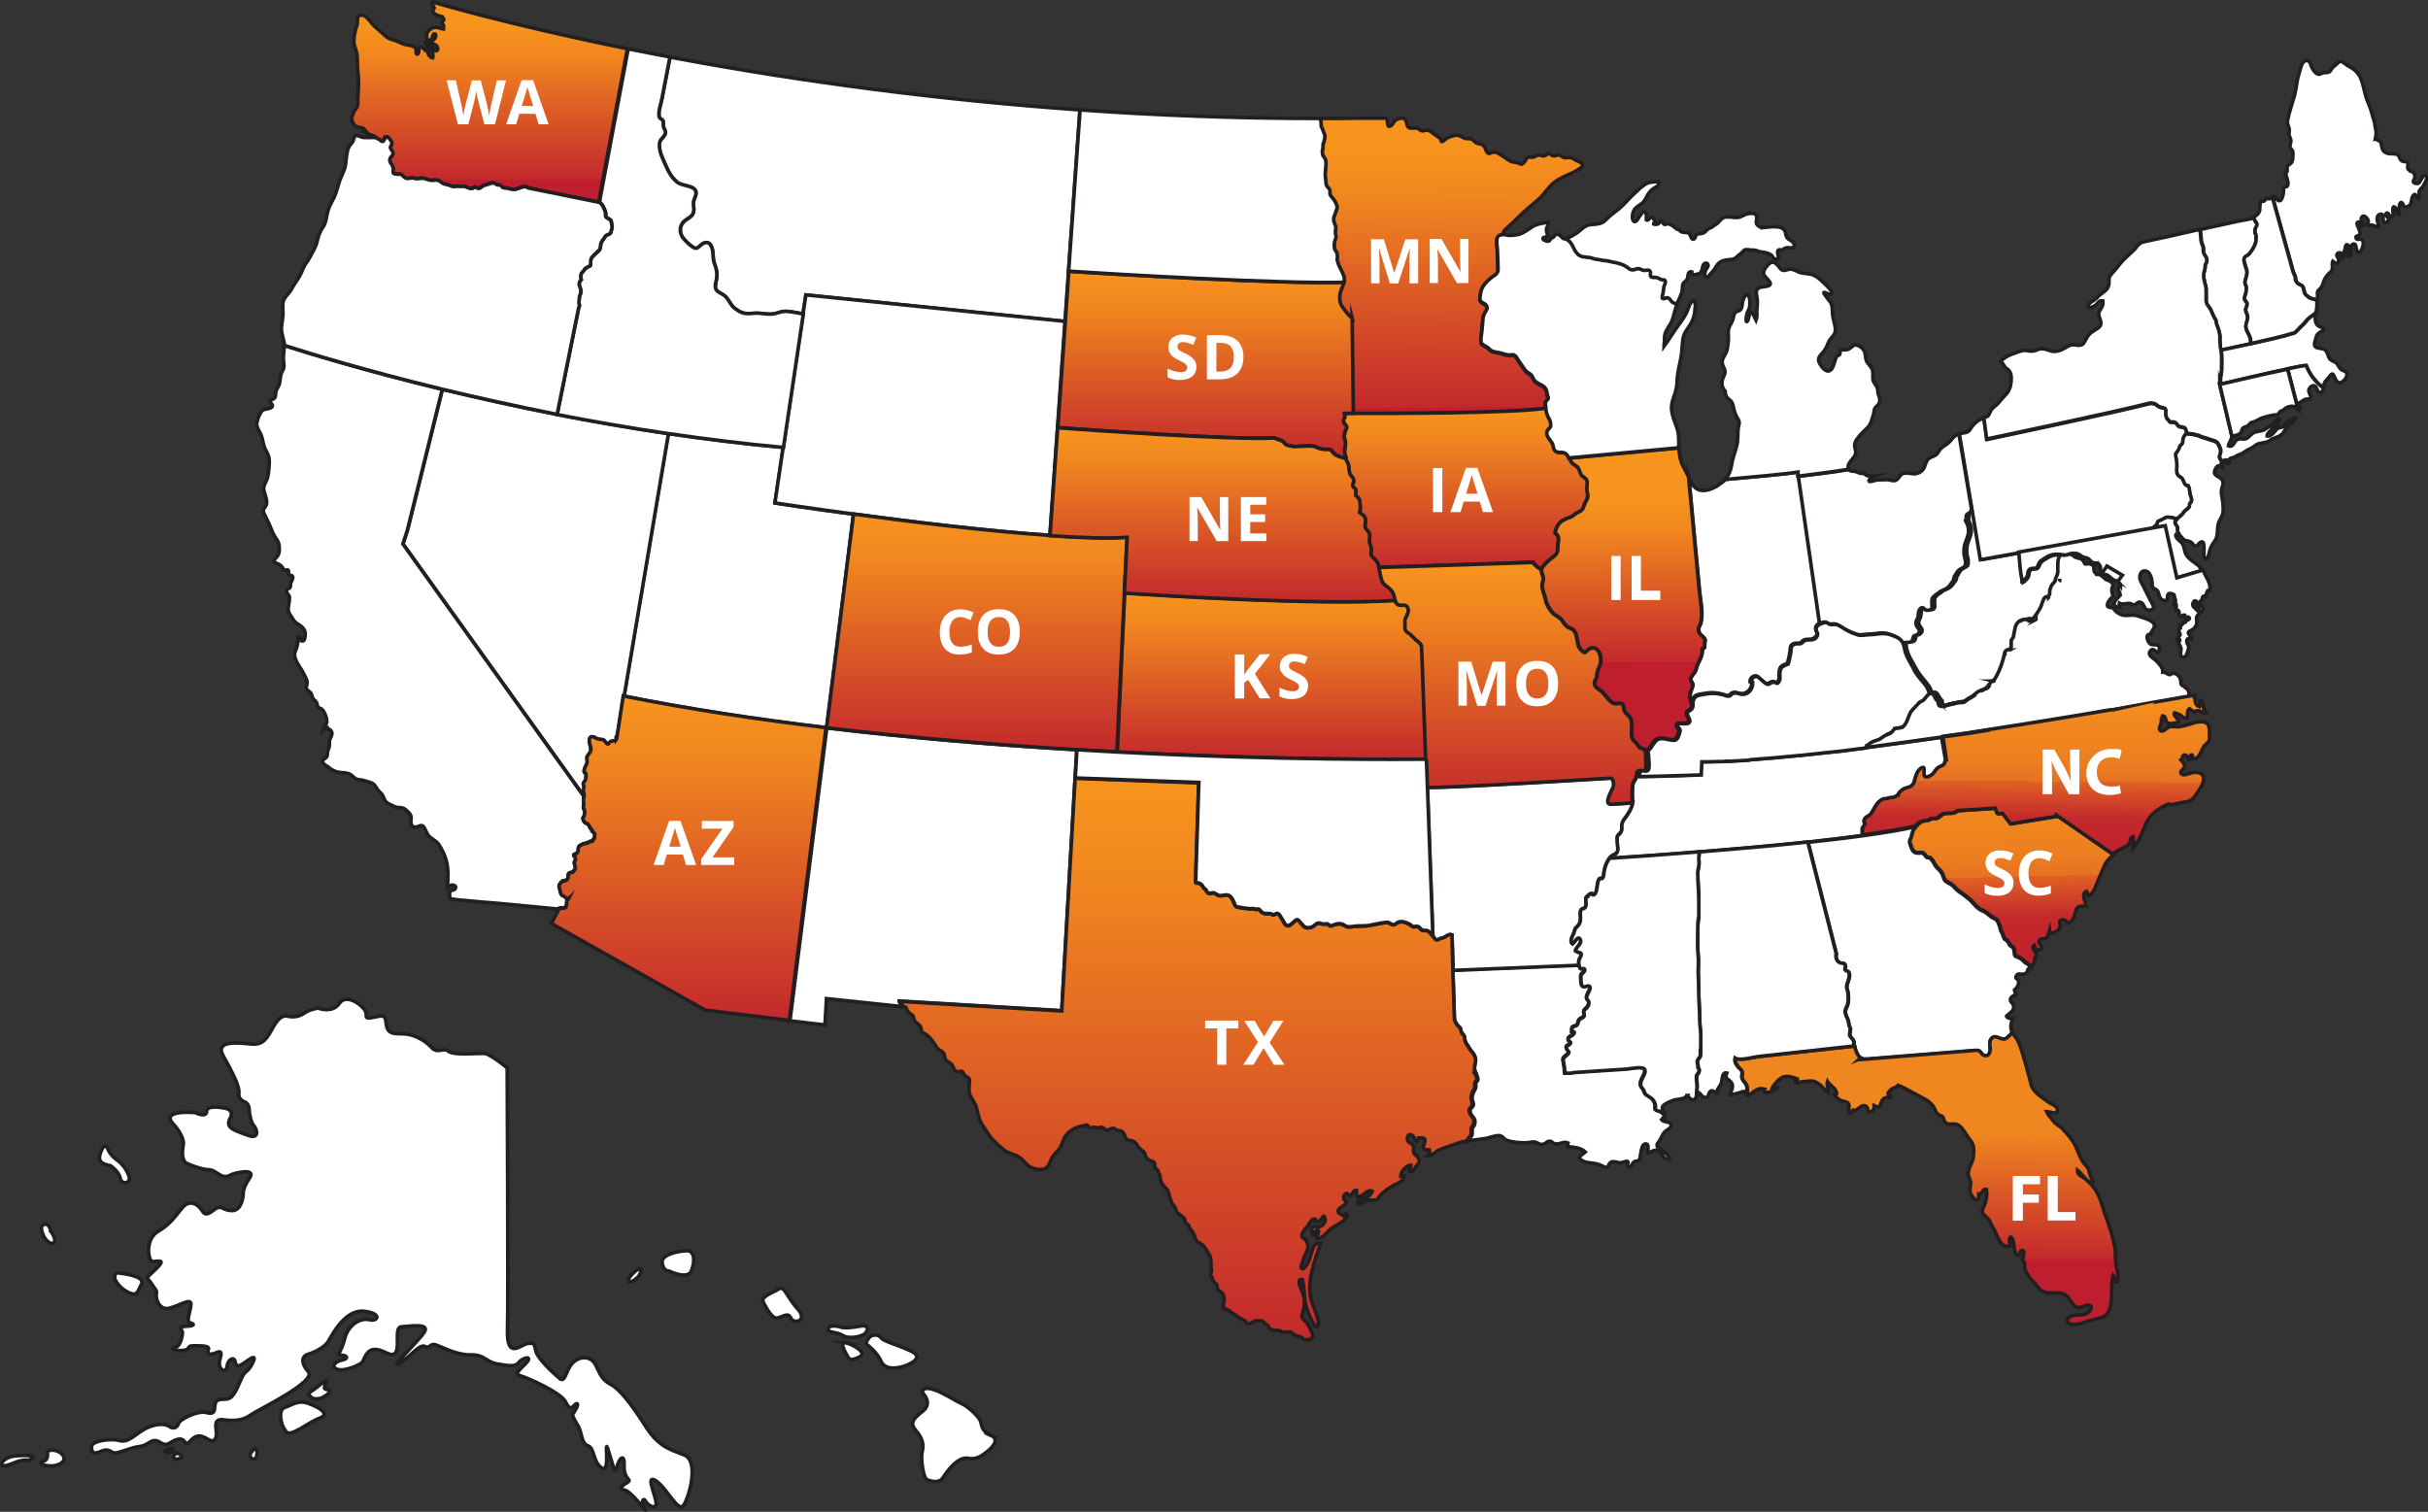 <?xml version="1.0" encoding="UTF-8"?>
<svg id="Layer_1" xmlns="http://www.w3.org/2000/svg" xmlns:xlink="http://www.w3.org/1999/xlink" version="1.1" viewBox="0 0 1615.2 1005.8">
  <rect x="0" y="0" width="1615.2" height="1005.8" fill="#333333" stroke="none"/>
  <!-- Generator: Adobe Illustrator 29.8.1, SVG Export Plug-In . SVG Version: 2.1.1 Build 2)  -->
  <defs>
    <style>
      .st0 {
        fill: url(#linear-gradient);
      }

      .st0, .st1, .st2, .st3, .st4, .st5, .st6, .st7, .st8, .st9, .st10, .st11, .st12, .st13, .st14 {
        stroke: #231f20;
        stroke-miterlimit: 10;
        stroke-width: 2.4px;
      }

      .st15, .st14 {
        fill: #fff;
      }

      .st1 {
        fill: url(#linear-gradient13);
      }

      .st2 {
        fill: url(#linear-gradient12);
      }

      .st3 {
        fill: url(#linear-gradient11);
      }

      .st4 {
        fill: url(#linear-gradient10);
      }

      .st5 {
        fill: url(#linear-gradient4);
      }

      .st6 {
        fill: url(#linear-gradient8);
      }

      .st7 {
        fill: url(#linear-gradient3);
      }

      .st8 {
        fill: url(#linear-gradient6);
      }

      .st9 {
        fill: url(#linear-gradient5);
      }

      .st10 {
        fill: url(#linear-gradient7);
      }

      .st11 {
        fill: url(#linear-gradient9);
      }

      .st12 {
        fill: url(#linear-gradient2);
      }

      .st13 {
        fill: url(#linear-gradient1);
      }
    </style>
    <linearGradient id="linear-gradient" x1="1340.2" y1="355" x2="1337.1" y2="490.4" gradientTransform="translate(0 1006) scale(1 -1)" gradientUnits="userSpaceOnUse">
      <stop offset="0" stop-color="#be1e2d"/>
      <stop offset=".3" stop-color="#c3292c"/>
      <stop offset=".5" stop-color="#df6224"/>
      <stop offset=".5" stop-color="#e67222"/>
      <stop offset=".6" stop-color="#ec7d20"/>
      <stop offset=".7" stop-color="#ef841f"/>
      <stop offset=".8" stop-color="#f0861f"/>
      <stop offset="1" stop-color="#f7941d"/>
    </linearGradient>
    <linearGradient id="linear-gradient1" x1="1080.1" y1="440.8" x2="1079.3" y2="332" gradientUnits="userSpaceOnUse">
      <stop offset="0" stop-color="#be1e2d"/>
      <stop offset="0" stop-color="#c3292c"/>
      <stop offset=".5" stop-color="#df6224"/>
      <stop offset=".8" stop-color="#f0861f"/>
      <stop offset="1" stop-color="#f7941d"/>
    </linearGradient>
    <linearGradient id="linear-gradient2" x1="967.1" y1="57.1" x2="965.4" y2="-117.8" gradientTransform="translate(0 214)" gradientUnits="userSpaceOnUse">
      <stop offset="0" stop-color="#be1e2d"/>
      <stop offset="0" stop-color="#c3292c"/>
      <stop offset=".5" stop-color="#df6224"/>
      <stop offset=".8" stop-color="#f0861f"/>
      <stop offset="1" stop-color="#f7941d"/>
    </linearGradient>
    <linearGradient id="linear-gradient3" x1="1145.9" y1="749.7" x2="1145.9" y2="857" gradientTransform="translate(-171.1 1128.5) scale(1 -1)" xlink:href="#linear-gradient1"/>
    <linearGradient id="linear-gradient4" x1="1017.2" y1="623.2" x2="1017.2" y2="734.1" gradientTransform="translate(-171.1 1128.5) scale(1 -1)" gradientUnits="userSpaceOnUse">
      <stop offset="0" stop-color="#be1e2d"/>
      <stop offset="0" stop-color="#c3292c"/>
      <stop offset=".5" stop-color="#df6224"/>
      <stop offset=".8" stop-color="#f0861f"/>
      <stop offset="1" stop-color="#f7941d"/>
    </linearGradient>
    <linearGradient id="linear-gradient5" x1="961.9" y1="237" x2="961.9" y2="610.7" gradientTransform="translate(-171.1 1128.5) scale(1 -1)" gradientUnits="userSpaceOnUse">
      <stop offset="0" stop-color="#be1e2d"/>
      <stop offset="0" stop-color="#c3292c"/>
      <stop offset=".5" stop-color="#df6224"/>
      <stop offset=".8" stop-color="#f0861f"/>
      <stop offset="1" stop-color="#f7941d"/>
    </linearGradient>
    <linearGradient id="linear-gradient6" x1="1281.3" y1="837.2" x2="1282" y2="732.4" gradientUnits="userSpaceOnUse">
      <stop offset="0" stop-color="#be1e2d"/>
      <stop offset="0" stop-color="#c3292c"/>
      <stop offset=".5" stop-color="#df6224"/>
      <stop offset=".8" stop-color="#f0861f"/>
    </linearGradient>
    <linearGradient id="linear-gradient7" x1="973.1" y1="823.7" x2="973.1" y2="948" gradientTransform="translate(-171.1 1128.5) scale(1 -1)" gradientUnits="userSpaceOnUse">
      <stop offset="0" stop-color="#be1e2d"/>
      <stop offset="0" stop-color="#c3292c"/>
      <stop offset=".5" stop-color="#df6224"/>
      <stop offset=".8" stop-color="#f0861f"/>
      <stop offset="1" stop-color="#f7941d"/>
    </linearGradient>
    <linearGradient id="linear-gradient8" x1="1177.5" y1="593.3" x2="1177.5" y2="754.3" gradientTransform="translate(-171.1 1128.5) scale(1 -1)" gradientUnits="userSpaceOnUse">
      <stop offset="0" stop-color="#be1e2d"/>
      <stop offset="0" stop-color="#c3292c"/>
      <stop offset=".5" stop-color="#df6224"/>
      <stop offset=".8" stop-color="#f0861f"/>
      <stop offset="1" stop-color="#f7941d"/>
    </linearGradient>
    <linearGradient id="linear-gradient9" x1="496.7" y1="1009" x2="496.7" y2="1111.3" gradientTransform="translate(-171.1 1128.5) scale(1 -1)" gradientUnits="userSpaceOnUse">
      <stop offset="0" stop-color="#be1e2d"/>
      <stop offset="0" stop-color="#c3292c"/>
      <stop offset=".5" stop-color="#df6224"/>
      <stop offset=".8" stop-color="#f0861f"/>
      <stop offset="1" stop-color="#f7941d"/>
    </linearGradient>
    <linearGradient id="linear-gradient10" x1="821" y1="628.2" x2="821" y2="786.5" gradientTransform="translate(-171.1 1128.5) scale(1 -1)" gradientUnits="userSpaceOnUse">
      <stop offset="0" stop-color="#be1e2d"/>
      <stop offset="0" stop-color="#c3292c"/>
      <stop offset=".5" stop-color="#df6224"/>
      <stop offset=".8" stop-color="#f0861f"/>
      <stop offset="1" stop-color="#f7941d"/>
    </linearGradient>
    <linearGradient id="linear-gradient11" x1="629.3" y1="449.6" x2="629.3" y2="665.5" gradientTransform="translate(-171.1 1128.5) scale(1 -1)" gradientUnits="userSpaceOnUse">
      <stop offset="0" stop-color="#be1e2d"/>
      <stop offset="0" stop-color="#c3292c"/>
      <stop offset=".5" stop-color="#df6224"/>
      <stop offset=".8" stop-color="#f0861f"/>
      <stop offset="1" stop-color="#f7941d"/>
    </linearGradient>
    <linearGradient id="linear-gradient12" x1="1353.9" y1="581.1" x2="1354.8" y2="458.5" gradientTransform="matrix(1,0,0,1,0,0)" xlink:href="#linear-gradient"/>
    <linearGradient id="linear-gradient13" x1="984.3" y1="728.2" x2="984.3" y2="844" gradientTransform="translate(-171.1 1128.5) scale(1 -1)" gradientUnits="userSpaceOnUse">
      <stop offset="0" stop-color="#be1e2d"/>
      <stop offset="0" stop-color="#c3292c"/>
      <stop offset=".5" stop-color="#df6224"/>
      <stop offset=".8" stop-color="#f0861f"/>
      <stop offset="1" stop-color="#f7941d"/>
    </linearGradient>
  </defs>
  <path class="st14" d="M1207.6,423.8c-2.1,2.3-4.9,1-7.4,1.9-1.2.4-1.6,1.6-2.7,2s-2.5,0-3.7.3c-3,1-2.7,2.2-3,5.3-.4,2.7-1,5.4-1.7,8-3.8,1.5-5.4,2-5.6,6.4,0,1.5.3,3.7-.4,5-1.8,3-1.8.5-3.9.7-1.6.1-2.4,1.5-3.8,1.4s-3.4-2.4-4.5-3.2c-1.4-1-1.6-2.3-3.7-1.9-1.7.4-3,1.9-3,3.6.4,0,.8.1,1.2.1.4,4.5-3.1,8.6-7.6,8-2.4-.3-3.2-1.4-5.7-.4-1.2.5-.8,1.4-2.6,1.7-1.3.2-2.2-.5-3.3-.8-4.7-1.2-7.7-1.4-12-.6-4,.8-7.6.4-8.5,5.1,0,.6-.2,1.3,0,1.9-1.3-2.3-1.7-5.1-1-7.7.5-2,1.7-3.6,1.5-5.3-.3-2-1.8-1.9-1.2-4.3.4-1.5,2.3-3.1,3-4.7.7-1.6.8-3.2,1.7-4.9,2-3.9,2.7-5.3,3-10,2.1-.2,1.1-1.3,1.4-2.5,0-.1.3-3.3.3-3.3-.8-2.2-3.2-2.7-4-5-1.1-3.2.5-3.5,1.2-6.4,1.6-6.2-.4-15-1-21.4-2-21.7-5-52.3-7.1-75.4.7,2.1,1.8,4.2,3.2,6,4.2,5,11.2,2.7,15.9-.3,1.2-.8,2.4-1.7,3.6-2.6.6-.5,1.1-1,1.6-1.6,12.8-1.1,41.3-3.7,48.4-4.9v2.7c0,0-.2,0,.4-.1l14.1,97.9c-1.1.4-2.1,1.3-2.7,2.3-1.1,3,2.4,4-.3,7Z"/>
  <path class="st0" d="M1405.9,568.5c-2.4,2.4-4.6,4.4-6,7.6-1.4,3.2-2.6,6.2-4,9.3-1.6,3.3-2.6,9-6.5,10.6-.3-1-.8-2-1.4-3-3.8,1.7-.5,7.3,0,9.9-3.8.2-6-1-7.2,3.5-.8,3.1-1.4,6.3-5.1,7.9-.9-1.3-2.2-2.8-4-2.3-2.6.7-1.2,1.9-1.1,3.7,0,2.8-3.6,5.3-6.8,5.3-.2-.7-.3-1.4-.4-2.2-.5,1.6-.8,4.1-2.1,5.2-1.5,1.3-4,0-4.8,2-.8,2.1,2.8,3.2,1.4,5.2-1.5,2.2-4.5-.3-4.8-2.1-2.5,1.8,2.4,4.6,1.7,6.9-1.6.5-.9,2.4-1.3,3.7-.4,1.4-1.1,2.6-2.1,3.6-1-1-2.1-2-3.2-2.8-.7-.3-1.3-.7-1.7-1.3-1.3-1.4-2.9-2.4-4.7-3-2-.7-1.3-2-1.7-3.7,0-.8-.3-1.6-.7-2.3-.7-.7-1.7-1-2.3-1.7-.2-.9-.7-1.7-1.3-2.3-.3-1-1.3-1-2-1.7-1-1-1-2.7-1.7-4-.3-.7-1-1.3-1-2-.3-1-.3-2-.7-2.7-.7-1.3-1.3-3.7-2.3-4.3-1.7-1-3.3-1.7-4.7-3-1.2-1.1-2.5-2-4-2.7-4.9-2-6.1-5.5-9.9-8.4-2.2-1.6-4.2-3.3-6.3-4.7-1.9-1.2-3.1-3.4-5.1-4.6-3.9-2.4-4.1-1.5-5.5-6-1-3.4-3.9-4.2-5.5-7.4-.7-1.3-2-3.7-3.3-4.3-1-.3-1.3.3-2.3-.7-.5-.9-1.2-1.7-2-2.3-1.7-.7-3,0-4.7-.3-2.7-.7-3.3-4-4-6-.7-1.7-.3-2.7.7-4.3.3-1,.3-1.7.7-3,.6-1.5,1.4-2.9,2.5-4.2.5-.6,1-1.1,1.5-1.5,1.3-1,2.8-1.7,4.3-2,.8,0,1.6,0,2.3-.3.7,0,1.3-.7,2-1,1.7-.7,3,.3,4.7-.7,1.3-.7,2.3-2.3,4-2.7,1.5-.3,3.1-.4,4.7-.3,1.6,0,3.1-.6,4.3-1.7l25.4-1.7c.7,1.3.3,3.3,1.7,3.7,1,0,2-.3,3-.3l5.3,7,30.7-5v-.6l37.3,26Z"/>
  <polygon class="st14" points="1122.8 729 1122.8 729.2 1122.4 729.3 1122.4 729 1122.8 729"/>
  <path class="st14" d="M1104.6,758.4c-1,1.6-2.8,2.2-2.1,4.4,2.2,1.3,3.8,3.1,5.7,4.7,1.2,1,4.7,4.4.6,3.7-2.3-.4-3.5-4.2-5.4-5.4-2.6-1.6-4.2.7-7.2,1-.3-1.5,1.3-6.2-1.8-5.7-2.2.3-2.7,5.2-3,6.9-.2,1-.3,2.7-.9,3.6-1.2,1.5-1.9.5-3.3,1.3s-2.7,5.7-4.5,2.5c-.5-.9,1-2,0-2.7-.6-.4-3.5.8-4.3.9-1.9.2-5.1-1.4-6.7-.4-2.7,1.8-.7,4.9-5.1,2.9-2-1.1-4.1-1.8-6.3-2.1-2.8-.4-5.2-.4-7.7-1.8-4.1-2.4-.5-3.4,2-5.8-2.8-2.7-7.5-3.2-11.7-3.5-.2-.8,0-1.7.2-2.5-3.1-1.4-5.9,1.5-9,.5-1.5-.5-1.6-1.8-3.5-1.6-1.3,0-2.3,1.4-3.5,1.8-2.3.8-2.8,0-4.9-.9s-3.2-.3-5.4,0c-3.3.3-6.6,0-9.8-.4-1.6-.2-3.2-.6-4.8-1.2-1.5-.6-2.3-2.2-3.6-2.8-2.3-1-7.5,1.1-10.1,1.6-4.2.7-8.2,1-12.2,1.8,0,0,.2-.3.3-.4.3-.4.8-.9,1.1-1.3,0-.2.3-.5.4-.8l.7-.7c.7-.9.6-2.5.6-3.5,0-.5,0-1,0-1.6,0-.7.8-1.1,1.1-1.7.6-1.1.8-2.3.7-3.6s-1.3-2.3-2-3.4-1.3-2.1-1.2-3.5,1.7-2,2.1-3.2-.3-2.5-.6-3.6c-.3-1.3-.2-2.7.3-3.9.2-.7.5-1.4.8-2,.4-.6.7-1.2,1-1.9.4-1.2,0-2.5.3-3.7,0-.7.8-.9,1.1-1.5s.3-1.3,0-1.9c-.3-1.3-.8-2.5-1.4-3.6-.3-.6-.5-1.2-.7-1.8,0-.6,0-1.3,0-1.9.2-1.9,1-3.8.6-5.7-.3-1.2-.8-2.4-1.6-3.4-.7-1.1-1.7-1.9-2.3-3-.3-.6-.7-1.2-1-1.8s-.8-.9-1.1-1.4c-.5-.9-.9-1.9-1.1-2.9-.2-.9,0-2.1-.6-2.8-1.1-1.3-1.8-1.6-2-3.5-.2-1.6-.5-1.4-1.6-2.5s-2.8-3.6-2.7-5.4l-1-32,83.8-3.4c.2.8.5,1.6.9,2.3.8.6,2.7-1.1,2.9.9,0,1.1-2.2,2.5-2.5,3.3-.3,1.2,0,6,.5,7,1.4,2.2,3.7-.6,5.1.5,1.3.9-.8,4.3-1.2,5.2-.4.8-.7,1.7-.7,2.7.2,1.3.9,1.1,1.3,2,.6,1.6,0,2.9-1.1,4.4-.5.6-1.4,1-1.8,1.8-.6,1.2,0,1.6,0,2.7,0,2.2-.8,1.7-2.6,2.9-1.8,1.2-1,3-2.3,4.2-1.1,1-3,.4-3.3,2.5,0,.6,0,1.2,0,1.8,2.2-.3,1.9.8.9,1.9s-3.6,1.6-3.3,3.5c.2,1.6,2.5,1,1.2,2.7-1.3,1.7-3.4.8-2.1,3.6.7,1.5,2.3,1.6.4,3.4-2.3,2.3-3.5,2-2.7,5.4.5,2.3.8,4.7.9,7.1,1.6,0,4.4.2,5.8-.4l19.6-1.3,15.3-1c3.1-.2,7.8-1.4,10.9-.7,3.4.8.9,4.8-.3,7.2-.6,1.2-1.3,3.3-.8,4.7.4,1.2,1.5,1.9,2,3.1.6,1.4.4,2,1.8,3,1.1.8,2.4,1.4,3.5,2.3,1.3,1.3,2.2,3,2.4,4.8,0,.7-.2,2.1,0,2.6s1.8.7,2.5,1c1.4.6,2.7,1.6,3.8,2.8-.4,1.2-1,2.3-1.9,3.2,1.4,1.7,4.9,1.1,6,2.6,1.6,2.2-2.2,4.1-3.7,5.2-1.9,2-2.1,3.5-3.4,5.6Z"/>
  <path class="st14" d="M718.4,73.1l-7.6,107.4-2.3,33.4-172.4-17.6-1.9,12.6c-1.7-.3-7.2-1.4-8.7-1.5-2.8-.5-5.7-.1-8.3.9-5.3,1.9-10.3-.3-15.6.2-5.8.6-8.3.3-13.1-3.5-2.2-1.8-3.1-4.2-4.8-6.4s-3.1-2.7-5.4-4c-3.8-2.2-2.2-5.7-1.6-9.1.5-3.2,0-6.6-1.3-9.6-1-2.5-.9-4.2-1.1-6.9-.3-5.6-2.8-10.2-8.1-5.8-2.5,2.1-2.7,2.9-5.6,1.1-2-1.4-3.8-3.1-5.4-4.9-3.6-3.8-3.7-9.4.7-12.8,1.8-1.4,3.9-2.1,5-4.3,1.3-2.6.2-4.8.4-7.6.2-2.3,1.9-4.2,1.7-6.7-.5-4.6-9.2-4-12.4-6.6-3.8-3.1-6-7.1-7.8-11.4-2-4.7-4.4-8.6-4.1-14,.2-3.1,1.5-3.2,3.1-5.6,1.9-2.9.5-3-.4-5.8-.4-1.1.1-2.9-.3-4s-2-1.6-2.3-2.1c-1.5-3.1.9-9.3,1.5-12.6l2.3-11.9c1-5.3,2.1-10.7,3.1-16,90,16.9,181.2,28.6,272.7,35.1Z"/>
  <path class="st14" d="M1374.2,369.8c-1.8,1.4-1.9,4.1-2,6.3v2.3c0,.3,0,.6,0,.9s0,.6,0,.9c0,.8-.3,1.5-.6,2.2h0c0,.3-.2.5-.4.8h0c0,.2-.2.4-.3.6,0,.1,0,.3-.2.5s0,.1,0,.2c0,.3-.2.7-.3,1,0,.1,0,.2,0,.3s0,.1,0,.2v.3c0,0-.4.4-.4.4-.8.9-1.5,1.8-2.1,2.7-.5,1-.8,2-1.1,3.1h0v1.8c0,.2,0,.3,0,.5,0,.2,0,.4-.2.7,0,.2-.3.4-.4.6-.2.2-.5.3-.8.3h-.4c0,.1-.3.2-.3.2h-.3c0,.1-.3.2-.4.2h0c0,.2-.3.3-.4.4l-.2.2c0,.2-.3.4-.4.6s-.2.5-.4.7h0c0,.2-.2.5-.3.7l-.3.8c0,.3-.2.5-.3.8h0l-.3.8c-.2.5-.3,1-.5,1.4-.5,1.1-1.1,2.2-1.8,3.2-.2.2-.3.5-.5.8l-.2.3c-.4.5-.8,1.1-1.1,1.6l-.6.8c-.3.7-.8,1.3-1.3,1.8l-.2.2h0c0,.1-.2.1-.2.2l-.4.4h0q0,.2-.2.2h-1.1v-.2c-.7.2-1.3-.7-2-.9h-1.7c-.4.2-.8.3-1.2.4l-.7.2h-.2c0,.1-.4.3-.4.3h-.2c0,.1-.2.2-.2.2-.2.1-.3.3-.5.4l-.2.2-.2.2c-.8.9-1.4,1.9-1.8,3.1,0,.4-.2.8-.3,1.2-.3,1.2-.5,2.4-.7,3.6,0,.4-.2.8-.3,1.3,0,.1,0,.2,0,.3v.3c-.2.1-.2.2-.3.3-.2.7-.9,1.1-1.3,2h0s0,.1,0,.1v.5c0,.8,0,1.7,0,2.5s0,.3,0,.5c0,.2,0,.4-.2.6l-.3.5c0,.2-.2.4-.3.5,0,.2-.3.4-.5.5q0,.1-.2.1h0l-.3.2h0c-.3.1-.7.2-1,.3h0c-.2.1-.3.1-.5.2h-.2c0,.1,0,.1,0,.2-.4.3-.8.7-1,1.2,0,.2,0,.3,0,.5v.5h-.2l-.2.9c-.5,2-1.1,4-1.7,5.9,0,.4-.3.8-.4,1.2h0c-.2.4-.3.8-.5,1.2s-.2.4-.2.6c-.9,1.8-1.6,3.6-2.4,5.1-.2.4-.5.8-.7,1.2l-.2.3c0,.2-.2.3-.3.4s0,.2,0,.2c0,0-.2.3-.3.4v.2c-.2.1-.3.2-.4.3q0,.1-.2.1c-.3.2-.8.3-1.2.3-.6.9-1.3,1.8-2,2.5l-.3.3-.2.2c0,.1-.2.3-.4.4l-.2.2c-.2.2-.4.4-.6.6s-.4.4-.7.5h0c-.2.2-.5.3-.7.4s-.5.2-.8.3h0l-.5.2h-.4c0,.1-.2.2-.2.2h-.2c-.4.2-.8.4-1.2.6-.3.1-.5.3-.8.4-.7.6-1.3,1-1.9,1.5-.2.2-.5.4-.7.6h0l-.3.3-.4.3h0c-.3.2-.5.4-.8.5h0c-.7.4-1.4.7-2.1,1.2-1.3.7-2.4,1.8-3.8,2.5-.9.3-1.9.4-2.9.2-1.1.1-2.2.3-3.3.7-1.1.2-2.2.2-3.3.5-.5.1-.9.3-1.4.5h0l-.6.3h0c-.4.2-.8.4-1.2.5-.9.2-2.4.2-3.1-.4-.4-.4-.6-1-.7-1.6,0-.2,0-.4,0-.6v-.3c0-.2-.2-.4-.4-.5-1-.8-1.6-2.3-2.4-3.5h0l-.2-.3c0-.1,0-.2-.2-.3h0c0-.1-.2-.2-.2-.3-.4-.5-1-.8-1.6-.8s-1.3.1-1.8.5h0c-.6-2.3-1.7-4.5-3.3-6.3-3-3.8-5.4-6.2-7.6-10.4-2.2-4.2-5.2-8.5-6-13,0-.4-.2-.8-.2-1.2v-.5c0,0-.2-.2-.2-.2,0-.1,0-.3,0-.4s0-.4-.2-.6l-.2-.4h0c0-.2,0-.4-.2-.5s0-.3-.2-.4c1.6-.4,5.2.1,6.2-.7,1.3-1,.7-3,2-4,1-.3,1.3,0,2.3-1,.5-.4.9-1,1-1.7.3-1.7-1.7-3-2-4.3-.7-2,0-2.7.7-4.3,1-2,.3-5.3,2-6.7,1.7-1.7,2.3.3,3.7,1,1.1.2,2.3.1,3.3-.3,1-1,.7-1.7.7-2.7,0-1.7-.3-3.7.3-5,1.1-1.4,2.5-2.5,4-3.3,1.3-1.7,4-2,5.7-3.3.9-.7,1.6-1.5,2.3-2.3.3-1,1.7-2,2-3,.3-1,.3-2.7,1.3-3.3,0-.7.3-.7.7-1.3.6-1.3,1.7-2.4,3-3,1-.4,1.9-1,2.7-1.7.3-1,.4-2,.3-3,0-2-1-3.7-1-5.7,0-2.1,0-4.3.7-6.3.8-1.9,1.4-3.7,2-5.7.7-2.6.4-5.4-.8-7.9-.3-.6-.6-1.2-.9-1.8.7-1,.3-2.7.7-3.7.7-1,2.3-1.3,2.7-2.3.3.1.6,0,.9-.1l5.4,32.4,24.6-4.4c0,.9,0,1.8.3,2.8.2,1.8.3,3.8.5,5.8.2,2.2.3,4.2.7,6.2.3,1.5.5,3.1.7,4.7.3-.2,1.2-.3,1.2-.8,1-1,1.7-1.4,2.3-2.7.5-1.2.3-2.7.9-3.8,1.6-2.7,4.4-.1,5.9-2.6.7-1.2.8-2.3,1.9-3.5,1-.9,2.2-1.7,3.4-2.3,2.3-1.7,5.1-2.5,8-2.4h1.2c0,.1.3.1.3.1l1.4.2c.3,0,.6.1.8.1h1c0,.1.5.1.5.1h1.4Z"/>
  <path class="st14" d="M1478.3,331.6c.5,2.6.7,5.2.7,7.8s-1,4.3-2.3,6.6c-1.5,2.6-1.4,5.5-1.6,8.4,0,2.5-1,4.8-2.6,6.8-1.3,1.8-2.3,3.9-2.7,6.1-.3,1.1-1.3,6.3-3.2,4.1-1.5-1.8,1.5-14-3.3-10.2-.7.6-1.7,2.1-2.8,2.1s-1.5-1.1-2.1-1.8c-1.7-2-3.7-1.2-5.7-2.5-.6-.4-1.7-2.1-2.8-3h0c-.5-1.3-1.3-1.6-1.3-2.8v-1.8c0-1.3-1.7-2.2-1.6-3.7,0-.8.4-1.6,1-2.2.4-.4.8-.8,1.2-1.2.9-.7,1.7-1.5,2.5-2.3.6-.8,1.3-1.6,2-2.4.9-.8,2.2-1.4,2.6-2.5.2-.5,0-1.3.2-1.8s.9-.9,1.1-1.5c.6-1.4,0-2.4-.5-3.6-.9-2-.4-4.9-1.7-7-3-.2-2.7-3.3-4.2-5-.8-1-2-1.1-2.7-2.2-.6-1.1-.9-2.4-.8-3.7.3-2.8,0-5.6-.5-8.3-.3-1.8-.3-2,.8-3.4.8-1,1.3-2.2,1.7-3.5.4-1.1,1.1-1.2,1.7-2,.7-1,.3-2.1.6-3.4.4-1.5,1.6-2.7,2.5-4,0,.1,0,.2.2.4.5.7.7.7,1.5.7,1.5,0,2.9.2,4.3.7.7.2,1.5.3,2.2.5.7.4,1.5.8,2.3,1,1.6.4,3.1.9,4.7,1.5,2.6.9,5,.9,6.3,3.8.9,2,1.7,3.3,1.1,5.4-.3,1.1-.9,2-.5,3.1.3.9,1.1,1.4,1.3,2.3.3,1.2-.5,2-.5,3.2-1.6-.9-2.7-.2-3.7,1.9-1.3,2.9-.3,3.7,2.2,5.1,2.9,1.7,3.7,3.4,2.5,6.5-1,2.7-.8,4.8,0,7.8Z"/>
  <path class="st14" d="M1500.4,152.2c-.4,1.1-.4,2.3,0,3.3.2.5.4,1.1.5,1.7v1.8c0,3.8-2.4,7.3-4.7,10.2-.8,1-2.3,1.1-3,2.3-.9,1.5,0,3.2.3,4.7.3,1.3.9,2.4,1.2,3.7.5,2.5-.7,5.2-1.2,7.5-.3,1.5.6,2.3.9,3.7,0,1.5,0,3.1-.5,4.5-.2,1.2-1.1,2.5-.7,3.7s1.7,1.6,1.7,3.2-1,2.4-1,3.7,1.1,2.7,1.3,4.3c.4,3-1.7,5.1-1,8,.6,2.6,2.7,5,3,7.5,0,.9,0,1.9,0,2.8-8.6,1.9-16.5,3.5-19.7,4.2-.3-.9-.4-1.7-.5-2.6,0-.8,0-1.7-.2-2.5-.2-1.8.2-3.7-.2-5.5-.3-1.8-.8-3.5-1.5-5.2-.4-.9-.7-1.8-.8-2.7-.2-.3,0-.8-.2-1.3s-.5-.9-.8-1.3c-.7-1.7-1.7-3.2-2.2-4.8-.7-1.8-2-3.2-3-4.8-.4-.9-.6-2-.5-3v-2.7c0-1,0-2,0-3,0-.9,0-1.9-.2-2.8-.8-3.3-2.2-6.8-1-10.3.3-.8.4-1.7.5-2.5,0-.7,0-1.5.3-2.2.2-.5.5-.8.7-1.3,0-.3.2-.8.2-1.3,0-.8-.3-1.5-.7-2.2-.6-.9-1.1-1.9-1.5-2.8-.2-.8-.2-1.6,0-2.4,0-1.3-.4-2.5-1-3.7-.7-1.7-.5-3.3-.7-5-.2-1.4-.3-3-.6-4.4l6.3-1.4c6.4-1.4,12.9-2.8,19.3-4.2,3.4-.8,7-.9,10.2-2.4h.2c0,.3,0,.8,0,1.2.3,1.2,1.3,1.8,1.7,3,.3.6.3,1.2,0,1.8-.3.3-.6.9-.8,1.5Z"/>
  <path class="st13" d="M1133.9,429c-.3,1.2.7,2.3-1.4,2.5-.2,4.7-1,6.1-3,10-.8,1.7-1,3.2-1.7,4.9-.7,1.7-2.6,3.2-3,4.7-.7,2.4.9,2.3,1.2,4.3.2,1.7-1,3.3-1.5,5.3-.7,2.6-.3,5.3,1,7.7,0,1-.2,2-.7,2.8-.9,1.4-3,1.2-3,3.2s1.3,3,1.7,4.7c-.3,4.3-8.3,0-8.3,3.3s1.3,1.7,1.7,2.7c.3.7-.3,1.7-.3,2.3-1,3-1.7,5.3-5,4.7-2.7-.3-5-1.3-7.7-1-3,.3-4,2.7-5.7,5-.7,1.3-1.7,2.5-3,3.3-.4-.7-1.1-1.1-1.8-1.3-2.3-.6-2.4-.1-3.6-2.2-1-1.8-2.1-2.3-3.3-3.8-1.8-2.3-.6-7.5-.9-10.4-.2-1.9-.3-3.4-1.5-4.9-1.2-1.5-2.6-2.2-3.4-4-.6-1.3-.3-3.8-1.6-4.6s-3.6.4-5.3-.2c-2.7-1-5.5-5.2-7.5-7.4s-6.1-3.1-5.4-7.1c.2-1,.8-1.4,1.1-2.2.3-.8.4-1.6.4-2.5.2-1.6.7-3.2,1.4-4.7,1.6-3.3,1.6-7.2,0-10.4-1.8-3.3-5.3-3.5-7.7-.9-1.6,1.7-1.8,1.7-3.7,0-1.3-1.2-2.3-2.8-2.6-4.5-.6-2.9-.8-6.9-2.9-9.1-1.1-1.1-2.8-1.3-4.2-2.3-1.3-1.1-2.4-2.4-3.2-3.9-1.9-2.8-4.9-3.2-7.1-6-2.2-2.8-3.6-5-4.2-8.4-.5-3-2.4-6.3-2.2-9.4,0-1.7.9-3,.7-4.9-.2-1.6-1.3-3.4-1.2-4.9,0-.2,0-.4,0-.6.7-2.4,4.2-5.4,5.8-6.8,3.3-2.7,5.1-3.1,5-8-.2-3.8,2.2-6.6-1.8-9.4.9-6,4.2-8.8,9.8-10.4,2.5-.7,3.6-2.8,6-3.7,2.8-1.1,2.8-2.8,4-5.6.6-1.6,1.6-2.6,1.8-4.2.2-1.6-.6-3.8-.7-5.6,0-1.6.6-4.1,0-5.6-.6-1.6-2.6-2.2-3.6-3.5s-1.2-3-2-4.5c-.8-1.5-2.5-2-3.8-3.1-1-1-1.8-2.2-2.2-3.6l73.2-6.8c0,3.7.6,7.4,2,10.8,1.2,2.5,2.6,4.8,3.7,7.2.2.5.4.9.6,1.4,2.2,23.1,5.1,53.7,7.1,75.4.6,6.4,2.6,15.2,1,21.4-.7,2.9-2.4,3.2-1.2,6.4.8,2.3,3.2,2.8,4,5-.1.1-.3,3.3-.3,3.4Z"/>
  <path class="st12" d="M1051.9,111.5c-6.3,4.9-14.6,5.9-20.3,12-2.4,2.6-4.4,5.5-6.9,8s-5,4.3-7.5,6.5c-5.3,4.5-10.1,9.6-15.3,14.3-2.4,2.2-2.2,3.4-1,4.1-.4.1-.8.1-1.2.1-5.7,0-3.9,5.9-3.7,9.5s.3,7,.4,10.5c0,3.7.7,5-2.3,7.1-4.1,2.8-8.7,6.8-9.3,12.1-.2,1.4-.8,3.6,0,4.9s2.8,1.6,3.7,2.8c1.3,1.9.6,2.9-.5,4.6-1,1.4-1.5,3.1-1.6,4.8-.4,3.6-.5,7.3-1.1,10.9-.2,1.3-.5,3.9.2,5.1s3.1,1.9,4.2,2.9c1.6,1.4,2.1,2.3,4.2,2.7,1.7.4,3.2.5,4.9,1,1.5.6,3.1,1,4.7,1.2,1.8.1,3.2-.8,4.6.7.9.9,1.8,2.9,2.7,4,1,1.4,2,2.8,2.9,4.2.9,1.5,2.3,2.7,3.8,3.5,1.9,1.2,1.6,2,2.7,3.8,1.8,3,5.7,3.2,7.7,5.8,1.1,1.5,1.1,3.1,1.4,4.9.2,1,.8.9.6,1.9-.2.9-1.3,1.3-1.7,2.2-.3,1.1-.3,2.3,0,3.4,0,.2,0,.4,0,.7-20.2,3.5-104.7,3.5-128.4,3.5l-.6-63.3c-2.6-2-5.1-5.5-6.9-8.2-1.4-2.1-1.4-4.2-1.3-6.7.2-3.3,2-6,2.8-9,.5-1.9.3-3.9-.6-5.6-.9-1.8-1.8-3.6-2.7-5.3-.4-.9-.7-1.8-.9-2.7-.4-.8-.5-1.6-.2-2.5,0-1,0-1.9-.2-2.9-.2-1.1-1.1-1.8-1.6-2.9-.4-1.8-.4-3.6,0-5.3.2-1.1.9-1.8.9-2.9s-.4-1.6-.4-2.4c-.2-1.6.4-2.9.2-4.4-.7-2.2-2-4-1.1-6.7.4-.9.7-2,1.1-3.1.2-.9.9-1.8.9-2.9,0-1.1-.4-2.2-.9-3.1-.2-.6-.5-1.1-.9-1.6-.4-.4-.4-.9-.9-1.3-.8-.8-1.5-1.7-2-2.7-.2-1.1.2-2.2-.2-3.1-.4-1.1-1.8-2-2.2-3.1s-.2-2.2-.4-3.1c-.4-2.4-.5-4.7-.2-7.1.3-2,.4-4,.2-6-.2-.8-.5-1.5-.9-2.2,0-.2-.2-.2-.4-.4-.2-.4-.4-.8-.7-1.1-.2-.7-.7-3.6,0-4,0-1.3.2-2.4.2-3.6.7-.9.7-2.7,1.1-3.8.3-1.1,0-2.2-.4-3.1-.4-.9-.7-2-1.1-2.9-.2-.7-.7-1.3-.9-2v-2.2c0-1.1-.3-2.2-.8-3.2,8.6,0,17.2,0,25.9-.2,3.2,0,6.4,0,9.6,0s4.2,0,6.4,0,2.9-.4,3.2,2c.2,1.5,0,4.5,2.3,3.1,1.7-1,1.9-3.4,4.1-4.3s4.8-1.7,6,1c.9,2,.3,4.2,2.8,4.8,1.8.4,4.4-.8,6.1.9,2,2,3.3.2,5.5.5s3.8,2.6,5.7,3.6c1.7.9,3,1.9,3.5,3.9,1.3.3,2-1.2,3-1.8,2-1.2,4.2-2,6.4-2.3,2.5-.3,4,1.2,6.3,2,1.6.5,3.2-.2,4.8.8s1.8,2.1,3.5,2.6,2.8.2,4.1,1.6c1.2,1.2,1.3,3.1,2.3,4.3,1.4,1.6,1.9.4,3.5,0,2.7-.9,6.3,2.3,8.6,3.7,1.2.9,2.5,1.7,3.8,2.4,1.5.6,3.2.4,4.6,1,1.8.7,2,1.5,3.7,0,1.1-.9,1.3-2.2,2.2-3.1,1.4-1.5,2.9-.4,4.5-.8s2.3-1.7,4.3-1.3,2.3,1.1,4.2-.2c.9-.6.7-1,1.9-.8.9.2,1.5,1.3,2.6,1.4,2.6.4,3.1-1.5,5.6.3,2.3,1.7,2.9.8,5.5.9,1.8,0,3.3,1.5,4.9,2.2,1.9.7,5.2,2.5,2.6,4.6Z"/>
  <path class="st14" d="M567.8,342.1l-17.9,142.2c-45.6-5.5-91.7-12.4-134.9-21.1l29.5-174.8c24.7,3.6,50.3,6.8,76.6,9.2l-5.5,37c0,.1,21.6,3.4,52.2,7.5Z"/>
  <path class="st14" d="M1294.6,506.1c-1.3.8-.7,1.6-1.5,2.7-.6.7-2.3,1.3-3.2,1.8-1,.6-1.9,1.4-2.6,2.4-.5.8-1.1,1.6-1.8,2.3-.4.3-.8.6-1.2.9l-.6.3-.6.3-.4.2h-.2c0,0-.5.2-.5.2-.6.2-1.3,0-1.8-.3,0,0,0-.2-.2-.3,0-.2,0-.4-.2-.6v-1.7c0,0,0-.2,0-.4v-.5q0,0,0-.2c0-.2,0-.3,0-.5v-.5c0-.4,0-.8-.3-1.1h0c-.2-.2-.5-.2-.8-.1-.8.3-1.5.8-2.1,1.4-.2.2-.3.3-.4.5s0,.2-.2.3c-.3.4-.6.8-.8,1.3-.2.4-.3.8-.5,1.3-.5,1.3-.9,2.6-1.2,3.9,0,.3-.2.7-.3,1,0,.2-.2.4-.3.7s-.2.4-.4.6c-.2.3-.4.6-.7.8-.5.5-1.1.9-1.8,1.1-.8.2-1.7.5-2.5.8l-.6.2h0l-.6.3-.6.3c-.2,0-.4.2-.5.4-.8.5-1.4,1.2-2,1.9l-.2.3c-.3.5-.3.8-.6,1.1h0c0,0-.2.2-.2.2l-.4.2-.3.2c-.2,0-.3.2-.4.3-.8.6-1.7.9-2.7.8-.9,0-1.7.2-2.5.5h-.4c0,0-.7.2-.7.2-.6,0-1.2,0-1.8.2-.9.2-1.6.6-2.3,1.2-.8.6-1.6,1.3-2.2,2.2-.5.6-.9,1.3-1.3,2,0,.2-.3.5-.4.7-.7,1.4-1.5,2.6-2.4,3.9l-.2.2-.2.2c-1.3,1.3-3.3,1.5-4,3.7v.2c0,0,0,.2,0,.3,0,.7.3,1.2.3,2.1s-.4,1.2-.9,1.8c0,0-.2.3-.3.4,0,.2-.2.3-.3.5h0c0,.2,0,.4,0,.7,0,.8,0,1.6,0,2.1s0,1.2,0,1.9h0c-11.3,1.5-23.7,3-36.4,4.4-24.3,2.6-49.9,4.8-72.2,6.6-29.7,2.4-53.4,3.9-59.7,4.3l.3-.4c1.2-1.5,3.1-1.7,4.3-3s1-2.6.8-4.5c-.3-1.7-.4-3.4-.4-5.1,0-2.2.9-2.3,2.2-3.8,1.5-1.7.7-3.6,1-5.7.3-1.5,1.1-2.9,2.1-4.1,2.2-2.9,4.6-6.6,5.2-10.4,0-.5,0-1.1,0-1.7,0-3.7-.3-6.6.2-10.2.3-1.9,1.1-2.5,1.9-4,0-.3.3-.5.3-.8s0-.2,0-.3c0-.2,0-.4.2-.6,9.6,0,41.3-1.1,41.3-1.1l.4-8.7c3.3,0,6.8,0,10.4-.1h2.8c0-.1,2.9-.2,2.9-.2h2.8c3-.2,6-.4,9.1-.6l3-.3h1.9c0-.1,2.8-.3,2.8-.3,2.8-.2,5.8-.4,8.7-.7l2.8-.2c2.5-.2,5-.4,7.6-.7l2.9-.3h.5l4.9-.5h.3l3.3-.3c7-.7,14.1-1.5,21.4-2.3l2.1-.2,3.7-.4,2.3-.3,1.4-.2,4.7-.6,6.4-.8h0c8.6-1.1,36.4-5,53.8-7.4l-1.2.2,2.7,15.5Z"/>
  <path class="st14" d="M1247.6,537.1c.4-.7.8-1.4,1.3-2-.5.7-.9,1.3-1.3,2Z"/>
  <path class="st14" d="M1262.5,529.5h.2c0,0-.2,0-.2,0Z"/>
  <path class="st14" d="M1279.9,514.6v-.2.7-.5Z"/>
  <path class="st14" d="M1283,516.8l.6-.3-.6.3c0,0-.3.2-.4.2l.4-.2Z"/>
  <path class="st14" d="M716.3,498.8l-1.1,18.8-8.9,154.8-108-6.4v.2c.2.3.3.5.4.7v.2s0,.2.2.3c0,.2.2.3.3.4.2,0,.4.2.5.3.2,0,.4.2.5.4.3.2.9.5.8,1,0,0,0,.2,0,.3l-51.2-5.4v.2l-1,17.3h0c0,0-23.3-2.7-23.3-2.7l24.5-194.9c57,6.8,114,11.4,166.4,14.5Z"/>
  <path class="st14" d="M1561.3,249.7c-.5,2-1.8,3.7-3.6,4.6-2.5,1.3-3.7-1.2-4.6-3.2-1.1-2.6-1.6-3.2-3.3-.7-1.2,1.6-3.1,3.1-3.7,5-.2.9-.3,1.8-.4,2.7-5.2-3.8-9.2-8.9-11.5-14.9-1.1-.1-5.9.8-12.3,2.2-15.4,3.3-40,9.1-44.9,10.3,0-.4,0-1,.2-1.5,0-.8,0-1.7,0-2.5,0-1.8.7-3.4.7-5.3,0-4.6.4-8.9-.3-13.5h0c3.2-.7,11.1-2.3,19.7-4.2,10.9-2.4,22.9-5.2,27.6-6.8,1.1.1,2.4-1,3.1-1.8,1.3-1.5,3-3,4.5-4.5,1.3-1.3,2.3-3,4-4.3,1-.6,2.7-2.1,4.1-3-.4,1.3-.5,2.6-.4,3.9.2,2.3.8,4.2,3,5.1,1.7.7,4,1.1,1.7,2.8-2.1,1.5-3.6,1.8-4.2,4.6-.3,1.5-1.7,4.6-.5,5.9,1.5,1.5,4.6.8,6.4,2.1,1.8,1.3,1.9,4,3.1,5.8,1.2,1.8,3.3,1.8,4.7,3.2s1.7,3.5,3.6,4.5,3.7.9,3.2,3.5Z"/>
  <path class="st14" d="M1457.7,333.7c-.3.6-.9.9-1.1,1.5s0,1.3-.2,1.8c-.5,1.1-1.8,1.7-2.6,2.5-.7.7-1.4,1.5-2,2.4-.8.8-1.6,1.6-2.5,2.3-.4.4-.9.8-1.2,1.2-.3-.1-.6-.3-.9-.3-1.1-.4-2.3-.6-3.5-.7-1.1-.3-2.2-.2-3.2.3-1.1.7-2.3,1.3-3.5,1.8-.7.2-1.3.3-1.5,1-.2.5-.2,1-.3,1.5-.4.5-.9.9-1.5,1.2-.4.4-.7.9-1,1.4l-90.7,16.4-24.6,4.4-5.4-32.4-8.6-51.3c1.4-.5,3-.6,4.5-1,2.4-.7,2.9-2.6,4.3-4.4,1.2-1.4,2.6-2.7,4.2-3.7,1.1-.7,2.3-1.2,3.5-1.4l1.9,14.2s86.9-18.3,108.8-24c.3.1.5.1.8.1.7.2,1.8,0,2.5.5.8.5,1.6,1.1,2.3,1.7.7.3,1.5.5,2.3.7,1.3.2,2.5.5,2.5,2s-.2,3.3.5,4.8c.4.8,1,1.5,1.7,2,.3.5.2.7.8.8.3.2.8,0,1.2,0,.9-.1,1.8.1,2.5.7.8.5,1,1.7,2,2.2,1.3.5,3.8.3,4.5,1.8.3.7.3,1.4.6,2-1,1.3-2.1,2.5-2.5,4-.3,1.2,0,2.3-.6,3.4-.5.8-1.3.9-1.7,2-.3,1.3-.9,2.4-1.7,3.5-1.2,1.4-1.2,1.6-.8,3.4.6,2.7.8,5.5.5,8.3,0,1.3,0,2.6.8,3.7.7,1.1,1.8,1.2,2.7,2.2,1.5,1.7,1.2,4.9,4.2,5,1.3,2.1.7,5,1.7,7,.3,1,.8,2,.3,3.5Z"/>
  <path class="st14" d="M1351.2,643.4l-.2.3c-.5.5-1.3.4-1.8,1s-.3,1.3-.6,1.8c-1.1,1.5-1.5,1.5-3.4,1.7-1.5,0-2.8-.9-3.8,1-1.2,2.1.5,1.6,1.2,2.9.9,1.8-.5,5.3-2.5,6.5,0,1.1.9,2,.9,3.2-1.5.4-3.8,1.8-3.6,3.6s2.4,2.2,2.2,4.8c-.2,2.6-1.9,3.1-3.5,4.7-1.1,1.1-2.1.9-.4,2.2.7.5,2.5.5,3.2.5-.9,2.8-1.7,5.4-.7,8.3.2.5.4.9.6,1.3-1.2,1.2-2.5,2.4-3.8,3.5-1.7,1.7-4,.3-6-.3-2.3-1-4-.3-5,2-.7,2.3,0,4,0,6-.3,2.3-1,4.7-3.7,4-2.3-.3-2.3-3-4.3-3.3-1-.3-2.3,0-3.3,0l-74.7,6c-.5,0-1.1,0-1.6,0,.2-.2.4-.3.7-.4.8-.2,1.7-.4,2.5-.5h-.9c-2.4,0-4.3-4.9-5-8.1-.2-.7-.3-1.3-.3-2,0-1.7-.3-1.7-1.3-3-1.7-1.7-1.7-2.3-1.3-4.3,0-.7.3-2,.3-2.3-.3-1-1-1.7-1-2.7-.3-1.7-.3-2-.7-3.3-.7-1.4-1.3-2.8-1.7-4.3-.2-1.5.2-3.1,1-4.3.6-1.5,1-3.1,1-4.7,0-1.7,0-3.3-.3-5-.3-1.7-1-2.7-.7-4.3.3-2.3,3-7,1-9.3-1-.7-2-.3-2.3-1.7,0-.7.7-1.7.3-2.3-.3-2-1.7-1.3-3-1.7-2.7-.7-3.7-4-3-6.3l-18.9-74.2c12.8-1.4,25.2-2.8,36.5-4.4,13.8-1.9,26-3.9,35.2-6-1.1,1.2-1.9,2.6-2.5,4.2-.3,1.3-.3,2-.7,3-1,1.7-1.3,2.7-.7,4.3.7,2,1.3,5.3,4,6,1.7.3,3-.3,4.7.3.8.6,1.5,1.4,2,2.3,1,1,1.3.3,2.3.7,1.3.7,2.7,3,3.3,4.3,1.6,3.1,4.4,4,5.5,7.4,1.4,4.5,1.6,3.5,5.5,6,2,1.2,3.2,3.4,5.1,4.6,2.2,1.4,4.2,3,6.3,4.7,3.8,2.9,5,6.5,9.9,8.4,1.5.7,2.8,1.6,4,2.7,1.3,1.3,3,2,4.7,3,1,.7,1.7,3,2.3,4.3.3.7.3,1.7.7,2.7,0,.7.7,1.3,1,2,.7,1.3.7,3,1.7,4,.7.7,1.7.7,2,1.7.6.7,1.1,1.5,1.3,2.3.7.7,1.7,1,2.3,1.7.4.7.6,1.5.7,2.3.3,1.7-.3,3,1.7,3.7,1.8.6,3.4,1.6,4.7,3,.4.6,1,1.1,1.7,1.3,1.1.6,2.2,1.5,3.2,2.6Z"/>
  <path class="st7" d="M1056,330.7c-.2,1.7-1.1,2.7-1.8,4.2-1.1,2.8-1.1,4.5-4,5.6-2.4,1-3.6,3-6,3.7-5.5,1.6-8.8,4.4-9.8,10.4,3.9,2.7,1.6,5.5,1.8,9.4.2,4.9-1.6,5.2-5,8-1.7,1.4-5.2,4.4-5.8,6.8l-.6-.3c-.7-.3-1.2-.8-1.9-1.1-.4-.3-.7-.6-1-1-.4-.4-1-.9-1.4-1.3-.2-.3-.7-.7-.7-1l-102.7,3.4c0-.1,0-.2,0-.4-.4-2.3-1.6-4.3-3.4-5.7-2.9-2.3-1.3-3.3-1.6-6.5-.2-1.1-.6-2.3-1-3.3-.8-2.5.9-5.1-.7-7.5-.7-1.1-2-2-2.3-3.3s.2-2.8.2-4.2c0-3.3-1.7-3.7-4-5.6.8-1.7.5-4.3.3-6.2-.2-2.6-.7-3.4-2.7-4.9-.3-1.2,0-2.3,0-3.5-.2-1.4-.6-1.1-1.5-2-1.7-1.8.4-2.9,0-5s-2.3-2.9-2.7-4.6c-.3-1.5-.5-3.1-.6-4.7-.2-1.6-.7-2-1.4-3.5-.3-.5-.5-1.1-.5-1.6h0c0-.3,0-.6,0-.8-.5-1.8-1-3.2-.7-5,.2-.8.4-1.7.5-2.5v-2.7c0-.9-.4-1.8-.8-2.7,0-.8,0-1.6.2-2.3,0-.9.3-1.8.7-2.7.5-.7.8-1.5.7-2.3-.2-1-1-1.5-1.5-2.2s-.7-1.6-.5-2.5c.2-1,1-1.3.8-2.3,0-.7-.2-1.3-.3-2h6c23.7.1,108.1,0,128.4-3.5,0,2.3.8,4.6,1.8,6.6,1,1.5,1.5,3.2,1.5,5,0,2-1.4,2-2.2,3.6-1.8,3.6,2.4,6.2,3.5,9.1.6,1.6.3,3.4,1.9,4.6s3.4.5,5.1.9c2.2.5,3,2,3.7,3.6.5,1.3,1.2,2.6,2.2,3.6,1.3,1.1,2.9,1.6,3.8,3.1.9,1.5.9,3,2,4.5,1.1,1.5,3,1.9,3.6,3.5.6,1.4,0,4,0,5.6,0,1.7.8,3.7.6,5.5Z"/>
  <path class="st14" d="M370.5,275.7c-27.7-5.4-53.3-11.2-76.2-16.7l-23.2,93.7-3,9.2,120.5,168.1c.1-.5.1-1,0-1.5-.3-.7-.4-1.5-.5-2.3,0-.9.5-1.6.5-2.3,0-1-.6-1.5-.5-2.3s.7-1.2,1.1-1.9c.9-1.6,1.1-3.4.5-5.1-2.8-1.1.9-5.8,1-7.2.2-1.7-.7-2.8.2-4.3.6-1.1,1.6-1.9,2-3,1-2.9-1.8-6.2-.5-8.8.7-1.4,2.3-1.1,3.3-.5,1.3.9,2.8,1.4,4.3,1.3,2.1.1,2,.8,3.2,2.2,1.5,1.8,1.4.8,2.6-.4s2.4-.4,3.5-1c.9-.5.8-1.2.7-1.9v.2-.8c0,.2,0,.4.1.6.2-.6.3-1.1.3-1.7v2.5l4.8-28.5,29.5-174.8c-26-3.9-50.8-8.3-74.2-12.8ZM409.9,490.2v-.5.5Z"/>
  <path class="st14" d="M534.2,208.8h0l-13.2,88.8-5.5,37s21.6,3.3,52.2,7.4c37.8,5.1,89.3,11.4,130.7,14.2l5.1-71.8,5-70.6-172.4-17.6-1.9,12.6Z"/>
  <path class="st14" d="M1072.6,526c.4-.8.8-1.6,1.1-2.4.3-.7.4-1.5.3-2.3-.2-1.4-.8-2.7-1.6-3.8h0c-3.7.2-101.2,6.3-122.9,6.3l3.6,98.9c.2.2.4.4.5.6.6.8.9,1.7,1.9,2s2-.8,3-1c.9,0,1.7-.3,2.4-.7,1.6-1,3.3-2.4,5-1.6l.8,23.6,83.8-3.4h0c0-.5-.2-.9-.2-1.1-.2-1.4,0-2.8.9-4,2.1-4.3-.4-2.5-3.1-4.5,0-2.5,4.7-4.7,3.1-7.8-1.5-2.7-3.6,1.9-5.1,3.1-2.5-2.2.8-6,1.3-8.4s.8-2,2.3-3.6c1-1.2,1.6-2.7,1.7-4.2.2-1.7-.4-3.7,0-5.3.5-2.4,1.5-1.4,2.9-2.5,2.1-1.7-.8-7.5,1.9-7.6.3-1.2,3.2-3,3.6-1.1,2.6.2,2.7-6.5,3.1-8.2.2-.9.5-1.7,1.1-2.5.7-.6,1.6,0,1.8-.2,1.4-1,1-2.8,1.3-4.5.5-3.2,1.7-6.3,3.6-9l.3-.4c1.2-1.5,3.1-1.7,4.3-3s1-2.6.8-4.5c-.3-1.7-.4-3.4-.4-5.1,0-2.2.9-2.3,2.2-3.8,1.5-1.7.7-3.6,1-5.7.3-1.5,1.1-2.9,2.1-4.1,2.2-2.9,4.6-6.6,5.2-10.4-4.6.8-9.4.7-14,1.1s-.5-6.8.4-8.9Z"/>
  <path class="st5" d="M941.9,425.2c-1.2-1.1-2.2-2.3-3.3-3.3s-2.6-1.5-3.3-2.8,0-2.6-.2-4-.4-2.4.2-3.7c1-2.4,3-5.1,1.3-7.7s-4.7,0-6.9-2.1c-.6-.6-1.1-1.4-1.4-2.3-49.6,3.3-153.7-3.1-180.1-4.9l-5,105.9c109.6,5.7,193.8,5,205.8,4.8l-2.7-74.2c.1-2.5-2.8-4.2-4.4-5.7Z"/>
  <path class="st9" d="M981.6,713.6c-.3-.6-.5-1.2-.7-1.8,0-.6,0-1.3,0-1.9.2-1.9,1-3.8.6-5.7-.3-1.2-.8-2.4-1.6-3.4-.7-1.1-1.7-1.9-2.3-3-.3-.6-.7-1.2-1-1.8s-.8-.9-1.1-1.4c-.5-.9-.9-1.9-1.1-2.9-.2-.9,0-2.1-.6-2.8-1.1-1.3-1.8-1.6-2-3.5-.2-1.6-.5-1.4-1.6-2.5s-2.8-3.6-2.7-5.4l-1-32-.6-23.5c-1.7-.7-3.4.6-5,1.6-.8.4-1.6.6-2.4.7-1,.2-1.9,1.4-3,1s-1.2-1.3-1.9-2-.3-.4-.5-.6-.6-.6-.9-1c-.6-.8-1.4-1.5-2.2-2.1-1.2-.7-1.7-.4-2.9-.4-2,0-2.5-2.2-4.2-2.7-1-.2-1.8.4-2.6.2s-1.7-1.1-2.4-1.5c-1.4-.8-3-1.5-4.6-1.8-1-.2-2,0-3,.2-1.2.4-1.7,1.4-2.9,1.7-2,.4-3-1.7-5-1.5-3.3.3-6.7,1.1-9.9,1.7-2.1.4-4.2.7-6.3.7-2.2,0-4.3,0-6.5.4-2.4.3-3.6.4-5.7-1-1.7-1.1-3.7-.9-5.7-.5s-2,1.1-3.1,1c-1.4,0-1.2-1.4-2.8-1.3-1,.2-2.1.2-3.1,0-.9-.2-1.6-.7-2.4-.5-1.9.3-2.9,2.3-4.8,2.8-1.6.4-4,.5-5-.9-.6-.7-1.2-1.5-1.9-2.1-1.5-1.6-1.9-3.1-4.1-1.1s-3.2,3.5-5,2.9-2.6-3.7-3.7-5c-.7-.8-1.2-2.5-2.3-2.9s-1.5.2-2.4.6-1.3,0-2.3-.5-2,.2-2.9-.2c-1.2.5-3-.7-3.8-1.5s-.8-1.2-1.5-1.4-1.2.3-2,.2c-1.5-1-3.5,0-5.3-.6-.9-.2-1.8-.3-2.8-.3-1.1-.2-2.2-.5-3.3-.6-1,0-1.9-.6-2.3-1.5-1-2-1.7-4.7-3.6-6-2.2-1.5-4.2,0-6.6-.2-2-.2-2.8-2.1-4.9-1.8-1.1.2-1.7.7-2.8,0s-.8-1.5-1.5-2.2-1.3-.6-1.8-1.8c-.7-1.6-2.3-2.6-4-2.7-.2,0-.5,0-.7,0-.3-.2,0-.5-.3-.7l2.1-66c-4.3,0-66.3-2.5-82.2-3l-8.9,154.8-108-6.4v.2c.2.3.3.5.4.7v.2s0,.2.2.3c0,.2.2.3.3.4.2,0,.4.2.5.3.2,0,.4.2.5.4.3.2.9.5.8,1,0,0,0,.2,0,.3l1.7.2c.2.7.5,1.4.8,2,.7,1.2,1.7,2.2,2.9,2.8,1.6,1,1,2.1,1.7,3.6,1.2,2.4,4.5,3.1,4.7,6.1,0,1.3.7,2.5,1.9,2.8,1.5.8,2.9,1.9,4,3.2,1.7,1.9,3.2,4,4.4,6.2.7,1,1.7,1.7,2.8,2.2,1.3.7,2.2,1.9,2.4,3.4.3,1.4.4,2.6,1.6,3.5,1,.8,2.7,1.4,3.4,2.5s1.1,2.5,1.9,3.6c1,1.3,2.2,1,3.5.7,2.2-.5,2.1,1.8,3.2,2.8.8.8,2.3,1.1,2.8,2.2.6,1.3,0,3.4,0,4.8-.2,1.6,0,3.3.2,4.9,1,3.1,3.4,5.6,4.4,8.7,1.2,3.6,1.5,7.5,3.3,10.8,1.6,2.8,3.6,5.4,5.3,8.1,1.9,3,4.6,5.3,7.2,7.6,1.4,1.4,2.9,2.6,4.6,3.6,1.6.8,3.4,1.5,5.1,2.1,1.8.6,3.5,1.6,5,2.9,1.3,1.2,2.3,2.6,3.7,3.8,2.8,2.5,7.8,3.8,11.3,2.6s3.7-5.8,5.7-8.5c1.1-1.5,2.6-2.8,3.8-4.2,1.1-1.4,1.9-3.1,2.5-4.8,1-3.4,3.1-6.3,6-8.2,2.7-1.8,5.8-2.9,9.1-3.2.3-.3.6-.4,1-.4.8.2,1,1.6,1.9,1.9s2-.4,3.1-.3,1.8.5,2.9.3c.9,0,1.7-.6,2.6-.2s1.1,1.2,2,1.5,1.8.2,2.6-.2c1-.3,2.2-1,3.2-.6.8.3,1.2,1.1,2.1,1.3s1.8,0,2.6.4c.7.4,1.3,1,1.7,1.8,1.1,1.7,1,4.2,3.5,4.4,2.2.2,3.7.7,5,2.6.9,1.6,2.1,2.9,3.4,4.1.7.4,1.4.9,1.9,1.5.4.7.3,1.7.7,2.5.5,1.1,1.3,1.9,2.4,2.5.9.5,2.1.5,2.9,1.2,1,.9.7,2.2.8,3.4,0,1.4,2,1.1,2.2,2.8,0,.6.3,1.2.7,1.6.3.5.5,1.1.6,1.7,0,1.4.4,2.7.9,4,.7,1.9,2.5,3.2,3.7,4.8.8,1.2,1.3,2.6,1.5,4,.4,1.5.9,2.9,1.5,4.3.5,1.7,1.6,2.3,2.5,3.8.3.6.4,1.2.5,1.9.3,1,1.2,1.5,1.8,2.2,1.1,1.2,2.9,1.8,3.8,3.2.8,1.3,0,2.3,1.4,3.4.5.4,1,.5,1.4,1,.3.6.5,1.2.7,1.8.5,1.2,1.7,2,2.3,3.2s1.1,2.5,1.4,3.7c.5,1.6,1.1,2,2.5,2.9,1.3.6,2.4,1.5,3.4,2.5.8,1.1,1.6,2.3,2.2,3.6.8,1.1,1.5,2.3,2,3.5.3,1.4.4,2.7.4,4.1,0,1,0,2.1,0,3.1.2.6.3,1.2.4,1.9,0,1.8-1.6,2.4,0,4,.9.8.4,1.8,1,2.7s1.6,1.3,2.2,2.2.5,1.9.7,2.9c.2,1.2,1.1,1.4,2,2,2.1,1.4,2.6,3.8,2.4,6.2,0,.9-.5,1.8-.6,2.7,0,1.1.3,2.2,1,3,0,0,.3-.2.4-.4.8.3,1.6.6,2.4,1,.7.5,1.3,1.2,2,1.7s1.6.9,2.4,1.4c.6.4,1.1,1,1.7,1.4,1.7,1.2,4.2,1.8,5.5,3.4.6.7.9,1.2,2,.9.7-.3,1.4-.6,2.1-.9.7-.5,1.5-.8,2.3-1,1-.2,2-.2,3,0,.8,0,1.5.4,2.1.9.5.6.8,1,1.5,1.4s1.1.4,1.5,1.2c.2.7.6,1.3,1.1,1.9.9.7,3,1,4.2,1.1h2.2c.6.2,1.1.7,1.7.9,2.4,1,5.1-1.2,7.1,1.1,1.3,1.5,2.6,1.5,4.5,2,.7,0,1.3.5,1.9.9.5.5,1.1,1.2,1.8,1.4s1.1-.3,1.8-.4,1.3.5,1.8.2c.8-.7,1.4-1.6,1.6-2.6,0-1-.3-1.9-.8-2.7-.7-1.7-1.5-3.3-2.4-4.9-.9-1.5-2.2-2.2-3.2-3.6-1.5-2.1-.5-2.8,0-5.1,1.2-4,1.1-8.3-.3-12.2-.6-1.6-4.9-10.2-.2-8.9,1.6,6.4.9,13.2,3,19.5.6,1.8,4.9,13.3,6.9,11.7,2.9-2.3-3.5-15-4.1-17.8-3-13.4,2.4-25,6.3-37.4-4.8-.3-4.5,2.2-6,5.9-1,2.4-1.2,5.4-2.8,7.5-.7.9-2.6,4.9-4,3-.5-.7,0-1.6.3-2.3.5-1.2.9-2.5,1.2-3.8.9-3.4,3.8-6.4,2.7-10-.3-1.3-1-2.5-2.1-3.4-1.2-.8-2-.8-1.7-2.5.6-3,3-4.5,4.5-6.9.8-1.2,1.3-2.6,2.6-3.4s2.6-.4,2.1,1.3c1.1.3,2.3,0,3.1-1,.5-.5.9-1.2,1.3-1.7s1.4-.9,1.8-1.5c-1.3,1.6.6,2.3,0,3.9-.6,1.6-1.8,3-3.4,3.7-.8.3-1.7.3-2.6,0-1,0-1.9,0-2.8.4,0,1,0,2.2,0,3.3s.6,2.5,1.5,1.1c.6-.9.6-1.9,1.8-2.3,2.8-.9-.5,5.3-.2,5.3,4.3.8,7.3-5.2,10.7-7.2,2.5-1.5,10.8-5.6,9.9-9-.8-.4-1.9,0-2.3.7,0,.2,0,.3-.2.5-.9-.8-3.8-1.4-3.8-3.2s3.5-3.1,4.8-4.5c2.3-2.4-1-1.5-1-4.5,0-2.4,2.5-4.2,3.4-1.2,2.9.2,2.5-4.1,5.2-3.6.2,2.7-.6,5.5,2.9,3.8,2-.9,5.1-4.8,7.5-3.1-.8,1.5-2,2.9-3.4,3.9-1.6,1-5,1.2-6,2.9-2.4,4,5.6-.5,6.8-.8,1.8-.5,4,.3,5.7-.6,1.3-.7,1.9-2.5,3-3.5,2.3-2.1,4.8-3.9,7.5-5.5,3-1.8,6.9-2.3,7.5-6.5-.7,0-1.6-.2-2.2,0-.2-2.6,4.1-7.9,6.9-7.2-.4,1.4-2.8,4.8,0,4.3,1.1-.2,2.5-2.7,3.2-3.4,2.3-2.7,3.3-4.2.7-6.9-1.3-1.4-2.1-1.5-2.3-3.6-.2-2.3.9-2.7-1-4.5-1.4-1.3-3-1-3-3.5s1-3.1,2.6-2.6c3,.8,2.6,8.6,4.8,2,3.8-.2,5,0,3.8,3.8-1.3,3.8-.6,4,3.4,4.2.3,1.4,0,2.9-1.2,3.9,3.2.3,5.4-3.2,8.3-4.2,3.8-1.4,7.6-2.7,11.4-4.1,2-.7,4.1-1.3,6.2-1.7,0,0,.2-.3.3-.4.3-.4.8-.9,1.1-1.3,0-.2.3-.5.4-.8l.7-.7c.7-.9.6-2.5.6-3.5,0-.5,0-1,0-1.6,0-.7.8-1.1,1.1-1.7.6-1.1.8-2.3.7-3.6s-1.3-2.3-2-3.4-1.3-2.1-1.2-3.5,1.7-2,2.1-3.2-.3-2.5-.6-3.6c-.3-1.3-.2-2.7.3-3.9.2-.7.5-1.4.8-2,.4-.6.7-1.2,1-1.9.4-1.2,0-2.5.3-3.7,0-.7.8-.9,1.1-1.5s.3-1.3,0-1.9c0-.6-.6-1.9-1.4-3Z"/>
  <path class="st14" d="M517.2,208.2c-5.3,1.9-10.3-.3-15.6.2-5.8.6-8.3.3-13.1-3.5-2.2-1.8-3.1-4.2-4.8-6.4s-3.1-2.7-5.4-4c-3.8-2.2-2.2-5.7-1.6-9.1.5-3.2,0-6.6-1.3-9.6-1-2.5-.9-4.2-1.1-6.9-.3-5.6-2.8-10.2-8.1-5.8-2.5,2.1-2.7,2.9-5.6,1.1-2-1.4-3.8-3.1-5.4-4.9-3.6-3.8-3.7-9.4.7-12.8,1.8-1.4,3.9-2.1,5-4.3,1.3-2.6.2-4.8.4-7.6.2-2.3,1.9-4.2,1.7-6.7-.5-4.6-9.2-4-12.4-6.6-3.8-3.1-6-7.1-7.8-11.4-2-4.7-4.4-8.6-4.1-14,.2-3.1,1.5-3.2,3.1-5.6,1.9-2.9.5-3-.4-5.8-.4-1.1.1-2.9-.3-4s-2-1.6-2.3-2.1c-1.5-3.1.9-9.3,1.5-12.6l2.3-11.9c1-5.3,2.1-10.7,3.1-16-9.6-1.8-18.9-3.6-27.8-5.4l-19.1,101.9h0c2.2,1.5,3.8,5.5,4.2,7.4.2.7-.2,1.6.2,2.5.7.9,1.8,1.1,2.7,1.8s.9,1.6.9,2.7c.2.8.4,1.6.4,2.4-.1.9-.3,1.8-.7,2.7,0,.3-.1.6-.2.9-.5.9-1.3,1.1-2.5,1.6-1.1.5-1.3,1.3-2,2.2-.9,1.3-2,2.5-2.2,4-.2,1.8-.2,3.8-2,4.7v.2c-1.3,1.1-2.5,2.3-3.6,3.5-1.3,1.3-1.1,2.9-1.1,4.7s0,.9-.7,1.3c-.4.5-1.1.5-1.6.9-.6.4-1.2.8-1.8,1.3-.5.7-.7,1.3-1.3,1.8-.4.7-.9.9-1.1,1.8,0,.9-.2,2.7.2,3.3-1.6,1.8-1.6,3.3-.7,5.3.3.9.4,1.8.5,2.7-.1,1.1-.4,2.1-.9,3.1,0,.4-.2,1.1-.2,1.8s-.2,1.8-.2,2.7c.2,1.1.7,1.5,0,2.7-.2.5-.4,1-.4,1.6l-14.1,69.8c23.4,4.6,48.2,8.9,74,12.7,24.7,3.6,50.3,6.8,76.6,9.2l13.2-88.8h0c-1.7-.3-7.2-1.4-8.7-1.5-3-.6-5.9-.2-8.5.8Z"/>
  <path class="st14" d="M1613,116.7c-1.5-.4-2.7,4.7-4.3,5.3-.7.3-2.7,0-3.1-.8-.6-1,.8-2.1.9-3.1,0-1.3-.3-2.5-1-3.5-.8-.8-2.1,0-2.6-1.4-3-1.1,1-5.5-2.8-5.7-1.5,0-2.5-.2-3.4-1.6-.6-.9-.6-2.2-1.6-2.9-1.7-1.1-4.9-.4-6.8-1-2.9-.9-3.5-2.4-4-5.2-.2-1.1-.2-2-1.1-2.8-.5-.3-1-.6-1.5-.8-.6-.3-.9-.7-1.6-.6.4-2.2,1-4.4.3-6.6-.5-1.7-.4-3.4-.9-5.1-1.3-3.8-2.1-8.1-3.8-11.8-1.7-3.7-2.5-7.4-3.5-11.5s-2-7.2-4.9-10.2c-1.6-1.7-3.8-2.7-5.8-3.9-1.5-.9-3.4-3.3-5.3-2.4-.9.4-1.8,1.7-2.6,2.3-1,.6-1.9,1.5-2.6,2.5-.7,1.1-.9,1.9-2.2,2.2-1.1.3-2.3,0-3.5.4-.9.2-1.8,1-2.7.9-2.1,0-3.9-3-4.7-4.6-.8-1.6-1.1-4.4-3.2-4.5-2.5-.2-3.7,2.9-4.2,4.8-.8,3-1.9,6.1-2.4,9.1-.4,3.1-1,6.3-1.7,9.3-1.6,5.6-3.6,11.2-4.7,16.9-.3,1.7.7,3.5,1.1,5s-.3,2.9,0,4.5c.2,1.3,1.2,2.2,1.2,3.7s-.8,2.9-.6,4.2,1.5,1.7,1.8,2.8c.4,1.3,0,3.5,0,4.9,0,1.4-.6,2.8-1.8,3.6-1.3.9-1.9.9-2,2.7,0,.9.7,3.2-1.1,2.9.2,2.1,3.3,8.2.8,9.5-.6.3-1.2-.2-1.7.3s-.3,1.5-.3,2.1c0,1.5-.2,3-.7,4.4-.4,1.3-1.2,3.1-2.8,2.4-1.1-.5-1.4-2.6-2.7-2.7-.4,0-.8.1-1.1.4l13.8,49.7c.3.7.5,1.5.8,2s.7,1.1.7,1.8,0,1.3.2,2c.2.5.7,1.1,1.1,1.8.9.9,2.2,1.1,3.1,1.8,1.1.9,1.1,3.1,1.6,4.2.2,1.8,1.8,2.4,3.1,3.5,1.3,1.1,3.8.9,5.3,2,.2-1.4.3-2.7.2-4.1-.4-2.9,1.3-2.7,2.7-4.9,1-1.6,1.3-3.7,2.2-5.4,1.1-1.8,2.4-3.4,4-4.7,2-1.9.3-4.5,1.3-7,.8.5,2.2,2.1,3.3,1.3.6-.5.5-2.5.3-3.1-.3-1-1.5-1.8-.7-3.1.5-.9,1.6-.9,2.6-.5-.2.9-.8,2.8.4,3.3,1.5.7,1.5-1.7,1.5-2.6,0-1.1.3-2.2.7-3.3.2-.8.2-3.2,1.4-3,1.6.2.5,3.1.4,3.9s-.5,3.8.9,3.8,1.3-2.7,1.3-3.4c0-1.3-.3-4.2,1.4-4.7,1.7-.5,1.8,1.4,2,2.5,1.4,9.2,8-5.3,2.8-5.8-1-.1-2.2.7-2.8-.6-.6-1.5.9-1.4,1.8-1.9,1.8-1.2,0-4.4-.7-6-.3-.7-1.1-2.6.3-2.9s.8,1.9,1.5,2.6c1.3,1.2,1.8-.9,1.5-2-.3-1.1-1.5-2.1-.9-3.4,1.3-2.8,4,.2,4.5,1.8s-.9,1.6-.9,2.8,1.7.4,2.6.2c1.9-.3,6.6,3.6,4.9-1-.7-1.8-1.3-5.4,1.2-6.1,3-.8,1.9,2.9,2.3,4.3.8,2.4,3.8.8,3.4-1.4-.2-1.1-1.5-1.6-1.7-2.6s.6-1.6,1.4-1c.9.6.7,2.2,2,2.3s1.4-1.2,1.4-2.1-.8-6.2,1.4-4c1.3,1.4,0,4.6,2.7,4.7,0-2-.4-4.6.2-6.6.5-1.7,1.4-2.1,2.2-.4.5,1.2.6,2.1,1.8,2,1-.1,1.9-.6,2.7-1.2,1.5-1.5,1-4.1,2-5.9.8-1.3,1.5-2,2.2-.5.6,1.2.4,2.2,2.1,1.9.6-1.6-.3-2.8,0-4.3.2-1.6,1.5-2.4,2.4-3.5.6-1,4.5-6.9,1.6-7.6Z"/>
  <path class="st14" d="M1459.7,462.9h-.6c0,.1,0,.1,0,.1l-54.3,9.5h-.6c-12.6,2.2-26.6,4.6-41.5,7h0l-1.3.2-35.4,5.6-2,.3c-8.9,1.4-15.4,2.4-15.7,2.5l-14.6,2h0c-17.4,2.5-45.2,6.3-53.8,7.4,0-.1,0-.2.2-.3l.2-.2c0-.2.3-.4.4-.5h0c0-.1,0-.2,0-.2h0s.2-.3.4-.4c0-.1.2-.2.3-.2l.4-.3c0-.1.3-.2.4-.4l.2-.2c.7-.5,1.4-.9,2.1-1.3.5-.2,1.1-.5,1.6-.7l.6-.2,1.5-.5c0,0,.2-.1.3-.1.3-.1.6-.2.9-.4,0,0,.2-.1.3-.2.8-.4,1.5-.9,2.1-1.4.2-.2.5-.3.7-.5.5-.3,1-.5,1.5-.7l1.2-.5.5-.2c.3-.1.7-.3,1-.5h.2c0-.1.2-.2.2-.2l.2-.2.2-.2.2-.2.2-.2c.6-.5.9-1,1.2-1.4l.2-.2.2-.2h0c0-.1.2-.2.2-.2h.2c0-.1.2-.2.2-.2h0c0,0,.2-.1.3-.1h2.6c.3-.1.5-.2.8-.2h.4q0,0,.2-.1c.2-.1.4-.2.6-.3h.2c0-.1.2-.2.2-.2h0c0-.1,0-.1,0-.2l.2-.2.2-.2h0l.3-.3c.3-.3.6-.7.8-1.1,1.7-2.6,2.2-6.2,4.1-8.6.5-.6,1-1.2,1.6-1.8l.2-.2.7-.7h0c0-.1.2-.3.2-.3.3-.3.7-.7.9-1s.5-.5.7-.7h0c0-.1.2-.3.2-.3,0-.1.3-.3.4-.4h0c.4-.4.9-.7,1.3-.9.2-.1.5-.2.8-.4h.2c.2-.2.3-.3.4-.4,1.6-1.1,2.6-3.1,3.7-4.1h.3c.5-.4,1.1-.6,1.8-.6s.6.1.9.2h0c.2.1.4.2.5.4l.2.2.2.3h0c0,.1.2.2.2.3,0,.1.2.2.2.4.7,1.2,1.3,2.8,2.4,3.5.2.1.3.3.4.5v.9c0,.5.2,1,.5,1.4,0,.1,0,.1.2.2.2.2.4.3.6.4.8.2,1.7.3,2.5.1.4-.2.8-.4,1.2-.6h0l.6-.3h0c.4-.2.9-.4,1.4-.5,1.1-.2,2.2-.2,3.3-.5h.4c.9-.4,1.9-.6,2.9-.7.7.1,1.5.1,2.2,0h.2c0,0,.2-.1.3-.1h.2c0-.1.5-.4.5-.4.3-.2.6-.4.9-.6.7-.6,1.5-1.1,2.3-1.6h0c.7-.4,1.4-.7,2.1-1.2h0c.3-.2.6-.3.8-.5h0l.4-.3c0-.1.2-.2.3-.3h0c.2-.2.4-.4.7-.6.6-.5,1.2-1,1.9-1.5.3-.2.5-.3.8-.4s.8-.3,1.2-.5h.2c0-.1.2-.2.2-.2h.4c0-.1.5-.3.5-.3h0c.3-.1.5-.2.8-.3.3-.1.5-.3.7-.4h0c.2-.2.5-.3.7-.5s.4-.4.6-.6l.2-.2c0-.1.3-.3.4-.4l.2-.2v-.2c0,0,.2-.2.2-.2.7-.8,1.4-1.6,1.9-2.5.4.1.8,0,1.2-.3,0,0,0-.1.2-.1l.3-.3v-.2c.2-.1.3-.3.4-.4v-.2c.2-.1.3-.3.3-.4,0-.1,0-.2.2-.3.2-.4.5-.8.7-1.2.9-1.5,1.6-3.3,2.4-5.1,0-.2.2-.4.2-.6.2-.4.3-.8.5-1.2h0c.2-.4.3-.8.4-1.2.7-1.9,1.2-3.9,1.7-5.9l.2-.9h.2v-.6c0-.2,0-.3,0-.5.2-.5.6-.9,1-1.2h0c0-.1.2-.2.2-.2.2-.1.3-.1.5-.2h0c.3-.1.7-.2,1-.3h.3c0-.1,0-.1,0-.1,0,0,.2-.1.2-.1.2-.2.4-.3.5-.5s.2-.3.3-.5c0-.2.2-.4.3-.5h0c0-.1,0-.2,0-.3s0-.2,0-.3c0-.2,0-.3,0-.5v-3.2c.4-.9,1.1-1.3,1.3-2,0-.1,0-.2.2-.3s0-.2,0-.3,0-.2,0-.3c0-.5.2-.9.3-1.3.2-1.2.4-2.4.7-3.6,0-.4.2-.8.3-1.2.3-1.2.9-2.2,1.8-3.1l.2-.2.2-.2c.2-.1.3-.3.5-.4h.2c0-.1.2-.2.2-.2l.4-.2h.2c0-.1.7-.3.7-.3l1.2-.3h.6c0-.1.3-.1.3-.1h.8c.7.2,1.3,1.1,2,.9v.2h1.1c0,0,.2-.1.2-.1h0c0-.2.2-.3.4-.5,0-.1.2-.1.2-.2h0l.2-.2c.5-.5,1-1.1,1.3-1.8l.6-.8c.4-.5.8-1,1.1-1.6l.2-.3c.2-.2.3-.5.5-.8.7-1,1.3-2.1,1.8-3.2.2-.5.3-.9.5-1.4,0-.2.2-.5.3-.8h0c0-.2.2-.5.3-.8l.3-.8.3-.7h0c0-.2.2-.5.3-.7s.3-.4.4-.6l.2-.2c0-.1.3-.2.4-.3h0c0-.2.2-.2.4-.2h.3c0-.1.2-.1.3-.2h.4c.3-.2.5-.3.8-.5.2-.2.3-.3.4-.6,0-.2.2-.4.3-.6,0-.2,0-.3,0-.5v-1.8c.3-1.1.6-2.1,1.1-3.1.6-1,1.3-1.9,2.1-2.7l.3-.4v-.3l.2-.2c0-.1,0-.2,0-.3,0-.3.2-.7.3-1q0-.1,0-.2c0-.4.3-.7.4-1h0c0-.3.3-.5.4-.8h0c.3-.7.5-1.5.6-2.2,0-.3,0-.6,0-.9s0-.6,0-.9v-3.2c0-2.3.2-5,1.9-6.3.4-.3.8-.5,1.2-.6,1-.3,2-.4,3.1-.4,1-.1,2,.1,2.9.5.8.5,1.6,1,2.4,1.6h.2c0,.1,0,.2,0,.2.9.4,1.8.6,2.8.8h0c.3,0,.6.1.9.3.4.2.7.4,1,.7l.2.2c.2.2.4.4.5.6,0,.1.2.2.3.4v.2c.2.4.4.7.6,1.1h0c0,.2.2.2.2.2h.8c.9-.3,1.9-.4,2.8-.2.2,0,.3.1.5.2h0c.2.1.4.3.6.4h0l.2.2c0,.2.3.3.4.5,0,.1.2.2.2.4h0c0,.1,0,.2.2.4q0,.1,0,.2c0,.2,0,.5.2.7h0c0,.2,0,.4,0,.6v.3c0,.2,0,.5,0,.7,0,.3.2.6.4.9h0c0,.1,0,.2.2.2h0c0,.1.3.3.4.4l.2.2.5.5h0c0,.1,0,.2,0,.2h0c0,.1,0,.1,0,.1.4.1.9.1,1.3,0,1.8.2,3.5,2.3,4.8,3.3.8.4,1.6.7,2.5,1,.2.1.4.2.6.4.3.2.6.5.8.7h0c0,.1.3.4.3.4h0c.2.2.4.4.5.7,0,.2.2.4.2.7,0,.5-.2.9-.6,1.5,0,.2-.2.3-.2.5v.6c0,.2,0,.4,0,.6h0c0,.1,0,.3,0,.4v.7c0,0,.6,2.5.6,2.5v.5c0,.4-.3.7-.6,1,0,.1-.3.3-.5.4s-.2.1-.2.2c-1.1,1.1-1.9,2.4-2.3,3.9v.5c0,.2,0,.4.2.6v.2h0l.2.2c.5.4,1.2.6,1.9.6s1,0,1.5.1h0c1.2,2.5,4.6,4.7,7,5,3.4.5,6.2-.8,9.8.6,2.7,1,6.7,1.9,8.9,3.6,4.2,3.1,0,5.4-.8,8.6-4.1-.7-1.9,5.5.2,6.5,2.2,1.1,6.4-1.2,5.6,3.8-.8,5-3.2-2.5-5.7.4-2.8,3.1,2,5,3.6,6.7,1.8,1.9,4.8,4.8,4.5,7.7,2-.1,3,1.4,4.3,1.6,1.2.1,1.4-.9,2.6-.9,2.4,0,4.3,2.1,4.9,4.3.3,1.1,0,2.2.5,3.2.5.8,1.9,1.1,2.5,1.9,2.8,1.6,2.6,3.7,2.6,5.6Z"/>
  <path class="st14" d="M1285.2,461c.6,0,1.2.3,1.6.8-.5-.5-1-.8-1.6-.8s-1.3.1-1.8.5h0c.5-.4,1.1-.6,1.8-.5Z"/>
  <path class="st14" d="M1289.8,466.3c.3.3.3.4.4.5-.1-.2-.3-.3-.4-.5-1-.8-1.6-2.3-2.4-3.5.8,1.2,1.3,2.7,2.4,3.5Z"/>
  <path class="st14" d="M1294,469.7c.4-.2.8-.4,1.2-.5-.4,0-.8.3-1.2.5-.9.2-2.4.2-3.1-.4-.4-.4-.6-1-.7-1.6,0-.2,0-.4,0-.6,0,.2,0,.4,0,.6,0,.6.3,1.1.7,1.6.7.6,2.2.6,3.1.4Z"/>
  <path class="st14" d="M1310.5,464.5c.7-.4,1.4-.8,2.1-1.2-.8.5-1.4.8-2.1,1.2-1.3.7-2.5,1.8-3.8,2.5-.9.3-1.9.4-2.9.2-1.1.1-2.2.3-3.3.7-1.1.2-2.2.2-3.3.5-.5.1-.9.3-1.4.5.4-.2.9-.4,1.4-.5,1.1-.2,2.2-.2,3.3-.4,1.1-.3,2.2-.6,3.3-.7,1.1,0,2,.2,2.9-.2,1.3-.8,2.4-1.9,3.8-2.6Z"/>
  <path class="st14" d="M1312.5,463.4c.3-.2.6-.3.8-.5-.2.2-.5.3-.8.5Z"/>
  <path class="st14" d="M1313.8,462.5l.3-.3-.3.3-.4.3.4-.3Z"/>
  <path class="st14" d="M1317.5,459.7c.4-.2.8-.3,1.2-.5-.4,0-.8.3-1.2.5Z"/>
  <path class="st14" d="M1320.8,458.5c.2-.1.5-.3.7-.4-.2.1-.5.3-.7.4Z"/>
  <path class="st14" d="M1321.5,458c.2-.2.5-.3.7-.5-.2.2-.4.4-.7.5Z"/>
  <path class="st14" d="M1322.2,457.5c.2-.2.4-.4.6-.6-.2.2-.4.4-.6.6Z"/>
  <path class="st14" d="M1323.6,456.1l.3-.3-.3.3-.2.2c0-.1,0-.2.2-.2Z"/>
  <path class="st14" d="M1327,452.9c-.3.2-.8.3-1.2.3h0c.4.1.8,0,1.2-.3Z"/>
  <polygon class="st14" points="1334.7 435 1334.9 435 1334.9 435 1334.7 435"/>
  <path class="st14" d="M1336.3,432.6c.2-.1.3-.1.5-.2-.2,0-.3.1-.5.2Z"/>
  <path class="st14" d="M1336.9,432.3c.3-.1.6-.2,1-.3-.3.1-.6.2-1,.3Z"/>
  <path class="st14" d="M1347.6,412.3l1.2-.3c-.4.1-.8.2-1.2.3Z"/>
  <path class="st14" d="M1352.7,413h-.2v-.2c-.7.2-1.3-.7-2-.9h-.8.8c.7.2,1.3,1.1,2,.9v.2h.2Z"/>
  <path class="st14" d="M1354.3,412.3l.2-.2q0,.1-.2.2Z"/>
  <path class="st14" d="M1362.9,397.4c0-.1.2-.2.4-.3-.2.1-.3.2-.4.3Z"/>
  <path class="st14" d="M1370.2,386.2v.3c0,0-.4.4-.4.4l.3-.4v-.3Z"/>
  <path class="st8" d="M1407.3,832.6c-.2-3.1-1.2-5.9-1.8-9-1.3-5.6-3.6-11.1-5.4-16.6-1.7-5.2-3.4-11.7-6.6-16.1-1.8-2.5-3.9-4.7-6.3-6.6-2.1-1.7-5.3-2.5-5.2-5.7,2.8,2,5.6,6.9,8.6,8,3.6,1.3.6-2.5,0-4.3-.9-2.8-.7-4.5-2.8-6.7-3.7-3.7-5.2-9.2-7.4-13.8-1.9-3.8-5.5-7.8-8.5-10.9-2-2.1-4.2-2.8-5.9-5.1-1.7-2.3-3.4-3.6-4.6-6.3,2.2,0,7.8,2.8,7.3-1.3-.3-2.7-4.5-3.8-6.3-5.2-3.3-2.4-8.8-5.9-10.6-9.7-1-2.3-1.4-5.5-2.2-7.9-.8-2.4-1.3-5.2-2.1-7.8-1.5-4.8-2.9-10.5-5.1-15.1-1-2-2.6-3.6-3.6-5.5-1.2,1.2-2.5,2.4-3.8,3.5-1.7,1.7-4,.3-6-.3-2.3-1-4-.3-5,2-.7,2.3,0,4,0,6-.3,2.3-1,4.7-3.7,4-2.3-.3-2.3-3-4.3-3.3-1-.3-2.3,0-3.3,0l-74.7,6c-.5,0-1.1,0-1.6,0,.2-.2.4-.3.7-.4-.2,0-.4,0-.6.2.7-.3,1.4-.6,2.2-.7-2.4,0-4.3-4.9-5-8.1l-63.6,7c-3.7.4-12.4,3-15.7,1-.6,2.5.8,4.3,2.2,6.2.8,1,2,1.6,2.4,2.9s-.4,3,0,4.4c.9,2.5,2.8,3.1,3.3,6,.2,1.7.3,3.4.2,5.1,1.7.2,3.3-1.5,4.6-2.5,2.4-1.6,3.9-2.1,6.8-1.4-2.5,4.3,7.8,1.3,8.3-.7-1.1.3-2.2.4-3.3.2.9-2.3,4.8-6.6,7.2-7.5,3.3-1.2,7.6.4,10.6,1.6-1-.3-2.7,0-2.6,1.3,0,1.7,2,.6,2.9.5,2.5-.4,5-.7,7.5-.8,2.8,0,4.1,1,6.3,2.6,1.5,1.1,4.3,4.9,5.6,5,.5-2.6-1.6-4.6-.7-7.2,1.5,2.5,6.5,5,6,8.2-.7,0-1,.4-1.6.5.4,1.2,3.2,3.2,4.3,3.8,1.4.8,4.4.6,5.3,2.3s-.4,4.3.4,6.1c1.2,0,1.9-1,2.7-1.9,2.6,1.4,5.4-4.7,8.6-2.5,1.9,1.3,0,3.7,2.8,3.5,2,0,2.7-2.2,2.6-3.9,3.7,1.8,3.6.7,4.8-2.5s3.1-3,6.1-3.2c0-1.5-1.6-1.2-1.7-2.6,0-.6,1.4-1.9,1.8-2.3,1.3-1.4,4.1-1.7,4.9-3,5.7,2.2,11.1,5.8,16.5,8.5,2.7,1.2,5,3.1,6.8,5.4,1.4,1.9,1.4,4.1,3.4,5.5s1.9.5,2.8,1.4.8,2.8,1.8,3.8c2.1,2.2,5.4.5,8,1.5,3.6,1.4,5.9,7.1,8.4,10,3.1,3.6,2.8,7.3,2.3,11.7-.5,4.7-4.9,8.5-2.8,13.6.9,2.1,1.3,2.5.9,5.3-.4,2.3-.8,3.6.3,5.7.4.8,2.3,3.6,3.2,3.8,2.7.7,1.9-2,2-3.9,2.7.6,2-3.7,5.2-3,.5,3.6,0,7.3-1.5,10.6-1.8,3.6-2.1,5,1.3,7.7,2.8,2.2,2.6,4.2,4.5,7,2.9,4.3,4.5,14.6,11.7,12.2-1.7-3.3-.2-9.2,1.7-3.5.8,2.3.2,10.1,4,9.9.2-1,.8-3.9,2.4-3.3,1.4.5.4,3.2.3,4.3-.2.7-.3,1.4-.4,2.1.2.9,1.1,1,1.2,1.7.4,1.4,0,3,.4,4.5,1.6,4.8,5.8,8,8.8,11.9,3.1,4.1,6.6,3.8,11.8,3.7,5,0,6.7.9,9.5,4.9,3.2,4.6,3.9,6,9.3,3.9,6.9-2.7,5.4,3.7.4,5.4-2.4.8-11.7-.2-11.6,4.1,0,4.3,8.4,2.4,10.6,1.5,4.2-1.7,8.6-2.2,12.8-3.7,8.8-3.1,4.6-20.7,7.1-27.9,1.4,1.5,1.9,7.3,3,2.8.7-2.8-.6-6.8-1.1-9.6-.3-3.2-.5-6.1-.5-8.9Z"/>
  <path class="st14" d="M1126.1,200.2c-1.8.6-3.3,6-4,7.5-1.4,2.8-3.1,5.4-5,7.9-3.6,4.8-6.6,10-10.2,14.9,0-1,.2-2,.4-3,0-.9,0-1.8,0-2.8,0-3.7,2.3-6.4,4.1-9.5,2.2-3.8,2.3-8,4-11.9.2-.4.3-.7.5-1.1-1-.3-2-.8-2.9-1.4-.9-.8-1.6-2.3-2.8-2.8s-2.9,1-3.7.4.2-2.8.3-3.5c.4-1.5.3-2.9.6-4.3.2-.9,1.1-2.4,1-3.3-.2-1.8-1.4-1.1-2.7-1.5s-2-1.1-3.4-1.4-3,.5-3.7-.8c-.6-1.1.4-2.6-.6-3.6s-2.8-.2-4-.3-2.3-1.2-3.7-1.2-2.4.9-3.8.8-2.1-.6-3.3-1.5c-2.8-2.3-7.1-3.2-10.6-3.8-1-.2-2-.5-3-.7-.7,0-1.5,0-2.2-.2-1.7-.4-3.3-.6-5-.8s-3-1-4.7-1.2l-4.2-.5c-3.3-.5-5.3-3.7-6.5-6.5-.6-1.3-1.3-2.4-2.2-3.5-.7-.6-1.5-1.2-2.3-1.7,0-.1-.3-.2-.4-.2-2.4,1-3-1.3-5-2.5-3-1.8-2.7,2.3-5.2,2.1-.9,1.7-1.3,2.8-3.6,1.9-.6-.2-1.8-.6-1.8-1.4,0-1.3,1.1-.6,1.9-1.1,2-1.3.3-3,.3-4.8s1.7-2.9,1.3-5c-3.7.5-7.5,1-10.7,3-3,1.9-5.4,4-8.9,5-2.2.6-7.3,1.2-9.4.1h0c-.4.1-.8.1-1.2.1-5.7,0-3.9,5.9-3.7,9.5s.3,7,.4,10.5c0,3.7.7,5-2.3,7.1-4.1,2.8-8.7,6.8-9.3,12.1-.2,1.4-.8,3.6,0,4.9s2.8,1.6,3.7,2.8c1.3,1.9.6,2.9-.5,4.6-1,1.4-1.5,3.1-1.6,4.8-.4,3.6-.5,7.3-1.1,10.9-.2,1.3-.5,3.9.2,5.1s3.1,1.9,4.2,2.9c1.6,1.4,2.1,2.3,4.2,2.7,1.7.4,3.2.5,4.9,1,1.5.6,3.1,1,4.7,1.2,1.8.1,3.2-.8,4.6.7.9.9,1.8,2.9,2.7,4,1,1.4,2,2.8,2.9,4.2.9,1.5,2.3,2.7,3.8,3.5,1.9,1.2,1.6,2,2.7,3.8,1.8,3,5.7,3.2,7.7,5.8,1.1,1.5,1.1,3.1,1.4,4.9.2,1,.8.9.6,1.9-.2.9-1.3,1.3-1.7,2.2-.3,1.1-.3,2.3,0,3.4,0,.2,0,.4,0,.7,0,2.3.8,4.6,1.8,6.6,1,1.5,1.5,3.2,1.5,5,0,2-1.4,2-2.2,3.6-1.8,3.6,2.4,6.2,3.5,9.1.6,1.6.3,3.4,1.9,4.6s3.4.5,5.1.9c2.2.5,3,2,3.7,3.6l73.2-6.8c0-2.7,0-5.5-.2-8.4-.6-6.7-5.1-12.3-4.6-19.3.2-3.1,1.5-5.9,2.4-8.8.8-2.8,1.3-5.7,1.3-8.6.3-6.5,2.5-12.5,3.1-18.9.3-3.4.3-6.9,1.2-10.2.9-3,2.9-5.2,4.5-7.8,1.9-3.1,3-6.7,3.1-10.4.3-.9.5-5.9-1.5-5.3Z"/>
  <path class="st14" d="M394.5,553.8h0c-.1-.2-.2-.4-.2-.6-.5-.8-1.2-1.6-1.7-2.4s-1.2-2.7-2.2-2.8c-1.3-.4-2.3-1.5-2.5-2.8-.3-1,0-1,.5-1.8.5-.7.3-1.5.5-2.2.2-.6.2-1.2,0-1.8-.3-.8-1-1.7-.8-2.5.3-1.3.4-2.6.1-3.8,0-1,0-2.1.3-3.1l-120.5-168.1,3-9.2,23.2-93.7c-51.9-12.6-89.7-24.2-105.2-29.2.2,3-.6,6.2-.5,9.2.1,1.8.6,3.7.3,5.5-.2,1.4-1.1,2.4-1.6,3.7-1.1,2.8-.5,5.9-1.9,8.6-.8,1.5-1.6,2.7-1.9,4.5-.2,1.5.2,2.6-1.1,3.8-.9.8-2.5.7-2.5,2.1s2,1.8,1.3,3.2c-.9,2.1-5.5,1.1-7.1,3.2-1.6,2.4-2.7,5.1-3.2,8-.3,2.7,2,5.5,3,8,1.2,3.2,1.2,6.7,2.9,9.7s2.6,4.9,2.4,8.6c-.1,3.3-.4,6.6-1.1,9.8-.7,2.7-3.1,5.5-2.5,8.3s2,5.6,1.9,8.6c0,2-1.6,2.9-2.1,4.5-.4,1.5.2,2.4.9,3.7,1.9,3.6,3.5,7.2,5,11,.8,1.9,1.8,3.6,3,5.3,1.2,1.7,1.7,3.8,1.6,5.9,0,2.3-.1,3.6-1.6,5.5-1.1,1.4-3.4,2.5-.9,3.9,1.9,1.1,3,1,4.4,2.9.5.6.9,1.9,1.7,2.1,1,.3,1.5-1,2.3,0,.6.6-.1,2,.5,2.8s1.8.4,2.3,1.1c1,1.4-1,3.7-1.2,5-.1,1.1.2,2-.6,2.9-.7.7-1.6.4-2,1.4-.7,1.9,1.9,3.1,1.9,4.9.1,4.7-2.5,7.8.8,12.1,1.1,1.5,1.7,3.2,3.1,4.4,1.6,1.4,3.4,1.9,4.8,3.6s1.9,2.6,1.7,5c-.1,1.3-.3,4.6-2.4,3.8-.2-1.1-.7-3.1-2.2-2.6,0,2.4-.4,4.7-1,7-.7,2.2-1.9,3.7-1.3,6.1,1.1,4.7,4.3,7.7,6.2,11.9.8,1.7,2.1,3.4,2,5.4-.1,2.4-1.6,3.8.8,5.4,2.2,1.5,1.9,1.8,2.7,4.3.6,1.9,2.4,2.1,3,4.1s.2,1.9,1.1,2.7c.7.6,1.6.5,2.3,1.2,1.8,1.6,4,7.3,2.9,9.6-.2.4-.7.4-.9.8-.1.4-.3.8-.4,1.2-.5.9-.8,1.8-1.1,2.8.8-.7,1.5-2.7,2.8-2.4-.1.3.1.8,0,1.1,1.1-.1,2.2.4,2.8,1.3,1.6,2.4-1,4.6-1.2,7,.1,1.2.1,2.4-.1,3.6-.4,1-.8,2.1-1.1,3.1-.2,1.2.1,2.5-.5,3.5s-2,1.3-2.6,2.3c-1.2,2.1,2.6,3.7,3.9,4.8,1.9,1.6,4.2,2.8,6.7,3.2,2.3.4,5.3.2,7.4,1.3,2.3,1.2,3,3.4,5.9,3.6,2.7.2,4.8,1.1,7.4,1.8,3.2.9,3.6,2.9,5.5,5.4.8,1,1.8,1.7,2.6,2.7.9,1.2,1.2,2.8,2,4.1,1.2,1.9,4.2,2.9,6.2,3.9,2.4,1.3,4.8,0,7.1,1.8,1.9,1.6,4.3,3.4,4,6.1-.3,2.3-.5,5.7,2.8,5.8,2.4,0,4.2-2.6,5.9.3,1.3,2.2,1.6,4.3,3.7,6.2,2,1.8,4.6,2.9,6.1,5.2,1.9,3,3.5,6.2,4.6,9.6,1.9,6.4,1.5,12.7,1,19.2,1.4-.6,1.5-2,3.2-2,1.5,0,3.2,1,1.9,2.6-1.1,1.3-3,.4-3.6,2.3-.1,1.1-.1,2.3.2,3.4.4,1.6.5,1.2,1.7,1.1.7,0,1.4,0,2.1.3,2.1.3,4.2.5,6.4.6,6,.6,12.2,1.2,18.2,1.6,6.8.5,13.6,1.3,20.5,1.9,5.5.5,11.1,1,16.7,1.6,2.1.2,4.2.4,6.3.6.4-.4.9-.7,1.4-.8,1.2-.2,3.2.3,4-.8.4-1.2.6-2.4.5-3.7,0-.7.7-1.2,1.2-1.7-.2.2-1-.2-1.3-.3v-.2c-.2,0-.3-.2-.5-.3-.3-.3-.7-.5-1-.8-.5-.3-1.2-.3-1.5-.7-1-.8-1.2-2.7-1.5-3.7-.2-.7-.2-1.2-.3-1.7-.3-.5-.3-1.2,0-1.7.7-.8,1.5-2.5,2.7-2.5s2.4-.6,3-1.7c.3-1-.2-2.3.5-3.2.8-.8,2.5-.5,3.2-1.5.7-.8,1.3-1.5,1.2-2.7-.2-1.5-1-2.5-.5-3.8.2-.7.7-1.2.7-1.8s-.2-.8-.3-1.2c-.3-.3-1-.5-1-1.2s.7-.5,1.3-.8c.4-.3.8-.6,1.2-1,1.2-1.3-.2-3.3,1.5-4.5,1.4-.9,2.9-1.4,4.5-1.7,1-.2,1.3-.7,2.2-1,.4-.2.8-.3,1.2-.3h.5c.5-.2.2-.3.3-.7.5-.8,1.2-.8,1.2-2s.3-2.2,0-2.7c-.4.2-.7.1-1.1-.3Z"/>
  <path class="st10" d="M899.5,211.7c-2.6-2-5.1-5.5-6.9-8.2-1.4-2.1-1.4-4.2-1.3-6.7.2-3.3,2-6,2.8-9-43.3,1.3-159-5.8-183.1-7.3l-2.3,33.4-5,70.6c17.9,1.3,116.5,8.3,143.4,6.8.4-.1.7,0,1.1.2.9.4,1.9.7,2.8,1,.9.3,1.7.6,2.5,1.2.8.5,1.2,1.5,2,2s1.6.7,2.5.8c.8.2,1.7.3,2.7.5,1.7.2,3.5-.2,5.2-.2s3.5-.2,5.3-.2,1.5.2,2.3.2,1.8.3,2.5.8c1.6.8,3.4,1.2,5.2,1.3.9.1,1.8.1,2.7,0,1,0,2,.6,2.5,1.5.7,1.1,1.7,1.9,2.8,2.5,1,.5,2,.8,3,1.2,1,.3,2,.3,3,.7h0c0-.3,0-.6,0-.8-.5-1.8-1-3.2-.7-5,.2-.8.4-1.7.5-2.5v-2.5c0-.9-.4-1.8-.8-2.7,0-.8,0-1.6.2-2.3,0-.9.3-1.8.7-2.7.5-.7.8-1.5.7-2.3-.2-1-1-1.5-1.5-2.2s-.7-1.6-.5-2.5c.2-1,1-1.3.8-2.3,0-.7-.2-1.3-.3-2h6l-.8-63.3Z"/>
  <path class="st14" d="M1300.7,289.9c-1.7,1.3-2.8,3.1-4.3,4.5s-3.6,2.4-5.2,3.9c-1.4,1.3-1.9,3.4-3.6,4.5-2,1.3-4.2,1.3-5.6,3.5s-1.4,5-3.6,7c-1.7,1.5-4,2.2-6.3,1.8-2-.2-4.6-.8-6.5.1s-2.5,3.4-4.4,4.3-4.1-.5-6-.4-3.7.1-5.6.1-5.6,1.8-6.2,1c-1.1-1.4,4.2-3.4,4.9-3.7-2.2.2-7.3.9-8.2-1.8-2.5.8-3.5-.4-5.8-1-1.5-.4-3.7,0-4.6-1.3-8.5,1.6-30,4.1-33.4,4.5l14.1,97.9c1.1-.5,2.2-.9,3.4-1,1.6,0,1.8,1,3.1,1.3s2.9-.3,4.3.1c2.2.6,4.5,2.6,6.7,3.7,2.3,1.3,4.8,2.3,7.3,3.1,2.9.8,4.8-.1,7.7-.1,5.2-.1,9.3-1.7,14.3.1,4.1,1.5,6.5,2.5,7.9,5.2,0,.1.2.3.2.4,1.6-.4,5.2.1,6.2-.7,1.3-1,.7-3,2-4,1-.3,1.3,0,2.3-1,.5-.4.9-1,1-1.7.3-1.7-1.7-3-2-4.3-.7-2,0-2.7.7-4.3,1-2,.3-5.3,2-6.7,1.7-1.7,2.3.3,3.7,1,1.1.2,2.3.1,3.3-.3,1-1,.7-1.7.7-2.7,0-1.7-.3-3.7.3-5,1.1-1.4,2.5-2.5,4-3.3,1.3-1.7,4-2,5.7-3.3.9-.7,1.6-1.5,2.3-2.3.3-1,1.7-2,2-3,.3-1,.3-2.7,1.3-3.3,0-.7.3-.7.7-1.3.6-1.3,1.7-2.4,3-3,1-.4,1.9-1,2.7-1.7.3-1,.4-2,.3-3,0-2-1-3.7-1-5.7,0-2.1,0-4.3.7-6.3.8-1.9,1.4-3.7,2-5.7.7-2.6.4-5.4-.8-7.9-.3-.6-.6-1.2-.9-1.8.7-1,.3-2.7.7-3.7.7-1,2.3-1.3,2.7-2.3.3.1.6.1.9,0l-8.6-51.3c-.9,0-1.7.4-2.5.9Z"/>
  <path class="st6" d="M1095,499.5c-.4-.7-1.1-1.1-1.8-1.3-2.3-.6-2.4-.1-3.6-2.2-1-1.8-2.1-2.3-3.3-3.8-1.8-2.3-.6-7.5-.9-10.4-.2-1.9-.3-3.4-1.5-4.9-1.2-1.5-2.6-2.2-3.4-4-.6-1.3-.3-3.8-1.6-4.6s-3.6.4-5.3-.2c-2.7-1-5.5-5.2-7.5-7.4s-6.1-3.1-5.4-7.1c.2-1,.8-1.4,1.1-2.2.3-.8.4-1.6.4-2.5.2-1.6.7-3.2,1.4-4.7,1.6-3.3,1.6-7.2,0-10.4-1.8-3.3-5.3-3.5-7.7-.9-1.6,1.7-1.8,1.7-3.7,0-1.3-1.2-2.3-2.8-2.6-4.5-.6-2.9-.8-6.9-2.9-9.1-1.1-1.1-2.8-1.3-4.2-2.3-1.3-1.1-2.4-2.4-3.2-3.9-1.9-2.8-4.9-3.2-7.1-6-2.2-2.8-3.6-5-4.2-8.4-.5-3-2.4-6.3-2.2-9.4,0-1.7.9-3,.7-4.9-.2-1.6-1.3-3.4-1.2-4.9,0-.2,0-.4,0-.6l-.6-.3c-.7-.3-1.2-.8-1.9-1.1-.4-.3-.7-.6-1-1-.4-.4-1-.9-1.4-1.3-.2-.3-.7-.7-.7-1l-102.7,3.4c.7,3,1.1,6.4,2.2,9.3s4.6,3.9,6.2,6.3c1,1.3,1.6,2.9,2,4.5,0,.6.3,1.2.5,1.8.3.9.8,1.6,1.4,2.3,2.2,2.1,5.2-.5,6.9,2.1s-.2,5.3-1.3,7.7c-.6,1.4-.2,2.5-.2,3.7s-.4,2.8.2,4,2.2,1.9,3.3,2.8,2.2,2.3,3.3,3.3c1.6,1.4,4.5,3.1,4.2,5.7l2.7,74.2.7,18.7c21.7,0,119.2-6.1,122.9-6.3h0l-.2-.3q0,0,0,0h0c.9,1.2,1.4,2.5,1.6,3.9,0,.8,0,1.6-.3,2.3-.3.8-.7,1.7-1.1,2.4-.9,2.1-5,9.4-.2,9.1s9.4-.3,14-1.1c0-.5,0-1.1,0-1.7,0-3.7-.3-6.6.2-10.2.3-1.9,1.1-2.5,2-4,0-.3.3-.5.3-.8s0-.2,0-.3c0-.2,0-.4.2-.6,0-.4.2-.8.3-1.2,0,0,0-.2,0-.4h0c0,0,0-.2,0-.3s0-.2,0-.3,0-.2,0-.2c0,0,.2-.3.2-.4,1.6-2,2.8-.2,4.7-.9,1.9-.7,1.1-6,1-7.8s.5-4.1-.5-5.5Z"/>
  <path class="st14" d="M1460.4,374.7c-2.2-1.6-4.7-3.3-6.1-5.8-1.4-2.5-1-5.6-2.9-7.8-.9-1-5.2-3.8-3.7-5.7.6-.7,1.3-.4,2.1.3h0c-.5-1.3-1.3-1.6-1.3-2.8v-1.8c0-1.3-1.7-2.2-1.6-3.7,0-.8.4-1.6,1-2.2-.3-.1-.6-.3-.9-.3-1.1-.4-2.3-.6-3.5-.7-1.1-.3-2.2-.2-3.2.3-1.1.7-2.3,1.3-3.5,1.8-.7.2-1.3.3-1.5,1-.2.5-.2,1-.3,1.5-.4.5-.9.9-1.5,1.2-.4.4-.7.9-1,1.4l6.8-1.2,7.7,34.7,17.5-5.2c0-.1,0-.1,0-.2-.8-2.3-2-3.4-4-4.8Z"/>
  <path class="st14" d="M1534.1,243.2c-1.1-.1-5.9.8-12.3,2.2l7,27c.6.4,1.2.5,1.5-.5.2-.9-1-1.2-1.3-1.8,0-.6-.2-1.2,0-1.8.9-.4,1.7-.8,2.5-1.4.6-.5,1.3-.9,2-1.2.9-.3,2.1,0,2.9-.4,2-.9-.5-3.7-.5-5.4s2.5-4.5,4.4-2.8c1.2,1.1,1.2,4.3,3.4,4,1.3-.2,1.7-1.5,1.9-3-5.1-3.7-9.1-8.9-11.4-14.9Z"/>
  <path class="st14" d="M1517.1,284.3c-2.1.5-2.9,1.5-4.2,3.2-1.2,1.4-2.8,2.9-4.8,2.6,0-2,2.9-4,4.2-5.3,1.3-1.3,4.6-3.8,4.1-6.1-1.3-.7-2.7,1.6-3.5,2.5-1.1,1.1-2.4,2.1-3.8,2.8-1,.8-2.1,1.5-3.2,2.1-1.2.4-2.4.7-3.6.9-1.6.4-2.6.3-3.9,1.4-1.1.8-2,1.9-3,2.7-2.3,2-4.7.1-7,1.3-2.7,1.4-2.2,5.5-6,4.2.2-1.5,1.4-3,1.8-4.4,0-.5.3-1,.7-1.4l-8.2-34.7c0,.1,0-.1.2-.4s0-1,.2-1.5c0-.8,0-1.7,0-2.5,0-1.8.7-3.4.7-5.3,0-4.6.4-8.9-.3-13.5h0c-.3-.9-.4-1.7-.5-2.6,0-.8,0-1.7-.2-2.5-.2-1.8.2-3.7-.2-5.5-.3-1.8-.8-3.5-1.5-5.2-.4-.9-.7-1.8-.8-2.7-.2-.3,0-.8-.2-1.3s-.5-.9-.8-1.3c-.7-1.7-1.7-3.2-2.2-4.8-.7-1.8-2-3.2-3-4.8-.4-.9-.6-2-.5-3v-2.7c0-1,0-2,0-3,0-.9,0-1.9-.2-2.8-.8-3.3-2.2-6.8-1-10.3.3-.8.4-1.7.5-2.5,0-.7,0-1.5.3-2.2.2-.5.5-.8.7-1.3,0-.3.2-.8.2-1.3,0-.8-.3-1.5-.7-2.2-.6-.9-1.1-1.9-1.5-2.8-.2-.8-.3-1.6-.2-2.4,0-1.3-.4-2.5-1-3.7-.7-1.7-.5-3.3-.7-5-.2-1.4-.3-3-.6-4.4-4.9,1.1-9.8,2.2-14.7,3.3-5.7,1.3-11.4,2.6-17.2,3.8-2.3.5-4.7,1-7,1.6-.7.7-1.6,1.1-2.3,1.8s-1.3,2-2.2,2.8c-3,3-6.4,5.7-9.2,9-1.5,1.9-3,3.8-4.6,5.6-1.3,1.5-2.8,2.8-3.2,4.6,0,.9,0,1.8,0,2.8,0,3-1.5,5-3.9,6.6-1.7,1.2-3.3,2.6-4.7,4.2-1.1,1.1-5.8,3.2-5.3,5.1s4.2-.1,5.1-.9c1.7-1.5,2-3.2,4.7-2.7,0,.8,0,1.5,0,2.3-.6,3.2-3.7,4.4-2.5,8,1.1,3.5,2.5,5.7-1.1,8-2.7,1.8-5.3,3-7,6-1.7,3-2.2,5.6-6.1,5.2-1.5-.3-3-.4-4.5-.2-1.4.5-2.8,1.1-4,2-2.8,1.6-6.1,2.9-9.3,2s-5.4-2.3-8.9-.9c-1.3.7-2.8,1-4.3,1s-2.9-.5-4.3-.5c-2.9.1-6.1,1.8-8.9,2.7-2.7,1-5.1,2.6-7.2,4.5,1.5,1,1.8,2.3,2.8,3.7s2.4,1.6,3.2,3c1.6,2.7,1.3,5.9.8,8.8-.4,2.9-1.9,5.6-4.1,7.6-1.6,1.6-2.9,3.3-4.4,5s-3.4,2.6-4.5,4.4-1.2,3.6-3.1,4.5c-.6.2-1.2.5-1.8.6l1.9,14.2s86.9-18.3,108.8-24c.3.1.5.1.8.1.7.2,1.8,0,2.5.5.8.5,1.6,1.1,2.3,1.7.7.3,1.5.5,2.3.7,1.3.2,2.5.5,2.5,2s-.2,3.3.5,4.8c.4.8,1,1.5,1.7,2,.3.5.2.7.8.8.3.2.8,0,1.2,0,.9-.1,1.8.1,2.5.7.8.5,1,1.7,2,2.2,1.3.5,3.8.3,4.5,1.8.3.7.3,1.4.6,2,0,.1,0,.2.2.4.5.7.7.7,1.5.7,1.5,0,2.9.2,4.3.7.7.2,1.5.3,2.2.5.7.4,1.5.8,2.3,1,1.6.4,3.1.9,4.7,1.5,2.6.9,5,.9,6.3,3.8.9,2,1.7,3.3,1.1,5.4-.3,1.1-.9,2-.5,3.1.3.9,1.1,1.4,1.3,2.3.3,1.2-.5,2-.5,3.2.4.2.7.4,1,.6,0-1.5,0-5,2.5-4.6.2.9,0,3.1,1.4,2.4s.2-2.3.9-3.1c.5-.6,1.8-.6,2.6-.9,1-.4,1.9-1.1,2.9-1.6,1-.3,1.9-.7,2.9-1.1,1.6-1,2.9-2.2,4.7-2.9,1.5-.7,2.9-1.5,4.1-2.6,2.7-1.9,6.2-1.1,8.9-2.8,1.3-.9,2.6-1.6,4.1-2.2,1.7-.4,3.3-1.2,4.6-2.3,1.6-1.6,2.4-3.9,4-5.5,1.7-1.8,4.1-2.7,4.9-5.2-2,.1-3.9,1-5.3,2.5-1.6,1.5-2.8,3.2-4.7,3.6Z"/>
  <path class="st14" d="M1231.9,690.9c-1.7-1.7-1.7-2.3-1.3-4.3,0-.7.3-2,.3-2.3-.3-1-1-1.7-1-2.7-.3-1.7-.3-2-.7-3.3-.7-1.4-1.3-2.8-1.7-4.3-.2-1.5.2-3.1,1-4.3.6-1.5,1-3.1,1-4.7,0-1.7,0-3.3-.3-5-.3-1.7-1-2.7-.7-4.3.3-2.3,3-7,1-9.3-1-.7-2-.3-2.3-1.7,0-.7.7-1.7.3-2.3-.3-2-1.7-1.3-3-1.7-2.7-.7-3.7-4-3-6.3l-18.9-74.2c-24.2,2.6-49.9,4.8-72.2,6.6v.2c0,1.3-.3,2.7-.3,4s.3,3.7,0,5.3c-.4,1.5-.6,3.1-.7,4.7,0,6,.7,12,.7,18.3v9.7c0,2.7-.7,5.3-.7,8.3,0,6.3-.3,12.7.3,18.7.3,3.7,0,7.3,0,10.7s.3,7.7.3,11.3c0,7,.7,13.7.7,20.7s.7,6.7.7,10v10c0,2,.3,4-1,5.3-1.3,1.7-1.3,2-1,3.7.3.9.4,1.8.3,2.7,1.3,1,.7,3.3-.3,4.3-.3.7-.7.7-.7,1.3,0,1.7,0,3.3.3,5,0,1.8,0,3.6-.2,5.4,0,0,.2,0,.2,0,3.3,1.1,2.5,4.4,7,3.7.6-1.2.8-3.6,2.1-4.2,1.7-.8,2.6,1.3,3.9,1.5-.2-2.6,2.5-4.7,3.2-7.1.5-1.7.3-7.3,3.5-6.4-1.6,4.2,1,3.6,3.1,6.4,1.8,2.4-.3,5.4-.7,7.9,1.6.3,4.9-1,6.6-1.3.8-.2,1.8-1,2.7-.7s.4,1.8,1.2,2.1c.2,0,.4,0,.7.2,0-1.7,0-3.4-.2-5.1-.4-2.9-2.4-3.5-3.3-6-.5-1.3.4-3,0-4.4-.4-1.4-1.6-2-2.4-2.9-1.5-1.8-2.8-3.7-2.2-6.2,3.3,2.1,12-.6,15.7-1l63.6-7c-.2-.7-.3-1.3-.3-2,0-1.7-.3-1.7-1.3-3.1Z"/>
  <path class="st14" d="M890.8,176.8c-.4-.9-.7-1.8-.9-2.7-.4-.8-.5-1.6-.2-2.5,0-1,0-1.9-.2-2.9-.2-1.1-1.1-1.8-1.6-2.9-.4-1.8-.4-3.6,0-5.3.2-1.1.9-1.8.9-2.9s-.4-1.6-.4-2.4c-.2-1.6.4-2.9.2-4.4-.7-2.2-2-4-1.1-6.7.4-.9.7-2,1.1-3.1.2-.9.9-1.8.9-2.9,0-1.1-.4-2.2-.9-3.1-.2-.6-.5-1.1-.9-1.6-.4-.4-.4-.9-.9-1.3-.8-.8-1.5-1.7-2-2.7-.2-1.1.2-2.2-.2-3.1-.4-1.1-1.8-2-2.2-3.1s-.2-2.2-.4-3.1c-.4-2.4-.5-4.7-.2-7.1.3-2,.4-4,.2-6-.2-.8-.5-1.5-.9-2.2,0-.2-.2-.2-.4-.4-.2-.4-.4-.8-.7-1.1-.2-.7-.7-3.6,0-4,0-1.3.2-2.4.2-3.6.7-.9.7-2.7,1.1-3.8.3-1.1,0-2.2-.4-3.1-.4-.9-.7-2-1.1-2.9-.2-.7-.7-1.3-.9-2v-1.9c0-1.1-.3-2.2-.8-3.2-55.6,0-109.1-2.1-159.6-5.7l-7.6,107.3c24.1,1.6,139.8,8.6,183.1,7.4.5-1.9.3-3.9-.6-5.6-.8-1.9-1.7-3.7-2.6-5.4Z"/>
  <path class="st11" d="M288.1,3.9c.7.9,1.1,1.2.4,2.1s-1,1.4-.2,2.4c1.4,1.7,3.9,2.2,5.8,2.7.2.5,1.2,1.2,1.2,1.8s-1.1,1.5-1.2,2.2c-.2.9.6.9.9,1.6.3.7-.1,1.8-.1,2.6-2-.2-3.6-1.4-5.7-1.1-2,.3-3.8,1.5-4.9,3.2-.7,1.3-.9,4.2.4,5.2,1.7,1.3,2.6-.9,3-2.1.2-.6.5-1.9,1.3-2s.9.6.9,1.2c-.1.9-.4,1.7-1,2.3-.5.6-1.5,1.2-1.7,2-.3,1.3,2.6,1.6,3.3,2.5s1.4,3.5-.6,3.3c-1.4,0-2.2-2-3.1-2.9-1.1-1.2-2.2-2.6-4-2.7,0,.6,1.2,1.7,1.6,2.2.6.8,1.3,1.6,1.9,2.4,1.4,1.8,2.2,3.5,1.5,5.8-.7,0-2.1-1.4-2.5-2-.8-1.2-.8-2.6-1.5-3.9-.5,1-.5,1.4-1.4.3-.6-.8-1.2-1.7-2.3-1.6-2.6.3-.6,4.3-2.5,4.6-.9,0-.9-1.4-.8-2,0-1,.1-1.7-.7-2.4-1.5-1.4-3.5-1.4-5.6-1.8-1.8-.4-3.5-1-5.1-1.9-1.8-.8-3.7-1.4-5.6-1.9-2.1-.7-3.6-2.3-5.1-3.7-1.8-1.4-3.4-3-5.1-4.4-2.3-2-3.8-4.8-6.1-6.7-1.4-1.2-4.8-2.1-5.5.5-.5,1.6.1,3.3-.5,5-.6,1.5-1,3-1.3,4.5-.6,2.3-.8,4.6-.8,7,.2,2.2,1.2,4.3,1.7,6.4,1,3.9.4,8.8.9,12.8.5,3.6.6,7.2.4,10.8-.1,2.4-.2,4.9-.4,7.2-.1,1.6.3,3.9-.3,5.4-.5,1.2-1.6,2.2-2.2,3.4s-.7,2.8-1.7,3.7c.5,2.3.3,3.5,1.9,5.2s2.4,1.4,4.5,1.8,2.4,1.6,3.7,3.1c.7.7,1.4,1.2,2.2,1.7h0c.8,0,1.6.4,2.3.9.4,0,.8.3,1.1.4.4.4.7.9,1.3,1.1l1.3.7c.4.2,1.1,1.1,1.5,1.1,1.3.4,1.6-2,2.5-2.7,1.3-.9,2.7.9,3.3,2,.6.7.9,1.7.7,2.7-.2.9-.9,1.3-.9,2.2s1.1,1.6,1.5,2.7c.7,1.8.2,2-.9,3.3-.8.8-1.2,2-.9,3.1.2,1.3,1.3,2,1.8,3.3.3.7.4,1.5.5,2.2,0,.4-.2.9-.2,1.6s.2.9,1.1,1.3c1,.2,2.1.3,3.1.2,1.5,0,2,.7,3.1,1.8,1.8,1.8,3.5.7,5.5.7.9,0,1.8.2,2.7.5,1.6,0,3.4-.6,5.1-.2s3,1.3,5.1,1.3,3.4-.6,5.1.4c1.9,1.1,2,2,4.5,2.3,1.6.2,2.6.9,4.2,1.3.7.2,1.5.2,2.2,0,1.9,0,3.7,0,5.6,0,1.9.3,3.4,1.7,5.4,1.4.8,0,1.3-.9,2.2-.9s1.1.9,2,.9,1.3-.7,2.2-1.1c1.1-.7.9-.8,2.3-1.1,1.4-.3,4-1.4,5.2-1.5s1.5.8,2.6,1.2c.8.3,1.7,0,2.4.3.7.3.9,1.2,1.4,1.5.9.3,1.9.4,2.9.5,1.6.3,3.5,1,5.1.9,2.2-.2,7-3.3,8.9-1.1l47.4,9.6v-.2l19.1-101.9C336,15.9,287.9,1.3,287.9,1.3c-1,1-.6,1.6.2,2.6Z"/>
  <path class="st4" d="M698.5,356.2c-41.5-2.8-93-9.1-130.7-14.2l-17.9,142.2c57,6.8,114,11.5,166.4,14.6,9.1.5,18,1,26.7,1.5l5-105.9,1.8-37.1c-12.8.9-30.8.4-51.3-1.1Z"/>
  <path class="st14" d="M1131.4,698.6v-10c0-3.3-.7-6.7-.7-10,0-7-.7-13.7-.7-20.7s-.3-7.3-.3-11.3.3-7,0-10.7c-.7-6-.3-12.3-.3-18.7s.7-5.7.7-8.3v-9.7c0-6.3-.7-12.3-.7-18.3,0-1.6.3-3.1.7-4.7.3-1.7,0-3.7,0-5.3s.3-2.7.3-4v-.2c-29.7,2.4-53.4,3.9-59.7,4.3-1.9,2.7-3.1,5.8-3.6,9-.3,1.6,0,3.5-1.3,4.5,0,0-1-.4-1.8.2-.5.8-.9,1.6-1.1,2.5-.4,1.7-.5,8.3-3.1,8.2-.4-1.9-3.3,0-3.6,1.1-2.7,0,.2,5.8-1.9,7.5-1.4,1.1-2.4,0-2.9,2.5-.4,1.7.2,3.6,0,5.3,0,1.6-.7,3-1.7,4.2-1.5,1.6-1.8,1.3-2.3,3.6s-3.8,6.2-1.3,8.4c1.5-1.2,3.6-5.8,5.1-3.1,1.7,3-3.1,5.2-3.1,7.7,2.7,2,5.2.2,3.1,4.5-.8,1.2-1.1,2.6-.9,4,0,.2,0,.6.2,1.1h0c0,.8.4,1.6.9,2.3.8.6,2.7-1.1,2.9.9,0,1.1-2.2,2.5-2.5,3.3-.3,1.2,0,6,.5,7,1.4,2.2,3.7-.6,5.1.5,1.3.9-.8,4.3-1.2,5.2-.4.8-.7,1.7-.7,2.7.2,1.3,1,1.1,1.3,2,.6,1.6,0,2.9-1.1,4.4-.5.6-1.4,1-1.8,1.8-.6,1.2,0,1.6,0,2.7,0,2.2-.8,1.7-2.6,2.9-1.8,1.2-1,3-2.3,4.2-1.1,1-3,.4-3.3,2.5,0,.6,0,1.2,0,1.8,2.2-.3,1.9.8.9,1.9s-3.6,1.6-3.3,3.5c.2,1.6,2.5,1,1.2,2.7-1.3,1.7-3.4.8-2.1,3.6.7,1.5,2.3,1.6.5,3.4-2.3,2.3-3.5,2-2.7,5.4.5,2.3.8,4.7.9,7.1,1.6,0,4.4.2,5.8-.4l19.6-1.3,15.3-1c3.1-.2,7.8-1.4,10.9-.7,3.4.8.9,4.8-.3,7.2-.6,1.2-1.3,3.3-.8,4.7.4,1.2,1.5,1.9,2,3.1.6,1.4.4,2,1.8,3,1.1.8,2.4,1.4,3.5,2.3,1.3,1.3,2.2,3,2.4,4.8,0,.7-.2,2.1,0,2.6s1.8.7,2.5,1c1.5.6,2.7,1.6,3.8,2.8,0-.3,0-.7,0-1-.2-1.6-2-2.6-1.8-4.3.4-2,5.2-4,7-4.6,2.7-1,5.5-.6,8.1-2,.5-.3.9-.6,1.4-.9v-.3h.3v.3c1,.7,1.7,2,3,2.3,2.3.7,3-1.7,3-3.7s0-1.1,0-1.6c.3-1.8.4-3.6.2-5.4-.3-1.7-.4-3.3-.3-5,0-.7.3-.7.7-1.3,1-1,1.7-3.3.3-4.3,0-.9,0-1.8-.3-2.7-.3-1.7-.3-2,1-3.7,1.3-1.3.9-3.3.9-5.3Z"/>
  <path class="st14" d="M1122.4,729.2c0,0,.2,0,.3-.2h-.3v.2Z"/>
  <path class="st3" d="M410.2,491.6v-2.5c0,.6-.1,1.2-.3,1.7.1.7.2,1.4-.7,1.9-1.1.6-2.4-.1-3.5,1s-1,2.2-2.6.4c-1.2-1.4-1.1-2.1-3.2-2.2-1.5,0-3-.5-4.3-1.3-1.1-.6-2.7-.9-3.3.5-1.2,2.6,1.6,5.9.5,8.8-.4,1.1-1.4,1.9-2,3-.9,1.6,0,2.6-.2,4.3-.1,1.4-3.8,6.1-1,7.2.5,1.7.4,3.5-.5,5.1-.4.7-1.1,1-1.1,1.9s.6,1.4.5,2.3c0,.7-.5,1.4-.5,2.3.1.8.3,1.6.5,2.3.1.5.1,1,0,1.5-.2,1-.3,2-.3,3.1.3,1.3.2,2.6-.1,3.8-.2.8.5,1.7.8,2.5.2.6.2,1.2,0,1.8-.2.7,0,1.5-.5,2.2-.5.8-.8.8-.5,1.8.2,1.3,1.2,2.4,2.5,2.8,1,.2,1.7,2,2.2,2.8s1.1,1.5,1.7,2.4h0q.1,0,.1.2c.1.2.3.4.4.6-.1,0-.3-.2-.3-.3h0c.3.4.7.6,1,.9.3.5,0,2,0,2.7,0,1.2-.7,1.2-1.2,2-.2.3.2.5-.3.7h-.5c-.4,0-.8,0-1.2.3-.8.3-1.2.8-2.2,1-1.6.2-3.1.8-4.5,1.7-1.7,1.2-.3,3.2-1.5,4.5-.4.4-.7.7-1.2,1-.7.3-1.3.2-1.3.8s.7.8,1,1.2c.2.4.3.8.3,1.2,0,.7-.5,1.2-.7,1.8-.5,1.3.3,2.3.5,3.8.2,1.2-.5,1.8-1.2,2.7-.7,1-2.3.7-3.2,1.5-.7.8-.2,2.2-.5,3.2-.6,1.1-1.8,1.7-3,1.7s-2,1.7-2.7,2.5c-.3.5-.3,1.2,0,1.7.2.5.2,1,.3,1.7.3,1,.5,2.8,1.5,3.7.3.3,1,.3,1.5.7.3.3.7.5,1,.8s.3.3.5.3v.2c.3.2,1.2.5,1.3.3-.5.5-1.2,1-1.2,1.7.1,1.2-.1,2.5-.5,3.7-.8,1.2-2.8.7-4,.8-.5,0-1,.4-1.4.8h.6l-4.9,9.3h0c0,0,102.2,57.6,102.2,57.6h0c0,0,56.1,6.9,56.1,6.9l24.4-194.8c-45.6-5.5-91.7-12.4-134.9-21.1l-4.4,28.6Z"/>
  <path class="st14" d="M1468.6,393c-.5.8-.8,1.6-.8,2.5s0,1.9-1.4,1.6c0-.3-.3-.4-.4-.6-.7.2-.8,1-1,1.6,0,.6-.4,1.1-.8,1.5-.5.5-.9,1.1-1.3,1.7s-.4,1.2-1.3,1.1c-.4-.9.2-2-.7-2.5-1.4-.7-2.1,1.2-2.2,2.1,0,1.3.5,1.7,1.5,2.5.7.6,1.2,1.6,2,2,.8-.9.4-2.4,1.2-3.2,1.1-1.1,1.8.1,2,1.1.4,2.3-2,3.1-3.2,4.6-2,2.4-.2,3.9-1,6.5-.7,1.9-2.2,3.5-4.1,4.2-3.5,1.2,1.2,3.5.8,5.4-1.9-1.1-3.6,0-3.1,2.2.2,1,1,1.9,1.2,2.9,0,1-.2,2.1-.6,3-.5,1.5-1.1,4.5-3.3,4-2.5-.5-1.1-3.5-1.2-5.2,0-1.9-1.6-3.7-2.2-5.5,1.2.7,1.7-.3,1.2-1.2s-1.5-.8-.7-1.9c.8-1.1,1.4-.2,1-1.8-.2-.8-1.1-1.6-1-2.5,0-1.4,1.5-.3,1.4-1.7,0-1.2-1.7-1.1,0-1.8.3-.1.7.3,1.1-.1s.2-1,.5-1.2,1,0,1.4-.2.4-.8.7-1.1c.6-.5,2.7-.8,2.1-2s-2.6.1-3.5,0c-.2-.6.2-1.2.3-1.8-.7-.1-1.8.2-2,1-.4.1-.7.1-1.1,0,0-.6-.4-.9-.5-1.5s.2-1.2,0-1.6c-.2-1-1.2-1.6-2.2-1.4-.2-1.2.7-2.1.4-3.3-.6,0-1.2,0-1.8.1-.4-1.5,1-1.2,1.3-2.3.2-.8-.7-2.4-.8-3.2,0-1.3,0-1.4-1.5-1.9-5.6-1.9-.6,6.1-6.1,4.2-1.8-.6-2-1.9-2.6-3.4-.5-1.2-.4-2.2-1.4-3.2-.7-.8-2-.8-2.7-1.8-.8-1.2-.4-2.9-.6-4.1-.3-2.2-1.3-6.1-3.8-6.8-4.2-1.1-5.1,4-3.7,6.6,2.5,4.6,4.6,9.4,7.2,14.1,1.3,2.3,2.7,4.9-1.4,5.2s-3-4.3-6-5.2c-1.8-.6-2.4,1.3-3.8,1.6-1.7.4-1.3-.3-2.8-.7-2.5-.7-4.9,1.1-7.4-.3-.2.9,0,1.9.3,2.7-.5-.1-1-.1-1.5-.1s-1.3-.2-1.9-.6l-.2-.2h0v-.2c-.2-.2-.3-.4-.3-.6v-.5c.4-1.5,1.2-2.8,2.3-3.9,0-.1.2-.1.2-.2l.5-.4c.3-.3.5-.6.6-1v-.6l-.5-2.5c0-.2,0-.5,0-.7s0-.3,0-.4h0c0-.2,0-.4,0-.6v-.6c0-.2,0-.4.2-.5.4-.6.7-1,.6-1.5,0-.2,0-.5-.2-.7-.2-.2-.3-.5-.5-.7h0c0-.1-.2-.2-.3-.3h0c-.3-.4-.6-.6-.8-.8-.2-.1-.4-.3-.6-.4-.9-.3-1.7-.6-2.5-1-1.3-1-3-3.2-4.8-3.3-.4.1-.9.1-1.3,0h-.2c0-.1,0-.2,0-.2h0c0-.1-.5-.6-.5-.6l-.2-.2c0-.1-.3-.2-.4-.4h0l-.2-.2h0c-.2-.3-.3-.6-.4-.9,0-.2,0-.4,0-.7v-.3c0-.2,0-.4,0-.6h0c0-.2,0-.5-.2-.7q0-.1,0-.2c0-.1,0-.3-.2-.4h0c0-.1,0-.2-.2-.4h0c0-.2-.2-.3-.4-.5l-.2-.2h0c-.2-.2-.4-.3-.6-.4h0c-.2-.1-.3-.1-.5-.2-.9-.2-1.9-.1-2.8.2h-.7c0,0-.2,0-.2-.1h0s0,0,0-.1c-.2-.3-.4-.7-.5-1.1v-.2c-.2-.1-.3-.3-.4-.4-.2-.2-.3-.4-.5-.6l-.2-.2c-.3-.3-.6-.5-1-.7-.3-.2-.6-.2-.9-.3h0c-1-.1-1.9-.4-2.8-.8h0c0-.1,0-.1,0-.1h0c-.7-.6-1.5-1.1-2.4-1.6-.9-.4-1.9-.5-2.9-.5s-2.1.1-3.1.4c-.4.1-.9.3-1.2.6h-.4c-.2.1-.4.1-.6.1h-1.6c0-.1-.3-.1-.4-.1-.3,0-.6-.1-.8-.1l-1.4-.2h-.8c0-.1-.4-.1-.4-.1h-.3c-2.9-.1-5.7.7-8,2.4-1.2.6-2.3,1.4-3.4,2.3-1.1,1.1-1.1,2.2-1.9,3.5-1.5,2.5-4.3-.1-5.9,2.6-.7,1.1-.4,2.6-.9,3.8-.6,1.4-1.3,1.8-2.3,2.7,0,.5-.8.7-1.2.8,0-1.6-.4-3.1-.7-4.7-.3-2-.5-4-.7-6.2-.2-2-.3-4-.5-5.8,0-1-.2-1.8-.3-2.8l90.7-16.4,6.8-1.2,7.7,34.7,17.5-5.2c1.4,4.4,6.1,9.6,4.1,13.8Z"/>
  <path class="st14" d="M1373.2,369.9h-.5.5Z"/>
  <path class="st14" d="M1387.9,372.1c-.3-.1-.6-.2-.9-.3h0c.3,0,.6.2.9.3Z"/>
  <path class="st14" d="M1390.9,375.5c0,0-.2,0-.2-.1,0,0,0,.1.2.1Z"/>
  <path class="st14" d="M1395,375.4c-.2-.1-.3-.1-.5-.2-.9-.2-1.9-.1-2.8.2h-.2.2c.9-.3,1.9-.4,2.8-.2.2,0,.3.1.5.2Z"/>
  <path class="st14" d="M1395.6,375.8c-.2-.2-.4-.3-.6-.4.2.1.4.2.6.4Z"/>
  <path class="st14" d="M1396.2,376.5c0-.2-.2-.3-.4-.5.2.1.3.3.4.5Z"/>
  <path class="st14" d="M1397.5,380.6c-.2-.3-.3-.6-.4-.9,0,.3.2.6.4.9Z"/>
  <path class="st14" d="M1397.8,380.8l-.2-.2.2.2Z"/>
  <path class="st14" d="M1398.9,381.9c-.2-.2-.5-.5-.7-.7s-.3-.2-.4-.4c0,.1.3.3.4.4l.2.2.5.5Z"/>
  <path class="st14" d="M1407,403.3c0-.2-.2-.4-.2-.6v-.5.5c0,.2,0,.4.2.6Z"/>
  <path class="st14" d="M1408.6,386.9c-.2-.1-.4-.3-.6-.4-.9-.3-1.7-.6-2.5-1-1.3-1-3-3.2-4.8-3.3-.4.1-.9.1-1.3,0h0c0-.1,0-.1,0-.1.4.1.9.1,1.3,0,1.8.2,3.5,2.3,4.8,3.3.8.4,1.6.7,2.5,1,.2.2.4.3.6.5Z"/>
  <path class="st14" d="M1410.6,389.4c0-.2,0-.5-.2-.7s-.3-.5-.5-.7c.2.2.4.4.5.7,0,.2,0,.4.2.7Z"/>
  <path class="st14" d="M1410.5,396.8v-.5l-.5-2.5c0-.2,0-.5,0-.7,0,.2,0,.5,0,.7l.5,2.5v.5Z"/>
  <path class="st14" d="M1410.7,404.3c-.5-.1-1-.1-1.5-.1s-1.3-.2-1.9-.6c.5.4,1.2.6,1.9.6.5,0,1,0,1.5.1h0Z"/>
  <path class="st14" d="M1532.9,194.3c-.4-1.1-.4-3.3-1.6-4.2-.9-.7-2.2-.9-3.1-1.8-.4-.7-.9-1.3-1.1-1.8-.2-.7-.3-1.3-.2-2,0-.7-.4-1.1-.7-1.8s-.5-1.3-.8-2l-13.8-49.7c-.7.5-1.3,1.4-2.4,1.3-.8-.1-.9-.6-1.7-.2-.5.3-.6,1.2-1.2,1.6-1.3.7-2-.5-2.6,1.2-.7,2,0,4.2-.8,6.1-.7,1.4-1.9,2.5-3.4,3.2,0,.4,0,.9,0,1.3.3,1.2,1.3,1.8,1.7,3,.3.6.3,1.2,0,1.8-.3.5-.6,1.1-.8,1.7-.4,1.1-.4,2.3,0,3.3.2.5.4,1.1.5,1.7v1.8c0,3.8-2.4,7.3-4.7,10.2-.8,1-2.3,1.1-3,2.3-.9,1.5,0,3.2.3,4.7.3,1.3.9,2.4,1.2,3.7.5,2.5-.7,5.2-1.2,7.5-.3,1.5.6,2.3.9,3.7,0,1.5,0,3.1-.5,4.5-.2,1.2-1.1,2.5-.7,3.7s1.7,1.6,1.7,3.2-1,2.4-1,3.7,1.1,2.7,1.3,4.3c.4,3-1.7,5.1-1,8,.6,2.6,2.7,5,3,7.5,0,.9,0,1.9,0,2.8,10.9-2.4,22.9-5.2,27.6-6.8,1.1.1,2.4-1,3.1-1.8,1.3-1.5,3-3,4.5-4.5,1.3-1.3,2.3-3,4-4.3,1-.6,2.7-2.1,4.1-3h0c.2-.8.4-1.6.6-2.4.2-1.9.3-3.7.2-5.6v-.3h0c-1.5-1.1-4.1-.9-5.3-2s-2.9-1.8-3.1-3.6Z"/>
  <path class="st14" d="M1476.9,255.7c0,.3,0,.5-.2.4l8.2,34.7c.6-.6,1.5-1,2.3-1.1,1.2-.2,2.3-.7,3.2-1.5,1-.9.8-2.5,1.7-3.4s2.4-.7,3.5-1.7,1.3-2,2.9-2.2c2.6-.5,4.6-2.4,7.2-3.1,2.3-.7,4.6-1.3,6.9-1.7.9-.1,1.6.2,2.5-.3.7-.4,1-1.2,1.6-1.8s1.2-.6,1.9-.9.7-.7,1.3-1.1c1.7-1.4,5.4-2.5,7.3-.9.5.5,1,1,1.6,1.5l-7-27c-15.4,3.1-40,9-44.9,10.1Z"/>
  <path class="st14" d="M1248.4,257c-1.2-1.9-2.5-3.1-2.5-5.5s.4-4.3-.8-6.5c-1-1.9-2.9-3.2-3.6-5.3-.7-2.1-.3-4.5-1.5-6.5-1-1.6-2.5-2.8-4.3-3.5-2.4-.9-3.5,1-5.3,2.2-1.8,1.2-3.9.8-5.9.8-.8,1.2,0,2.6-1,3.5-.4.3-1,.2-1.4.6-.4.5-.7,1-.9,1.6-.7,2-1.7,7-3.8,8.1-2.8,1.5-5.5-2.4-6.7-4.4-1.9-3-.6-4.9,1.6-7.2,2.2-2.3,3-4.6,4.2-7.4.9-2.3,3.3-3.7,4.1-6,1.2-3.2-.8-7.5-1.3-10.8-.5-2.9,0-6-1.1-8.8-.4-.9-5.3-6.8-5-7.2.6-.8,4.1,2.2,5.2.8,1.3-1.8-4.5-6.6-5.5-7.6-2.4-2.4-5-4.7-8.4-5.5-2.8-.6-5.6-.3-8.2-1.6s-4.6-2.3-7.6-1.3-3.7.1-5.6-2.4c-2.1-2.7-4.3-3.8-6.9-1-1.6,1.7-3.8,4.4-2.7,6.8.7,1.6,4.8,4.5,4.1,6.3-.7,1.8-6.1,1.3-7.7,2.4-2.5,1.6-1.3,4.7-1,7.1.4,2.7,0,5.3-.2,8,0,2.1.3,4.3-.5,6.4-.5-1-1-2.1-1.5-3.1-.6-1.2-1.2-3.1-2.5-1.7-.8,1-.9,5.2-2.1,5.7-1,.3-.3-3.7-.2-4.3.3-1.7,1.2-3,1.8-4.6s.8-9.3-1.6-8.9c-1.4.2-2.4,2.8-2.7,3.9-.5,1.7-.3,3.8-1.1,5.3-.8,1.5-2.1,1.3-3.3,2-1.5.9-1.6,2.7-2,4.3-.8,3.6-3.5,5.6-3.3,9.5.3,3.9,0,7.8-.8,11.6-.7,3.1-3.8,5.7-3.2,8.9.3,1.8,1.5,3.3,1.8,5,.3,1.7-.6,3-1.2,4.5-1.4,3.5-1.1,6.2,1.3,9,.2,2.5.6,4,2.6,5.5,2.4,1.8,2.6,3.5,3.2,6.3.4,1.8,1,3.6,1.8,5.2,1.1,2,2.2,2.8,1.6,5.3-1.2,4.5-.3,9.3-1.4,13.8-1.1,4.5-2.9,8.6-3.5,13.2-.5,3.5-2,6.8-4.2,9.5,12.8-1.1,41.3-3.7,48.4-4.9v2.7h.4c3.4-.5,24.9-3.1,33.4-4.6-.2-.3-.3-.6-.4-.9-.7-3.9,4.6-6.3,5-9.9.2-1.9-.9-3.8-.7-5.7.3-1.5.9-2.9,1.9-4,1.9-2.8,4.6-5,6.9-7.4,1.8-1.9,2.5-4.5,3.2-6.9.4-1.1.7-2.2.9-3.3,0-1.1.3-2.2,1-3.1.8-.7,1.6-1.5,2.2-2.3,1-1.7.6-4.2-.2-5.9-.8-1.8-.2-3.9-1.3-5.8Z"/>
  <path class="st2" d="M1469.9,489.4c0,3.4-.2,4-2.7,6-3.1,2.5-3.2,9.9-8.5,9.5,0-.7.2-3.2-1.2-2.6-.9.4-.5,2.5-.6,3.3-2.1.2-1.2-3.3-3.4-3.3s-1.1,2.4-2.6,3.3c1.1,1.2,2.8,3,2.3,4.8-.4,1.4-4.2,3.1-1.5,4.8,1.5,1,6.2-1.4,8.1-1.4,3.5,0,6.3.8,6.1,4.9-.2,3.7-3.6,7.8-5.6,10.8-2.2,3.5-4.6,3.8-8.5,4.4-2.6.4-6.5,1.9-9.2,1.1h-.2c-1.6.9-3.7,1.6-5,2.5-2.1,1.3-4,2.8-5.8,4.5-4,4.3-5.5,10.1-8,15.2-1.4,2.6-3,5.1-4.7,7.4-.2-2.7.5-5.3.2-7.9-2.1.4-1.6,2.3-2.3,3.8-.7,1.5-1.9,2.7-3.5,3.2-3.3,1.6-5,2.1-7.6,4.7h0l-37.6-26v.7l-30.7,5-5.3-7c-1,0-2,.3-3,.3-1.3-.3-1-2.3-1.7-3.7l-25.4,1.6c-1.2,1.1-2.7,1.7-4.3,1.7-1.6,0-3.1,0-4.7.3-1.7.3-2.7,2-4,2.7-1.7,1-3,0-4.7.7-.7.3-1.3,1-2,1-.7.3-1.5.4-2.3.3-1.6.3-3.1,1-4.3,2-.6.5-1.1,1-1.5,1.5-9.2,2.1-21.4,4.1-35.2,6,0-.6,0-1.2,0-1.9s0-1.4,0-2.1,0-.4,0-.7h0c0-.2.2-.4.3-.5,0-.2.2-.3.3-.4.4-.5.9-.8.9-1.8s-.3-1.4-.3-2.1,0-.2,0-.3v-.2c.7-2.2,2.7-2.3,4-3.7l.2-.2.2-.2c.9-1.2,1.7-2.5,2.4-3.9,0-.2.2-.5.4-.7.4-.7.8-1.4,1.3-2,.6-.8,1.3-1.6,2.2-2.2.7-.6,1.5-1,2.3-1.2.6,0,1.2,0,1.8-.2h.7c0,0,.4-.2.4-.2h0c.8-.3,1.6-.5,2.5-.5,1,0,1.9-.2,2.7-.8,0,0,.3-.2.4-.3l.3-.2.4-.2h.2c0,0,0-.2,0-.2.3-.3.3-.6.6-1.1l.2-.3c.6-.7,1.2-1.4,2-1.9.2,0,.3-.3.5-.4l.6-.3.6-.3h0l.6-.2c.8-.3,1.7-.6,2.5-.8.7-.2,1.3-.6,1.8-1.1.3-.3.5-.5.7-.8,0-.2.3-.4.4-.6s.2-.4.3-.7c0-.3.2-.7.3-1,.3-1.3.7-2.6,1.2-3.9.2-.4.3-.9.5-1.3.2-.5.5-.9.8-1.3,0,0,0-.2.2-.3s.3-.3.4-.5c.6-.6,1.3-1.1,2.1-1.4.2-.1.5-.1.8,0h0c.2.4.3.8.3,1.2v.5c0,.2,0,.3,0,.5v.5c0,0,0,.2,0,.2,0,.2,0,.3,0,.4v1.7c0,.2,0,.4.2.6,0,0,0,.2.2.3.5.4,1.2.5,1.8.3h.5c0,0,.2-.2.2-.2l.4-.2.6-.3.6-.3c.4-.3.9-.5,1.2-.9.7-.7,1.3-1.5,1.8-2.3.6-1,1.5-1.8,2.6-2.4.8-.5,2.6-1,3.2-1.8.8-1.1,0-1.9,1.5-2.7l-2.3-15.8,1.2-.2h0l14.6-2c.3,0,6.8-1.1,15.7-2.5l2-.3c12.1-1.9,24-3.7,35.4-5.6l1.3-.2h0c14.9-2.4,28.9-4.7,41.5-6.9h.6c0-.1,54.3-9.6,54.3-9.6h.5c0-.1.2-.1.2-.1h0v1.3h.6c-.3,2.8-.2,5.1,2.7,6.3.3-1.4.5-2.8.4-4.2,2.2-.2,1.8,3.6,2.3,5s1.5,2.3,2,3.6c-2,.3-6.7-3.4-7.4-.7-.2,1-3.2-2.4-3.3-2.4-2.3,0-1.9,4.8-2,6-2.2,1.1-2.7-.3-4.1-1.3-1.4-.9-2.9-1.5-4.4-1.9-1.8,2.9,7.1,5.7-.2,6.9-1.7.3-3.8.7-4.9-.6-1.4-1.5-.2-3.8-2.9-4.3-.6.9-.5,2.1.2,2.9-.3,0-.6.1-.9.1.3,1.8-1.9,4.8-1.2,6.2,1.5,2.8,4.7-1.2,6.2-1.7,2.3-.9,4.8.2,7.3-.3,2.3-.4,4.6-1,6.9-1.7,3.2-1.3,9.7-3,12,.6.9,2.3.7,5,.7,7.1Z"/>
  <path class="st14" d="M1323.9,485.6c-8.9,1.4-15.4,2.4-15.7,2.5l-14.6,2c10.1-1.5,20.3-3,30.3-4.5Z"/>
  <path class="st14" d="M1191.6,160.2c-1.2-.7-2.4-1.3-3.1-2.6-.6-1.1-.5-2.5-1-3.7-1.9-4.7-11.4-2.7-15.4-2.4,0-.1,0-.2,0-.3-1.4-.1-2.6-.9-3.4-2-.8-1.5,0-3.1,0-4.6,0-3-3.7-2.9-6-2.4-2.7.5-4.3,2.4-7.1,2.5-2.6.1-5.3-.6-7.8-.3-2.8.4-3.9,3.3-6.2,4.8-1.2.4-1.9,1.5-3,2-1.4.7-2.4.9-3.5,2.2-.9,1.1-2.1,1.8-3.5,2-1.4.3-2.6-.1-3.5,1.2-.2,1.1-.7,2.8-2,2.5s-1.4-2.6-2.2-3.5c-1.7-1.9-5.8.1-6.7-2.8-1.3.3-2.5-1.1-3.6-1.9-1.1-.9-2.3-1.6-3.7-2-1.6-.3-2.4,1.5-3.6-.5-.5-.8,0-1.4-1.2-1.3-.9.1-1,1.1-1.6,1.3.3.8-2.6,1.1-3.3.8v-.5c1.2-.4,1.2-.9.6-1.8-.4-.7-.8-1.4-1.3-2.1-1.9-1.6-2.6,2.6-4.3,1.5,0-1.2.5-5.1-1.3-5.4-1.5-.3-2.3,2.4-3.3,3-.5,1-1,1.9-1.7,2.7-1.2,1.4-2.3,1-2.8-.7-.5-2.2,0-4.6,1.2-6.5,1.2-1.7,2.9-2.6,4.6-3.8,1.4-1,2.4-2.3,3.1-3.9.9-2,2.2-3.8,3.7-5.3,1.4-1.3,3.7-2.1,4.8-3.6,2.2-3-6-1.6-7.2-1.1-3.5,1.4-6.2,4.5-9,7-3.6,3.2-6.6,7.1-10.3,10.2-3,2.4-5.9,4.4-8.6,7.2-3.1,3.2-6,2.9-10.1,3.3s-6.2,3.3-9.3,5.6c-2.3,1.5-4.7,2.8-7.2,3.8h-.2c.2.2.3.2.4.3.8.5,1.6,1.1,2.3,1.7.9,1.1,1.6,2.2,2.2,3.5,1.2,2.8,3.2,6,6.5,6.5l4.2.5c1.7.2,3,1,4.7,1.2s3.3.5,5,.8c.7.1,1.4.2,2.2.2,1,.2,2,.5,3,.7,3.5.6,7.7,1.5,10.6,3.8,1.2,1,1.8,1.5,3.3,1.5s2.5-.8,3.8-.8,2.3,1,3.7,1.2,3-.7,4,.3,0,2.5.6,3.6c.7,1.2,2.2.5,3.7.8s2.2,1,3.4,1.4,2.5-.3,2.7,1.5c0,.9-.8,2.4-1,3.3-.3,1.5-.3,2.9-.6,4.3-.2.6-1,3-.3,3.5s2.4-1,3.7-.4,1.8,2.1,2.8,2.8c.9.6,1.9,1.1,2.9,1.4,1.5-3.3,3.6-6.8,3.8-10.3,0-1.1,0-2.3.5-3.4.7-1.2,2.1-1.7,2.7-3,.7-1.4,0-5.5,3-4.8.2,3,2.2,1.7,4.4,1.3,2.7-.5,2.4-3.9,3.3-5.9.5-1.1,2.2-1.9,3-.5.8,1.4-1.1,3-1.5,4.1-.3.9-1.1,3.7,0,4.4,1.2.8,2.4-1.1,3-1.8.8-1,1.9-1.9,2.7-3,.7-1.3,1.5-2.5,2.4-3.7,2.1-2.4,4.8-2.8,7.9-3.1,1.5-.1,3-.2,4.2-1.3.9-.9,1.9-1.7,3-2.5,1.1-.7,1.7-2.1,2.9-2.6,1.4-.6,3.3.1,4.8.1,1.4-.1,2.8.1,4,.7,1.5.6,3,.6,4.6.9,1.4.2,2.8.8,4,1.5,1.1.9,1.4,2.6,3,2.9,4.5.8-.9-6.1,2.9-6.3,1.2.8,1.9-.1,2.9-.7,1.5-.9,2.6-.6,4.2-.5,3.9.2,2.8-3.3.5-4.7Z"/>
  <path class="st14" d="M405.7,146.1c-.9-.7-2-.9-2.7-1.8-.5-.9,0-1.8-.2-2.5-.4-2-2-6-4.2-7.4v.2l-47.4-9.6c-1.9-2.2-6.6.9-8.9,1.1-1.7,0-3.5-.6-5.1-.9-1,0-1.9-.2-2.8-.5-.5-.3-.9-1.2-1.4-1.5-.5-.2-1.6,0-2.4-.3-1.1-.4-1.4-1.3-2.6-1.2s-3.8,1.2-5.2,1.5c-1.4.3-1.1.4-2.3,1.1-.8.5-1.1,1.1-2.2,1.1s-1.5-.9-2-.9c-.9,0-1.3.7-2.2.9-2,.3-3.5-1.1-5.3-1.4-1.9,0-3.7,0-5.6,0-.7.2-1.5.2-2.2,0-1.6-.4-2.6-1.1-4.2-1.3-2.4-.3-2.5-1.2-4.5-2.3-1.7-1-3.2-.4-5.1-.4s-3.2-.9-5.1-1.3-3.5.3-5.1.2c-.9-.2-1.8-.4-2.7-.5-2,0-3.7,1.1-5.5-.7-1.1-1.1-1.6-1.8-3.1-1.8s-2.1,0-3.1-.2c-.9-.4-1.1-.4-1.1-1.3s.2-1.1.2-1.6c0-.8-.2-1.5-.5-2.2-.5-1.3-1.5-2-1.8-3.3-.3-1.1.1-2.3.9-3.1,1.1-1.3,1.6-1.6.9-3.3-.5-1.1-1.5-1.6-1.5-2.7s.7-1.3.9-2.2c.2-.9,0-1.9-.7-2.6-.7-1.1-2-2.9-3.3-2-.9.7-1.1,3.1-2.5,2.7-.4,0-1.1-.9-1.5-1.1l-1.3-.7c-.7-.2-.9-.7-1.3-1.1-.4-.2-.7-.3-1.1-.4-.7-.5-1.5-.7-2.3-.9.7.4,1.2.9,1.6,1.6-1.9,0-3.9,0-5.9,0-1.9,0-3.1-1.1-4.7-1.3-2.2-.2-2.1,2-2.7,3.5s-2,2.4-2.8,3.9c-1.7,3.4-1.7,8.4-2.3,12.2s-2.4,6.4-3.7,10c-1.4,3.8-2.1,7.9-3.9,11.6-1.5,3.1-3.3,5.9-4.2,9.3-.9,3.4-1,7.3-3.1,10.3-2.4,3.4-3.2,6.4-4.2,10.5-.9,3.4-2.9,6.2-4.4,9.3-1.3,2.7-3.5,4.9-4.6,7.6-1,2.7-2.3,5.3-3.9,7.7-1.6,2.3-3.1,4.7-4.4,7.1-1.4,2.3-4,4.3-4.9,6.9-1,2.9,0,6.7-.3,9.7-.2,3.5-1.3,7.1-.9,10.6.4,2.8,1.4,5.5,1.8,8.3,0,.4.1.7.1,1.1,15.5,5,53.3,16.6,105.2,29.2,22.9,5.5,48.5,11.2,76.2,16.7l14.1-69.8c.1-.5.2-1.1.4-1.6.7-1.1.2-1.5,0-2.7,0-.9.2-1.8.2-2.7s.2-1.3.2-1.8c.5-1,.8-2,.9-3.1,0-.9-.2-1.8-.5-2.7-.9-2-.9-3.6.7-5.3-.4-.7-.2-2.5-.2-3.3.2-.9.7-1.1,1.1-1.8.7-.4.9-1.1,1.3-1.8.5-.5,1.1-.9,1.8-1.3.5-.4,1.1-.4,1.6-.9.7-.5.7-.7.7-1.3,0-1.8-.2-3.3,1.1-4.7,1.1-1.3,2.3-2.5,3.6-3.5v-.2c1.8-.9,1.8-2.9,2-4.7.2-1.5,1.3-2.7,2.2-4,.7-.9.9-1.8,2-2.2s2-.7,2.5-1.6c.2-.3.2-.6.2-.9.3-.9.5-1.8.7-2.7-.1-.8-.2-1.6-.4-2.4-.2-1.1-.2-2-1.1-2.6Z"/>
  <path class="st1" d="M925.6,393c-1.7-2.5-5.1-3.5-6.2-6.3s-1.5-6.3-2.2-9.3c0-.1,0-.2,0-.4-.4-2.3-1.6-4.3-3.4-5.7-2.9-2.3-1.3-3.3-1.6-6.5-.2-1.1-.6-2.3-1-3.3-.8-2.5.9-5.1-.7-7.5-.7-1.1-2-2-2.3-3.3s.2-2.8.2-4.2c0-3.3-1.7-3.7-4-5.6.8-1.7.5-4.3.3-6.2-.2-2.6-.7-3.4-2.7-4.9-.3-1.2,0-2.3,0-3.5-.2-1.4-.6-1.1-1.5-2-1.7-1.8.4-2.9,0-5s-2.3-2.9-2.7-4.6c-.3-1.5-.5-3.1-.6-4.7-.2-1.6-.7-2-1.4-3.5-.3-.5-.5-1.1-.5-1.6h-.2c-1-.3-2-.3-3-.7-1-.3-2-.7-3-1.2s-2.1-1.4-2.8-2.5c-.5-.9-1.5-1.5-2.5-1.5-.9.1-1.8.1-2.7,0-1.8-.1-3.5-.6-5.2-1.3-.7-.5-1.6-.8-2.5-.8s-1.7-.2-2.3-.2c-1.8,0-3.7.2-5.3.2s-3.5.3-5.2.2c-1-.2-1.8-.3-2.7-.5-.9-.1-1.7-.4-2.5-.8-.8-.5-1.2-1.5-2-2s-1.6-.9-2.5-1.2c-1-.3-1.9-.6-2.8-1-.3-.2-.7-.2-1.1-.2-27,1.5-125.5-5.5-143.4-6.8l-5.1,71.8c20.5,1.4,38.5,2,51.3,1.1l-1.8,37.1c26.5,1.8,130.5,8.2,180.1,4.9-.2-.6-.4-1.2-.5-1.8-.2-1.8-.9-3.3-1.9-4.7Z"/>
  <path class="st14" d="M948.9,505.1c-12,.1-96.2.9-205.8-4.8-8.7-.5-17.7-1-26.7-1.5l-1.1,18.8c15.9.6,77.9,2.9,82.2,3l-2.1,66c.2.2,0,.5.3.7.2,0,.4,0,.7,0,1.7,0,3.3,1.1,4,2.7.5,1.2,1,1,1.8,1.8s.3,1.7,1.5,2.2,1.7,0,2.8,0c2.1-.3,2.9,1.6,4.9,1.8,2.4.2,4.3-1.2,6.6.2,1.9,1.3,2.7,4,3.6,6,.4.9,1.3,1.5,2.3,1.5,1.2,0,2.2.4,3.3.6.9,0,1.9.2,2.8.3,1.8.5,3.8-.5,5.3.6.8,0,1.2-.5,2-.2s1,.9,1.5,1.4c.8.8,2.6,2.1,3.8,1.5.9.4,1.9-.2,2.9.2s1.4.9,2.3.5,1.3-1.1,2.4-.6,1.6,2.1,2.3,2.9c1.1,1.3,2,4.5,3.7,5s3.9-1.9,5-2.9c2.2-2,2.6-.5,4.1,1.1.7.7,1.3,1.4,1.9,2.1,1,1.4,3.5,1.3,5,.9,1.9-.5,2.8-2.4,4.8-2.8.9-.2,1.5.3,2.4.5,1,.2,2.1.2,3.1,0,1.5-.2,1.4,1.2,2.8,1.3,1.1,0,2.1-.8,3.1-1,2-.5,4-.7,5.7.5,2,1.4,3.3,1.3,5.7,1,2.1-.4,4.3-.5,6.5-.4,2.1,0,4.3-.2,6.3-.7,3.2-.6,6.6-1.4,9.9-1.7,2-.2,3,1.9,5,1.5,1.2-.3,1.7-1.3,2.9-1.7,1-.3,2-.3,3-.2,1.6.4,3.2,1,4.6,1.8.7.4,1.5,1.4,2.4,1.5s1.6-.5,2.6-.2c1.7.4,2.2,2.6,4.2,2.7,1.2,0,1.7-.2,2.9.4.9.6,1.6,1.3,2.2,2.1.3.3.6.6.9,1l-3.6-98.9-.7-18.5Z"/>
  <path class="st14" d="M1283.4,461.5h0c0,0,0,.1,0,.1h-.2c-1.4,1.2-2.4,3.1-3.7,4.2,0,.1-.3.2-.4.3,0,0,0,.1-.2.1-.3.1-.6.3-.8.4-.5.2-.9.5-1.3.8-.2.1-.4.3-.5.5l-.2.2h0c-.2.3-.4.6-.7.8s-.6.7-.9,1l-.3.3-.7.7-.2.2c-.6.6-1.1,1.1-1.6,1.8-1.9,2.4-2.4,6-4.1,8.6-.2.4-.5.7-.8,1.1l-.2.3h0c-.2.2-.3.3-.5.4h0c0,.1-.2.2-.2.2h-.2c-.2.2-.4.3-.6.4h-.2c0,.1-.3.2-.3.2-.3.1-.5.1-.8.1-.5.1-1,.1-1.6.2h-.8c-.2.1-.3.2-.4.2h0l-.3.2h-.3c0,.2-.2.3-.3.4l-.2.2c-.3.4-.7.8-1.2,1.4l-.2.2-.2.2-.2.2-.2.2h-.2c0,.1-.2.2-.2.2-.3.2-.7.3-1,.5,0,0-.2.1-.2.1h-.2c0,.1-1.2.6-1.2.6-.5.2-1,.5-1.5.7-.2.2-.5.3-.7.5-.6.5-1.4,1-2.1,1.4,0,.1-.2.1-.3.2-.3.1-.6.2-.9.4,0,.1-.2.1-.3.1-.4.2-.9.3-1.5.5l-.6.2c-.5.2-1.1.4-1.6.7-.7.4-1.5.8-2.1,1.3,0,.1-.2.1-.2.2-.2.1-.3.2-.4.4l-.4.3c0,.1-.2.2-.3.2,0,.1-.3.3-.4.4h0c0,.1,0,.2,0,.2h0c-.2.2-.3.4-.4.5l-.2.2c0,.1-.2.2-.2.3h0l-6.4.8-4.7.6-1.4.2-2.3.3-3.7.4-2.1.2c-7.3.8-14.5,1.6-21.4,2.3l-3.3.3h-.3l-4.9.5h-.5l-2.9.3c-2.6.2-5.1.5-7.6.7l-2.8.2c-3,.2-5.9.5-8.7.7l-2.8.2-2,.4-2.9.2c-3.1.2-6.2.3-9.1.5h-2.8c0,.1-2.9.2-2.9.2h-2.8c-3.7.2-7.1.2-10.4.2h0l-.4,8.7s-31.6,1.1-41.3,1.1c0-.4.2-.8.3-1.2v-.4h0c0,0,0-.2,0-.4v-.3c0,0,.2-.2.2-.2,0,0,.2-.3.2-.4,1.6-2,2.8-.2,4.7-.9,1.9-.7,1.1-6,1-7.8s0-3.9-.9-5.3c1.3-.8,2.3-2,3-3.3,1.7-2.3,2.7-4.7,5.7-5,2.7-.3,5,.7,7.7,1,3.3.7,4-1.7,5-4.7,0-.7.7-1.7.3-2.3-.3-1-1.7-1.7-1.7-2.7,0-3.3,8,1,8.3-3.3-.3-1.7-1.7-3-1.7-4.7s2-1.8,3-3.2c.6-.8.8-1.8.7-2.8,0-.6,0-1.3,0-1.9,1-4.7,4.5-4.3,8.5-5.1,4.3-.8,7.3-.6,12,.6,1.2.3,2,1,3.3.8,1.8-.3,1.3-1.2,2.6-1.7,2.5-1,3.3,0,5.7.4,4.5.7,8-3.4,7.6-8-.4,0-.8-.1-1.2-.1,0-1.8,1.3-3.3,3-3.6,2.1-.3,2.3.9,3.7,1.9,1.1.8,3.2,3.1,4.5,3.2s2.1-1.3,3.8-1.4c2.2-.2,2.2,2.4,3.9-.7.8-1.3.3-3.5.4-5,.2-4.4,1.8-4.9,5.6-6.4.7-2.6,1.3-5.3,1.7-8,.3-3.2,0-4.4,3-5.3,1.2-.4,2.5.1,3.7-.3s1.5-1.6,2.7-2c2.5-1,5.3.4,7.4-1.9,2.7-3-.8-4,.2-6.8.6-1.1,1.6-1.9,2.7-2.3,1.1-.5,2.2-.9,3.4-1,1.6,0,1.8,1,3.1,1.3s2.9-.3,4.3.1c2.2.6,4.5,2.6,6.7,3.7,2.3,1.3,4.8,2.3,7.3,3.1,2.9.8,4.8-.1,7.7-.1,5.2-.1,9.2-1.7,14.3.1,4.3,1.5,6.7,2.6,8.1,5.6,0,.1,0,.3.2.4l.2.5c0,.1,0,.1,0,.2.3,1,.6,2.1.8,3.2.7,3.9,3.2,7.8,5.2,11.4.3.5.6,1,.8,1.6.5,1,1,2,1.7,2.9.3.4.6.9.9,1.3.6.8,1.2,1.6,1.9,2.4,1,1.2,2,2.4,3.2,3.8,1,1.3,2.1,3.5,2.7,5.8Z"/>
  <path class="st14" d="M454.8,967.8c-11-4-17.5-6.4-26-19.9s-16.8-23.9-22.4-26.8-6.9-6.2-10-12.7-10.6-6.5-15.4-1.7-4.8,13.7-8.7,10.4-14.6-13.1-15.8-18.1-.8-5.8-5.4-5.2-14.1,11.4-13.5-9.1-.2-174.3-.2-174.3c0,0-11.2-9.1-14.8-9.5-3.5-.4-20.8,1.5-24.3-1.5-3.5-2.9-7.1,2.1-11.4-2.7s-12.3-8.9-18.7-8.9-10.4,0-11.2-6.2c-.8-6.2-1-6.4-8.5-4.8s-3.3-1-5.8-4.8-12.3-11.2-17-4.4-14.1,3.1-14.1,3.1c0,0-5.8.8-9.1,3.3-3.2,2.2-7.2,3-11,2.1-2.7-.8-6,.4-9.8,7.3s-6.4,12-14.5,11.2-24.7-2.9-18.7,7.9,11,20.2,10.4,24.9,4.6,6,4.6,6c1.5,1.1,2.3,2.9,2.3,4.8,0,3.3,1.5,9.3,3.1,10.8s4.6,9.6-4.4,6.2-14.8-4.8-11.4-11.2-4.6-6.9-4.6-6.9c0,0-10.8-2.3-11,2.3s-7.7.8-7.7.8c0,0-23.3-2.1-14.8,7.3s6.9,14.3,6.9,14.3c0,0-2.1,9.8,2.1,12s11.4,4.4,14.5,4.4,5,1.9,7.9,3.5c2.2,1.4,4.9,1.4,7.1,0,1.5-1,17.5-5.2,12.5,2.1s-4.2,10.8-4.2,10.8c0,0-.6,10.6-7.1,10.8s-7.3-4.2-11.6-1-6.4,4.8-8.7,1-7.9-7.9-12.9-2.1-7.5,10.6-16.4,16-6.4,19.1-4,19.9,10.8-2.9,2.5,5.2-6,4.4-3.1,9.2,4,4.4,3.5,7.5,1.9,10.8,8.5,9.3,15-7.5,14.5-2.3-3.5,11.2-.4,12c3.1.8,2.9,2.1-3.1,2.3s-2.1,2.5-2.1,4-1,9.3-4.6,9.8-2.3,2.5,4,2.3,3.3-3.1,7.1-3.1,11.6-.4,10.8,2.1-.4,3.7,2.5,3.3,7.5-4.4,5.2,3.1,4.1,10.2,4.6,5.4,4.6-7.1,5.4-3.5,1.7,3.5,4.6,1.9,10.2-8.1,7.5-1.9-4.8,6.2-6.4,8.5-3.7,8.5-5.6,11.6-3.3,5-6.9,5-5.8.2-6.5,3.3.6,7.3-5.6,5.6-18.1,4.8-18.7,7.1-2.9,4.4-6.2,2.1-10.6-1.7-17,2.1-10.4,8.9-16.2,7.3-18.5.2-18.5,4,.8,5.6,6.6,3.1c5.8-2.5,6.2,1.8,10,1.1s10-3.6,15.2-4.2,7.1-4,10.4-4,5.4,4.2,9.4,1.9,7.9-4.6,10.4-1,4.1-3.7,9.3-3.9c5.2-.2,8.3,5.8,11,1.9s-3.5-13.9,5.4-12.7,14.1-.2,18.3-3.3,44-22,38.2-28.7-3.7-10.6-.2-11.6,11-4.2,13.7-8.9,11.2-21,23.5-19.7,9.5,7.1,3.5,5.6-14.2,3.7-16.3,12.6-6,11-2.3,11,5.4,2.3.4,3.3-7.5,4.8-2.7,6.2,15.4-3.1,16.6-5.2,2.7-8.5,8.7-8.1,10.6,6,13.3,1.9-1.2-16.8,3.8-17,19.1-2.7,15.2,3.5-23.9,24.9-16.6,20.8,13.3-13.1,17-11.2,2.9-2.7,7.9-.8,13.9,6.7,22.9,6.4c8.9-.2,9.8,4.8,17.2,6s12,2.3,14.5-1,9.3-4.6,5.2,0-8.9,7.5-4.2,8.9,27.2,11.2,30.1,17.5c2.9,6.2,4.6,3.3,6.2,1.7s3.5-.6-1.7,6.6c0,0,.4,2.3,3.5,7.1s2.1,12,6.8,13.7,3.1,10.8,9.3,14.8.8-23.1,4.4-11.4,4.2,16,5.6,10.6,5.2-9.8,4.8-.6c-.4,9.2,5.8,8.9,2.1,11s-6,4.6-1.9,5,16.6,17,13.7,12.9-1.4-8.7.4-5.4,8.1,6.4,6.8-.2-6.7-17.9.2-13.3,14.6,21,18.1,16.4,11.2-29.9.2-33.9Z"/>
  <path class="st14" d="M205.2,933.7c-6.8-2.5-10.7,1-15.6,2.6s-2.2,10.4-2.2,10.4c0,0-.1,1.4,2.8,5.7s14.8-6.1,22.4-8.9-.6-7.3-7.4-9.8Z"/>
  <path class="st14" d="M166.6,967.2c-.4.3-.3,3.5,2.2,3.5s2.2-4.6,2.2-4.6c-1.3-5.4-4,.8-4.4,1.1Z"/>
  <path class="st14" d="M218.1,924.5c-2.8-.3-2.9-.8-1.1-4.8s-4.7,2.5-9,5.3-2.8,2.5-.8,4.7,8.5,0,8.5,0c0,0-2.7.7,0-.6s5.2-4.3,2.4-4.6Z"/>
  <path class="st14" d="M119.8,967.7c-1.2-1-3-.9-4,.3h0s-1.2,3.1,1.5,2.8,4.8-1.3,2.5-3.1Z"/>
  <path class="st14" d="M110.4,964.9c-2.2,1.3,1.7,1.4,1.7,1.4,0,0,3.2-.4,3.4-1.8s-2.9-.9-5.1.4Z"/>
  <path class="st14" d="M34.1,964.8c-4.1.2-1.7,2.4-2.8,5.1s-3,2.3-3,2.3c-3.7,2.3,2.9,3.1,5.9,3.1s8.2-1.5,8.4-4.7-4.4-6.1-8.5-5.8Z"/>
  <path class="st14" d="M8.3,968.9c-3.8.7-7.6,3.5-7.1,5.5s6.3-.3,10.1-1.9c2.6-.9,5.3-1.3,8-1,9-4.1-7.2-3.3-11-2.6Z"/>
  <path class="st14" d="M33.6,818.7v-.2c0,0,0,.2,0,.2Z"/>
  <path class="st14" d="M33.6,818.7v-.2c0,0,0,.2,0,.2h0c0-.3-.8-5.2-4.4-4s-.2,7.3,0,8,3.7,5.8,6.4,4.2c2.4-1.5-1-6.7-1.9-8,0-.1,0-.2,0-.2Z"/>
  <path class="st14" d="M79.9,847c-3.7-1.1-4.1,2.7-3.2,4.6,2.1,3.8,5.4,6.9,9.5,8.6,5.2,2.2,5.3-.8,8-6.1s-14.3-7.1-14.3-7.1Z"/>
  <path class="st14" d="M77.4,771.4c-2.7-1.9-4.8-4.6-6-7.7-.8-2.4-2.9-1.2-4.1,2.1s-3.5,8.2,6.1,9.7c0,0,5.9,4,6.6,8.5s7.8,3.6,5.7-1.8c-1.6-4.4-4.5-8.2-8.3-10.8Z"/>
  <path class="st14" d="M418.2,852.4c2.5,1.6,7-3.7,7-3.7,5.7-11.7-9.5,2-7,3.7Z"/>
  <path class="st14" d="M456.9,832.1c-5.3.2-17.2,2.3-16.4,8.1s4.5,5.4,4.5,5.4c0,0,12.3,6.1,14.9,0s2.3-13.7-3-13.5Z"/>
  <path class="st14" d="M518.1,857.5c-3.7,2.5-12.3,5.1-10.4,8.6,0,0,4.9,10.7,8.6,10.8s7.8-4.5,9.8,0,11.7,1.8,4.5-6.1-8.8-15.8-12.5-13.3Z"/>
  <path class="st14" d="M572.9,882.2c-4.9.8-11.1,1.9-14.7.4,0,0-6.5-1.6-7.2,1.4s5.5,1.8,9.6,4.5,12.9.8,15-1.4,2.3-5.7-2.7-4.9Z"/>
  <path class="st14" d="M562.5,893.3c-5.1-1.2,1.5,9.4,1.5,9.4,1.1,1.9,2.6,2.7,7.9,0s-4.3-8.2-9.4-9.4Z"/>
  <path class="st14" d="M605.9,898.8c-10.2-4.7-18.2-6.4-19.9-8.9s-6.3-2-7.8,0-2.7,3.7-1.3,4.8c0,0,6.4,4.7,9.3,11.1s11.9,4.1,14.7,3.3,15.2-5.6,5-10.3Z"/>
  <path class="st14" d="M659.5,955.1c-7.2-3.3-6.1-7-7.4-10s-8.6-9.8-12.5-11.3-23.7-15.3-26-8l.2,1s7,6.6,0,12.1-8.8,8-4,13.5,4.5,10.2,3.6,13.7.5,17.2,3.4,18.4,8,2.3,10.2-1,9.8-14.7,17-13.3,11.3-3.7,11.9-3.9,10.8-7.9,3.6-11.2Z"/>
  <path class="st14" d="M1411.9,382.7l-3.2,4.3c-.2-.2-.5-.4-.8-.5-.9-.3-1.7-.6-2.5-1-1.3-1-3-3.2-4.8-3.3-.4.1-.9.1-1.3,0-.4-.2-.7-.5-1-.8l3.3-4.8,10.3,6.1Z"/>
  <path class="st15" d="M456.4,575.5l-2.1-7h-10.7l-2.1,7h-6.7l10.3-29.4h7.6l10.4,29.4h-6.7ZM452.8,563.3c-2-6.3-3.1-9.9-3.3-10.7-.2-.8-.4-1.5-.5-2-.4,1.7-1.7,5.9-3.8,12.7h7.6Z"/>
  <path class="st15" d="M488.3,575.5h-21.8v-4l14.1-20.2h-13.7v-5.1h21.1v4l-14,20.2h14.4v5.1Z"/>
  <path class="st15" d="M638.9,410.5c-2.1-.1-4.2.9-5.4,2.6-1.4,2.2-2.1,4.8-1.9,7.4,0,6.5,2.5,9.8,7.4,9.8,2.6-.1,5.1-.6,7.5-1.5v5.2c-2.6,1-5.3,1.5-8.1,1.5-4.3,0-7.5-1.3-9.8-3.9s-3.4-6.3-3.4-11.1c0-2.8.5-5.5,1.7-8,1-2.2,2.7-4,4.8-5.3,2.2-1.3,4.8-1.9,7.3-1.8,3,0,5.9.7,8.6,2.1l-2,5.1c-1.1-.5-2.2-1-3.3-1.4-1.2-.5-2.3-.7-3.4-.7Z"/>
  <path class="st15" d="M1356.7,570.9c-2.1,0-4.2.9-5.4,2.6-1.4,2.2-2.1,4.8-1.9,7.4,0,6.5,2.5,9.8,7.4,9.8,2.6,0,5.1-.6,7.5-1.5v5.2c-2.6,1-5.3,1.5-8.1,1.5-4.3,0-7.5-1.3-9.8-3.9-2.3-2.6-3.4-6.3-3.4-11.1,0-2.8.5-5.5,1.7-8,1-2.2,2.7-4,4.8-5.3,2.2-1.3,4.8-1.9,7.3-1.8,3,0,5.9.7,8.6,2.1l-2,5.1c-1.1-.5-2.2-1-3.3-1.4-1.2-.5-2.3-.7-3.4-.7Z"/>
  <path class="st15" d="M678.4,420.4c0,4.8-1.2,8.6-3.6,11.2-2.4,2.6-5.9,3.9-10.4,3.9s-7.9-1.3-10.3-3.9c-2.4-2.6-3.6-6.3-3.6-11.2s1.2-8.6,3.6-11.2c2.4-2.6,5.9-3.9,10.4-3.9s8,1.3,10.3,3.9c2.4,2.6,3.6,6.3,3.6,11.2ZM657,420.4c0,3.3.6,5.7,1.9,7.4,1.3,1.7,3.4,2.6,5.6,2.5,5,0,7.4-3.3,7.4-9.9s-2.5-9.9-7.4-9.9c-2.2-.1-4.3.8-5.6,2.5-1.2,1.6-1.9,4.1-1.9,7.4Z"/>
  <path class="st15" d="M953.3,340.7v-29.3h6.2v29.3h-6.2Z"/>
  <path class="st15" d="M986.5,340.7l-2.1-7h-10.7l-2.1,7h-6.7l10.3-29.4h7.6l10.4,29.4h-6.7ZM982.9,328.5c-2-6.3-3.1-9.9-3.3-10.7-.2-.8-.4-1.5-.5-2-.4,1.7-1.7,6-3.8,12.7h7.6Z"/>
  <path class="st15" d="M845.1,464.6h-7.1l-7.7-12.3-2.6,1.9v10.5h-6.2v-29.3h6.2v13.4l2.5-3.5,7.9-10h6.9l-10.2,13,10.3,16.3Z"/>
  <path class="st15" d="M870.2,456.5c0,2.4-1,4.7-2.8,6.3-1.9,1.5-4.6,2.3-8,2.3-2.9.1-5.7-.5-8.3-1.8v-5.8c1.6.8,3.3,1.4,5,1.9,1.2.3,2.5.5,3.8.5,1.1.1,2.2-.2,3.1-.8.7-.5,1.2-1.4,1.1-2.3,0-.6-.2-1.1-.5-1.5-.4-.5-.9-.9-1.4-1.3-1.2-.7-2.5-1.4-3.8-2-1.4-.6-2.8-1.5-4-2.4-.9-.8-1.6-1.7-2.2-2.7-.6-1.1-.8-2.4-.8-3.6,0-2.3.9-4.6,2.6-6.1,2.1-1.6,4.7-2.4,7.3-2.2,1.5,0,2.9.2,4.4.5,1.5.4,2.9.9,4.3,1.5l-2,4.8c-1.3-.5-2.6-1-3.9-1.3-1-.2-2-.4-3-.4-1-.1-1.9.2-2.7.8-.6.5-1,1.3-.9,2.2,0,.5,0,1,.4,1.4.3.5.7.9,1.2,1.2,1.3.7,2.6,1.4,3.9,2,2.1.9,4.1,2.2,5.6,3.9,1.2,1.4,1.7,3.1,1.6,4.9Z"/>
  <path class="st15" d="M982.7,469.5l-7.1-23h-.2c.3,4.7.4,7.8.4,9.4v13.6h-5.6v-29.3h8.5l6.9,22.4h0l7.4-22.4h8.5v29.3h-5.8v-16.1c0-.9,0-3.1.3-6.8h-.2l-7.6,23h-5.6Z"/>
  <path class="st15" d="M924.6,188.5l-7.1-23h-.2c.3,4.7.4,7.8.4,9.4v13.6h-5.6v-29.3h8.5l6.9,22.4h0l7.4-22.4h8.5v29.3h-5.8v-16.1c0-.9,0-3.1.3-6.8h-.2l-7.6,23h-5.6Z"/>
  <path class="st15" d="M1036.5,454.8c0,4.8-1.2,8.6-3.6,11.2-2.4,2.6-5.9,3.9-10.3,3.9s-7.9-1.3-10.3-3.9c-2.4-2.6-3.6-6.3-3.6-11.2s1.2-8.6,3.6-11.2c2.4-2.6,5.9-3.9,10.4-3.9s8,1.3,10.3,3.9c2.3,2.6,3.5,6.3,3.5,11.2ZM1015.1,454.8c0,3.3.6,5.7,1.9,7.4,1.3,1.7,3.4,2.6,5.6,2.5,5,0,7.4-3.3,7.4-9.9s-2.5-9.9-7.4-9.9c-2.2-.1-4.3.8-5.6,2.5s-1.9,4.1-1.9,7.4Z"/>
  <path class="st15" d="M817.3,360h-7.9l-12.8-22.2h-.2c.3,3.9.4,6.7.4,8.4v13.8h-5.5v-29.3h7.8l12.7,22h0c-.2-3.8-.3-6.5-.3-8.1v-13.9h5.6v29.3h.1Z"/>
  <path class="st15" d="M977.1,188.3h-7.9l-12.8-22.2h-.2c.3,3.9.4,6.7.4,8.4v13.8h-5.5v-29.3h7.8l12.7,22h0c-.2-3.8-.3-6.5-.3-8.1v-13.9h5.6v29.3h.1Z"/>
  <path class="st15" d="M842.4,360h-16.9v-29.3h16.9v5.1h-10.7v6.4h9.9v5.1h-9.9v7.6h10.7v5.1Z"/>
  <path class="st15" d="M795.9,244.2c0,2.4-1,4.8-2.9,6.3s-4.6,2.3-8,2.3c-2.9.1-5.7-.5-8.3-1.8v-5.8c1.6.8,3.3,1.4,5,1.9,1.2.3,2.5.5,3.8.5,1.1.1,2.2-.2,3.1-.8.8-.5,1.2-1.4,1.2-2.4s-.2-1.1-.5-1.5c-.4-.5-.9-1-1.4-1.3-1.2-.7-2.5-1.4-3.8-2-1.4-.6-2.8-1.5-4-2.4-.9-.8-1.6-1.7-2.1-2.7-1.5-3.3-.8-7.2,1.8-9.7,2.1-1.6,4.7-2.4,7.3-2.2,1.5,0,2.9.2,4.4.5,1.5.4,2.9.9,4.3,1.5l-2,4.8c-1.3-.5-2.6-1-3.9-1.4-1-.2-2-.4-3-.4-1-.1-1.9.2-2.7.8-1,.9-1.2,2.4-.6,3.6.3.5.7.9,1.1,1.2,1.3.8,2.6,1.4,3.9,2,2.1.9,4.1,2.2,5.6,4,1.3,1.6,1.8,3.3,1.7,5Z"/>
  <path class="st15" d="M1339.5,587.4c0,2.4-1,4.8-2.9,6.3s-4.6,2.3-8,2.3c-2.9,0-5.7-.5-8.3-1.8v-5.8c1.6.8,3.3,1.4,5,1.9,1.2.3,2.5.5,3.8.5,1.1,0,2.2-.2,3.1-.8.8-.5,1.2-1.4,1.2-2.4s-.2-1.1-.5-1.5c-.4-.5-.9-1-1.4-1.3-1.2-.7-2.5-1.4-3.8-2-1.4-.6-2.8-1.5-4-2.4-.9-.8-1.6-1.7-2.1-2.7-1.5-3.3-.8-7.2,1.8-9.7,2.1-1.6,4.7-2.4,7.3-2.2,1.5,0,2.9.2,4.4.5,1.5.4,2.9.9,4.3,1.5l-2,4.8c-1.3-.5-2.6-1-3.9-1.4-1-.2-2-.4-3-.4-1,0-1.9.2-2.7.8-1,.9-1.2,2.4-.6,3.6.3.5.7.9,1.1,1.2,1.3.8,2.6,1.4,3.9,2,2.1.9,4.1,2.2,5.6,4,1.3,1.6,1.8,3.3,1.7,5Z"/>
  <path class="st15" d="M827.2,237.4c0,4.8-1.4,8.5-4.1,11.1-2.7,2.6-6.7,3.9-11.9,3.9h-8.3v-29.4h9.2c4.8,0,8.5,1.3,11.2,3.8,2.6,2.6,3.9,6.1,3.9,10.6ZM820.8,237.6c0-6.3-2.8-9.5-8.3-9.5h-3.3v19.1h2.7c5.9,0,8.9-3.2,8.9-9.6Z"/>
  <path class="st15" d="M815.9,708.4h-6.2v-24.2h-8v-5.2h22.1v5.2h-8v24.2Z"/>
  <path class="st15" d="M854.5,708.4h-7.1l-6.8-11.1-6.8,11.1h-6.7l9.7-15.1-9.1-14.2h6.9l6.3,10.5,6.2-10.5h6.7l-9.2,14.5,9.9,14.8Z"/>
  <path class="st15" d="M329.3,82.7h-7.1l-4-15.4c-.1-.5-.4-1.7-.8-3.4-.4-1.7-.5-2.9-.6-3.4-.1.7-.3,1.9-.6,3.5s-.6,2.7-.7,3.4l-3.9,15.3h-7l-7.5-29.3h6.1l3.7,16c.7,3,1.1,5.5,1.4,7.7.1-.8.3-1.9.5-3.5.3-1.6.6-2.8.8-3.7l4.3-16.4h5.9l4.3,16.4c.2.7.4,1.9.7,3.4.3,1.5.5,2.8.6,3.9.1-1,.4-2.3.6-3.9.3-1.6.6-2.8.8-3.8l3.7-16h6.1l-7.3,29.2Z"/>
  <path class="st15" d="M358.3,82.7l-2.1-7h-10.7l-2.1,7h-6.7l10.3-29.4h7.6l10.4,29.4h-6.7ZM354.7,70.5c-2-6.3-3.1-9.9-3.3-10.7-.2-.8-.4-1.5-.5-2-.4,1.7-1.7,5.9-3.8,12.7h7.6Z"/>
  <g>
    <path class="st15" d="M1071.9,399.2v-29.3h6.2v29.3h-6.2Z"/>
    <polygon class="st15" points="1091.6 393 1091.6 369.9 1085.4 369.9 1085.4 399.2 1086.2 399.2 1086.2 399.2 1104.5 399.2 1104.5 393 1091.6 393"/>
  </g>
  <g>
    <path class="st15" d="M1339,782.4h18.1v5.5h-11.4v6.8h10.6v5.5h-10.6v11.9h-6.7v-29.7Z"/>
    <path class="st15" d="M1362.2,782.4h6.7v24h11.8v5.6h-18.5v-29.7Z"/>
  </g>
  <g>
    <path class="st15" d="M1358.8,528.4v-29.7h7.8l6.2,10.9c1.8,3.1,3.5,6.8,4.8,10.2h.1c-.4-3.9-.6-7.9-.6-12.4v-8.7h6.2v29.7h-7l-6.3-11.4c-1.8-3.2-3.7-7-5.1-10.5h-.1c.2,4,.3,8.1.3,13v8.9h-6.2Z"/>
    <path class="st15" d="M1411,527.6c-1.2.6-4,1.3-7.6,1.3-10.3,0-15.5-6.4-15.5-14.8s7.2-15.8,16.2-15.8,6.1.7,7.3,1.3l-1.4,5.3c-1.4-.6-3.3-1.1-5.6-1.1-5.3,0-9.5,3.2-9.5,9.8s3.5,9.7,9.5,9.7,4.3-.4,5.6-1l1,5.2Z"/>
  </g>
</svg>